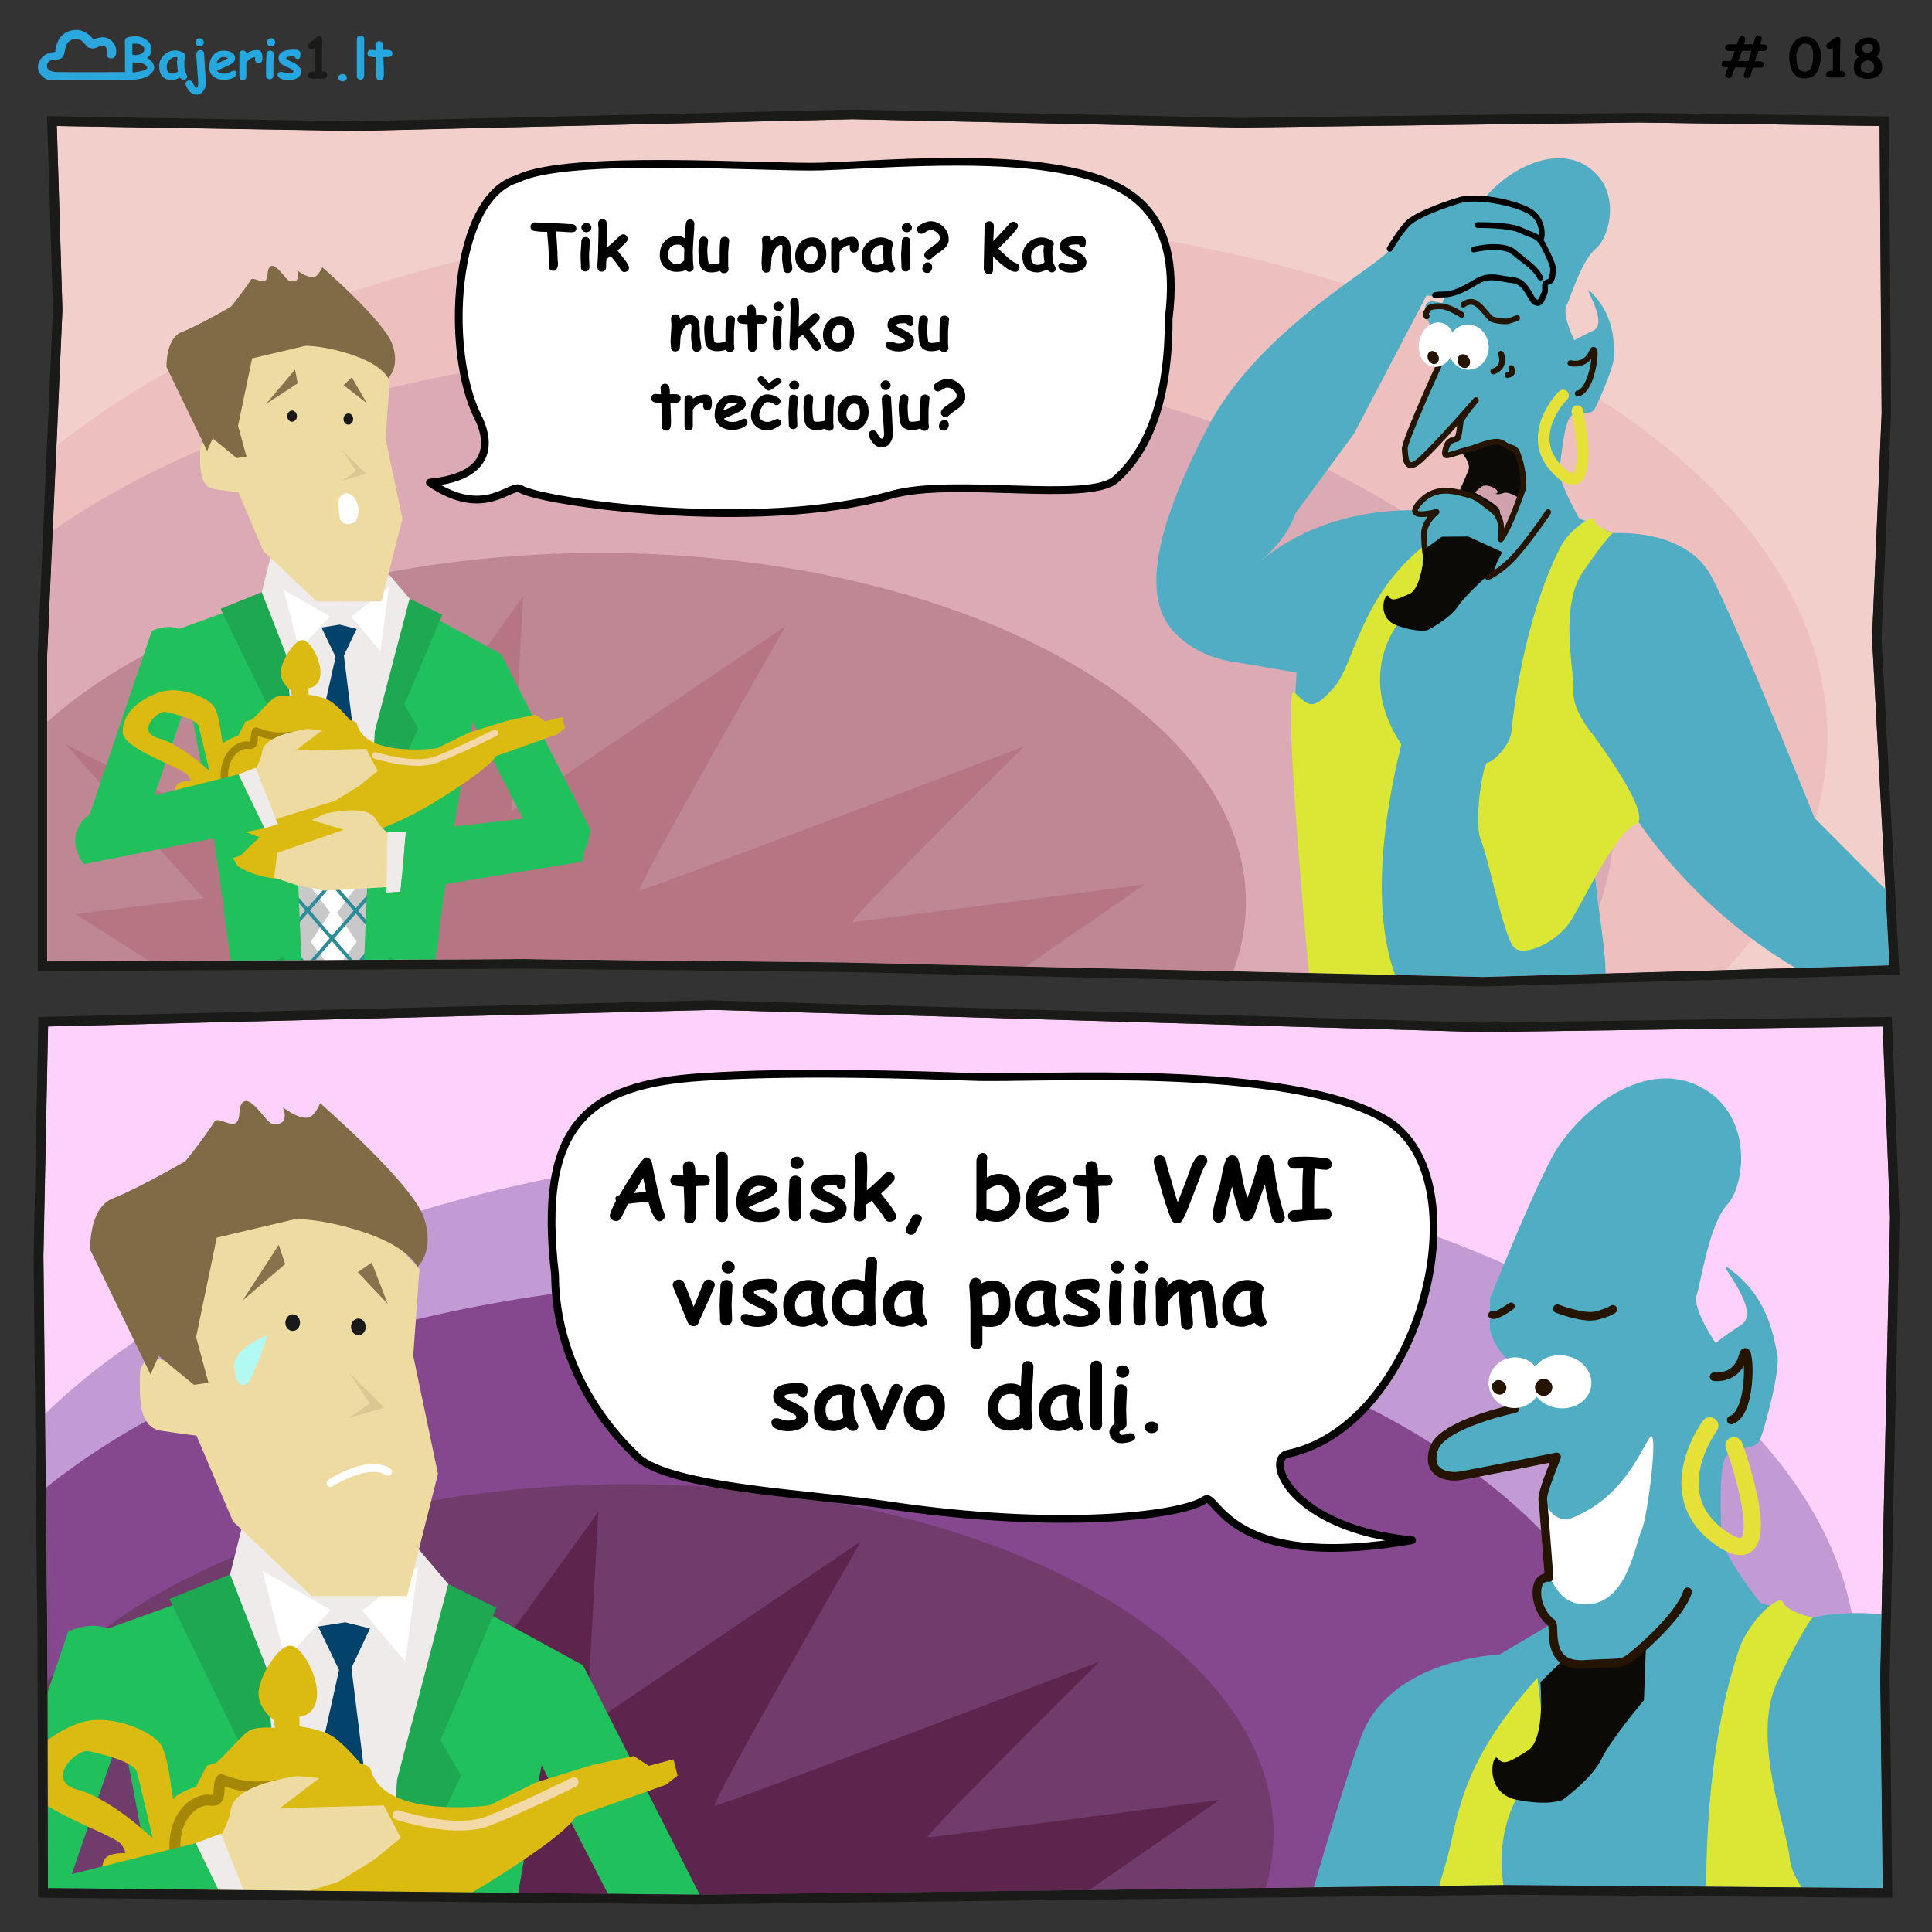 <?xml version="1.0" encoding="utf-8"?>
<!-- Generator: Adobe Illustrator 26.5.1, SVG Export Plug-In . SVG Version: 6.00 Build 0)  -->
<svg version="1.1" xmlns="http://www.w3.org/2000/svg" xmlns:xlink="http://www.w3.org/1999/xlink" x="0px" y="0px"
	 viewBox="0 0 1000 1000" style="enable-background:new 0 0 1000 1000;" xml:space="preserve">
<rect x="0" y="0" width="1000" height="1000" fill="#333333" stroke="none"/>
<style type="text/css">
	.st0{clip-path:url(#SVGID_00000136374147254273890870000014315764656345945989_);fill:#F3CFCC;}
	.st1{clip-path:url(#SVGID_00000136374147254273890870000014315764656345945989_);fill:#EDBFBF;}
	.st2{clip-path:url(#SVGID_00000136374147254273890870000014315764656345945989_);fill:#DCAAB4;}
	.st3{clip-path:url(#SVGID_00000136374147254273890870000014315764656345945989_);fill:#BF8694;}
	.st4{clip-path:url(#SVGID_00000136374147254273890870000014315764656345945989_);fill:#B67582;}
	.st5{clip-path:url(#SVGID_00000136374147254273890870000014315764656345945989_);}
	.st6{fill:#D3B618;}
	.st7{fill:#02314F;}
	.st8{fill:#C8C8C8;}
	.st9{fill:#FFFFFF;}
	.st10{fill:#2D8C9A;}
	.st11{fill:#EFEBEB;}
	.st12{fill:#03426B;}
	.st13{fill:#20C05C;}
	.st14{fill:#1DA851;}
	.st15{fill:#EEDBA2;}
	.st16{fill:#7F6B45;}
	.st17{fill:#DAC893;}
	.st18{fill:#86734E;}
	.st19{fill:#191919;}
	.st20{display:none;stroke:#000000;stroke-width:6.606;stroke-miterlimit:10;}
	.st21{display:none;fill:#FFFFFF;stroke:#FFFFFF;stroke-width:3.303;stroke-miterlimit:10;}
	.st22{fill:#DBBA12;}
	.st23{fill:#A58708;}
	.st24{fill:#F2D9A7;}
	
		.st25{clip-path:url(#SVGID_00000136374147254273890870000014315764656345945989_);fill:#FFFFFF;stroke:#000000;stroke-width:4;stroke-linecap:round;stroke-linejoin:round;stroke-miterlimit:10;}
	.st26{fill:#51ADC4;}
	.st27{fill:#0C0A07;}
	.st28{fill:#D2A1AE;}
	.st29{fill:#51ADC3;}
	.st30{fill:#DCE635;}
	.st31{fill:#241400;}
	.st32{fill:#E5E139;}
	.st33{fill:#CB2436;}
	.st34{clip-path:url(#SVGID_00000006709802865602549350000016119624331725495988_);fill:#FED1FB;}
	.st35{clip-path:url(#SVGID_00000006709802865602549350000016119624331725495988_);fill:#C29BD4;}
	.st36{clip-path:url(#SVGID_00000006709802865602549350000016119624331725495988_);fill:#85478E;}
	.st37{clip-path:url(#SVGID_00000006709802865602549350000016119624331725495988_);fill:#703C6C;}
	.st38{clip-path:url(#SVGID_00000006709802865602549350000016119624331725495988_);}
	.st39{display:none;fill:#51ADC4;}
	
		.st40{display:none;fill:none;stroke:#241400;stroke-width:4.448;stroke-linecap:round;stroke-linejoin:round;stroke-miterlimit:10;}
	.st41{fill:none;stroke:#E5E139;stroke-width:8.896;stroke-linecap:round;stroke-linejoin:round;stroke-miterlimit:10;}
	.st42{fill:none;stroke:#241400;stroke-width:4.448;stroke-linecap:round;stroke-linejoin:round;stroke-miterlimit:10;}
	.st43{display:none;}
	.st44{display:inline;}
	.st45{fill:none;stroke:#241400;stroke-width:3.828;stroke-linecap:round;stroke-linejoin:round;stroke-miterlimit:10;}
	
		.st46{clip-path:url(#SVGID_00000006709802865602549350000016119624331725495988_);fill:#FFFFFF;stroke:#000000;stroke-width:4;stroke-linecap:round;stroke-linejoin:round;stroke-miterlimit:10;}
	.st47{clip-path:url(#SVGID_00000006709802865602549350000016119624331725495988_);fill:#5D244E;}
	.st48{display:none;stroke:#000000;stroke-width:9.744;stroke-miterlimit:10;}
	.st49{display:none;fill:#FFFFFF;stroke:#FFFFFF;stroke-width:4.872;stroke-miterlimit:10;}
	.st50{fill:#B2F9F4;}
	.st51{fill:#1A1A18;}
	.st52{fill:#2BA7DE;}
	.st53{fill:#27A7DF;}
</style>
<g id="Слой_3">
	<g>
		<defs>
			<polygon id="SVGID_1_" points="969,330.2 974,214.1 972.9,65.2 848.1,63.4 641.7,66 441.2,61.7 183.7,67.7 29.4,65.2 32.3,160.4 
				24.5,339.7 24.5,497.6 270.2,496.4 436.3,498.2 767.4,505.7 978,499.7 			"/>
		</defs>
		<clipPath id="SVGID_00000128467246978240986290000008552090904211397566_">
			<use xlink:href="#SVGID_1_"  style="overflow:visible;"/>
		</clipPath>
		
			<rect x="-3.9" y="25.8" style="clip-path:url(#SVGID_00000128467246978240986290000008552090904211397566_);fill:#F3CFCC;" width="998.8" height="523.9"/>
		
			<ellipse style="clip-path:url(#SVGID_00000128467246978240986290000008552090904211397566_);fill:#EDBFBF;" cx="445.5" cy="381.2" rx="500.4" ry="270.6"/>
		
			<ellipse style="clip-path:url(#SVGID_00000128467246978240986290000008552090904211397566_);fill:#DCAAB4;" cx="384.2" cy="424.1" rx="451.3" ry="244.1"/>
		
			<ellipse style="clip-path:url(#SVGID_00000128467246978240986290000008552090904211397566_);fill:#BF8694;" cx="310.7" cy="467" rx="334.2" ry="180.8"/>
		<path style="clip-path:url(#SVGID_00000128467246978240986290000008552090904211397566_);fill:#B67582;" d="M106.4,516L39,473.1
			l66.4-8.2l-71.5-79.7c0,0,128,66.8,137,58.4c9-8.4,99.9-135,99.9-135L264.7,420l142-96c0,0-78.6,136.9-75.6,136.9
			c3.1,0,199.1-74.6,199.1-74.6s-91.9,90.9-88.9,90.9c3.1,0,151.1-19.4,151.1-19.4l-102.1,70.5L106.4,516z"/>
		<g style="clip-path:url(#SVGID_00000128467246978240986290000008552090904211397566_);">
			<g>
				<g>
					<polygon class="st6" points="192.7,783.7 216.7,781.5 247.9,801.8 245.7,804 196.3,796 189.8,789.5 					"/>
				</g>
				<g>
					<polygon class="st6" points="130.7,783.7 154.7,781.5 186,801.8 183.8,804 134.4,796 127.8,789.5 					"/>
				</g>
				<g>
					<polygon class="st7" points="135,525.6 212,523.5 212.8,527.8 208.8,571.2 136.5,573 					"/>
				</g>
				<g>
					<path class="st7" d="M165,573l-8.6,102c0,0-4.6,3.2-8.7,3.2s-9.1-6.5-9.1-6.5l-2-98.8C136.5,573,148.5,557,165,573z"/>
				</g>
				<g>
					<path class="st7" d="M180.4,571.9l8.2,98c0,0,5,6.5,9.2,6.5c4.2,0,9.1-8.4,9.1-8.4l2-96.8C208.8,571.2,196.8,555.9,180.4,571.9
						z"/>
				</g>
				<g>
					<path class="st7" d="M153.7,778.6c0,0,4.7-68.8,2.7-103.5c-0.7-12.6-2.2-17.9-5.4-17.8c-11.9,0.5-12.3,10.2-12.8,19.6
						s-8.5,104.6-8.5,104.6L153.7,778.6z"/>
				</g>
				<g>
					<path class="st7" d="M192.3,778.6c0,0-6.3-74.7-3.7-108.6c0.8-11.1,3.5-12.9,6.4-12.7c11.9,0.5,12.3,10.2,12.8,19.6
						s8.5,104.6,8.5,104.6L192.3,778.6z"/>
				</g>
			</g>
			<g>
				<g>
					<g>
						<rect x="135.7" y="388.4" class="st8" width="73.3" height="149.3"/>
					</g>
					<g>
						<polygon class="st9" points="170.9,443.7 160.8,430.3 172.7,412.4 184.6,430.3 174.5,443.7 184.6,458.9 174.5,472.3 
							184.6,487.5 174.5,500.9 184.6,516.1 172.7,531.9 160.8,516.1 170.9,500.9 160.8,487.5 170.9,472.3 160.8,458.9 						"/>
					</g>
					<g>
						
							<rect x="119.1" y="434.8" transform="matrix(0.655 -0.756 0.756 0.655 -271.571 276.869)" class="st10" width="96.4" height="1.8"/>
					</g>
					<g>
						
							<rect x="119.1" y="460.8" transform="matrix(0.655 -0.756 0.756 0.655 -291.171 285.821)" class="st10" width="96.4" height="1.8"/>
					</g>
					<g>
						
							<rect x="115.6" y="482.2" transform="matrix(0.655 -0.756 0.756 0.655 -305.102 298.187)" class="st10" width="116.5" height="1.8"/>
					</g>
					<g>
						
							<rect x="147.2" y="496.6" transform="matrix(0.655 -0.756 0.756 0.655 -311.685 312.601)" class="st10" width="78.4" height="1.8"/>
					</g>
					<g>
						
							<rect x="171.8" y="383.9" transform="matrix(0.756 -0.655 0.655 0.756 -240.81 218.743)" class="st10" width="1.8" height="96.4"/>
					</g>
					<g>
						
							<rect x="171.8" y="409.8" transform="matrix(0.756 -0.655 0.655 0.756 -257.797 225.081)" class="st10" width="1.8" height="96.4"/>
					</g>
					<g>
						
							<rect x="165.3" y="421.2" transform="matrix(0.756 -0.655 0.655 0.756 -273.349 225.853)" class="st10" width="1.8" height="116.5"/>
					</g>
					<g>
						
							<rect x="155.4" y="453.7" transform="matrix(0.756 -0.654 0.654 0.756 -287.085 223.515)" class="st10" width="1.8" height="86.4"/>
					</g>
				</g>
				<g>
					<g>
						<polygon class="st11" points="153.3,327 177.8,311.3 201.3,297.3 217.3,316.1 198.9,389.3 172.7,412.4 148.7,392.3 
							138.8,317.5 						"/>
					</g>
					<g>
						<defs>
							<rect id="SVGID_00000044142787760087436060000007733129907643009694_" x="137.3" y="349.5" width="78.5" height="176.6"/>
						</defs>
						<clipPath id="SVGID_00000018915990209583831540000006420502159148868232_">
							<use xlink:href="#SVGID_00000044142787760087436060000007733129907643009694_"  style="overflow:visible;"/>
						</clipPath>
					</g>
					<g>
						<polygon class="st11" points="141.2,283.7 177.8,311.3 154.8,344.4 135.9,313.9 135.5,306.5 						"/>
					</g>
					<g>
						<polygon class="st9" points="170.8,319 154.8,336.4 146.9,305.3 						"/>
					</g>
					<g>
						<polygon class="st9" points="201.3,303.8 196.9,337.1 181.9,319.2 						"/>
					</g>
					<g>
						<polygon class="st12" points="166.4,324.8 175.8,323.3 184.6,325.5 178,339.3 184.6,392.3 172.7,408.3 162,392.3 173.7,340 
													"/>
					</g>
					<g>
						<path class="st13" d="M86.5,327.7L133,311l8.7,56.7l10.9,47.2l5.1,122.8l-31.2,4.4c-1.9,1.1-6.7-43.1-13.1-89.4
							c-5.5-39.6-13.8-80.7-13.8-80.7L86.5,327.7z"/>
					</g>
					<g>
						<path class="st13" d="M191.8,415.6l10.9-47.2l10.2-55.2l46.5,25.4l-14.5,34.2c0,0-8.3,41.1-13.8,80.7
							c-6.4,46.2-11.2,90.5-13.1,89.4l-31.2-4.4L191.8,415.6z"/>
					</g>
					<g>
						<polygon class="st14" points="114.2,315.1 135.5,306.5 148.2,339.2 154.8,420 153.3,430.1 129.8,377.5 140.6,369.5 						"/>
					</g>
					<g>
						<polygon class="st14" points="146.8,495.5 148.2,497.7 128.6,505 127.9,502.1 						"/>
					</g>
					<g>
						<polygon class="st14" points="201.5,495.5 219.4,503.5 219,506.4 200.5,497.7 						"/>
					</g>
					<g>
						<polygon class="st14" points="191.1,430.9 194,378.5 212,309.9 228.9,318.2 209.3,364.7 216.5,377.1 						"/>
					</g>
				</g>
			</g>
			<g>
				<path class="st13" d="M78.6,326.5L45.9,423c0,0,7.2,29.6,27.6,7.4c7-20.8,30.1-87.2,30.1-87.2S100.8,317.3,78.6,326.5z"/>
			</g>
			<g>
				<path class="st13" d="M259.4,338.6l46.2,90.8c0,0-2.9,30.3-26.2,11.3c-10-19.6-42.2-82-42.2-82S236.1,332.6,259.4,338.6z"/>
			</g>
			<g>
				<g>
					<polygon class="st15" points="124.7,176.2 183.6,176.9 201.7,196.5 199.6,227.1 208.3,268.5 197.4,311.3 163.9,311.3 
						136.3,285.2 119.6,245.9 					"/>
				</g>
				<g>
					<path class="st15" d="M103.6,234.3c0-7.3,5.8-6.5,5.8-6.5l10.2,3.6l4.4,3.6l2.9,20.3c0,0-8.2-0.9-16-2.2
						C103.1,252,103.6,241.6,103.6,234.3"/>
				</g>
				<g>
					<path class="st16" d="M94.2,171.8c8.6-3.3,25.4-13.1,25.4-13.1s5.8-7,10.2-13.8c1.6-2.5,8.3,4.8,8.7-2.9
						c0.1-1.6,0.4-4.1,2.2-4.4c3-0.4,7.5,7.7,9.4,8c6.7,0.8,3.6-5.8,3.6-5.8s4.9,4.1,8.7,3.6c2.4-0.3,4.4-5.1,4.4-5.1
						s32.2,28,36.3,40c4.1,11.9-2.2,17.4-2.2,17.4s-2.7-6.4-17.4-11.6c-15.5-5.4-25.4-5.1-25.4-5.1l-27.6,6.5l-7.3,34.9l4.4,16
						l-5.1,0.7l-12.4-10.2l-2.9,6.5L86.2,190C86.2,190,85.6,175.1,94.2,171.8"/>
				</g>
				<g>
					<polygon class="st17" points="177,232.9 189.4,245.2 177,248.9 184.3,243.8 					"/>
				</g>
				<g>
					<polygon class="st18" points="152.7,191.3 154.1,198.4 137.7,209.1 					"/>
				</g>
				<g>
					<path class="st19" d="M151.2,212.5c1.4,0,2.5,1.3,2.5,2.9c0,1.6-1.1,2.9-2.5,2.9c-1.4,0-2.5-1.3-2.5-2.9
						C148.7,213.8,149.8,212.5,151.2,212.5"/>
				</g>
				<g>
					<path class="st19" d="M180.3,214c1.4,0,2.5,1.3,2.5,2.9c0,1.6-1.1,2.9-2.5,2.9c-1.4,0-2.5-1.3-2.5-2.9
						C177.8,215.3,178.9,214,180.3,214"/>
				</g>
				<g>
					<polygon class="st18" points="182.1,195.3 189.9,208.7 177.8,199.4 					"/>
				</g>
				<path class="st9" d="M175.2,259.6c0.1-3.4,4.5-6.6,8.2-1.9c3.7,4.7,1.9,11.9-0.2,12.8c-6,2.8-7.3-2.8-7.1-1.5
					C175.6,266.3,175.1,263.1,175.2,259.6z"/>
			</g>
			<g>
				<path class="st20" d="M93.5,401.5c2.4,3.9,0.6,3,0.6,3s-5.4-0.2-6.9,2.2c-1.5,2.4-2,8.6,2.7,13.1c4.8,4.5,11.7,0.4,14.8-1.3
					c3-1.7,6.1-4.6,6.7-7.9c0.6-3.3-0.8,9.6,4.4,15.4c5.2,5.8,16.6,9.2,16.6,9.2s-7.6,6.7-8.8,8.5c-1.2,1.8-5.8,2.7-5.8,2.7l2.4,4.3
					c0,0,10.3,8.2,32.5,7.6c22.2-0.6,29.5-7,29.8-9.1c0.3-2.1-4.9-5.2-4.9-5.2l-5.5-6.7c0,0,24-1.8,55.6-21.3
					c31.6-19.4,33.1-24.9,33.1-24.9l33.4-11.8l4.3-3.3l-1.5-6.1l-9.1,2.4l-5.5-3.6l-15.5,3.3l-20.7,6.4L229,387
					c0,0-38.3,5.2-43.4-12.8c-0.7-2.5-3.6-2.4-3.6-2.4s-6.4-7.6-10.6-10.3c-4.3-2.7-12.2-3.6-12.2-3.6v-3.6c0,0,5.5,0,6.4-7
					c0.9-7-5.2-18.8-9.7-19.1c-4.6-0.3-11.8,11.8-11.8,17.6s5.5,9.7,5.5,9.7l0.6,3c0,0-7.3-0.9-10.3,1.5c-3,2.4-10.6,11.2-11.8,11.5
					c-1.2,0.3-3,0.9-3,0.9l-3.9,7.6c0,0-7.6,2.7-8.2,4.6c-0.6,1.8-1.5-14.9-4.9-20.1c-3.3-5.2-19.4-12.2-31-7.6
					c-11.5,4.6-18.8,11.8-18.8,21.3C57.9,387.6,91.1,397.6,93.5,401.5z M77.3,381.2c-12.5-3.3-0.6-15.2,3.9-14.3
					c4.6,0.9,17,3.9,17.9,7.9c0.9,3.9,5.8,24.3,5.8,24.3S89.8,384.6,77.3,381.2z"/>
				<path class="st21" d="M94.3,401.5c2.4,3.9,0.6,3,0.6,3s-5.4-0.2-6.9,2.2c-1.5,2.4-2,8.6,2.7,13.1s11.7,0.4,14.8-1.3
					c3-1.7,6.1-4.6,6.7-7.9c0.6-3.3-0.8,9.6,4.4,15.4c5.2,5.8,16.6,9.2,16.6,9.2s-7.6,6.7-8.8,8.5c-1.2,1.8-5.8,2.7-5.8,2.7l2.4,4.3
					c0,0,10.3,8.2,32.5,7.6c22.2-0.6,29.5-7,29.8-9.1c0.3-2.1-4.9-5.2-4.9-5.2l-5.5-6.7c0,0,24-1.8,55.6-21.3
					c31.6-19.4,33.1-24.9,33.1-24.9l33.4-11.8l4.3-3.3l-1.5-6.1l-9.1,2.4l-5.5-3.6l-15.5,3.3l-20.7,6.4l-17.3,8.5
					c0,0-38.3,5.2-43.4-12.8c-0.7-2.5-3.6-2.4-3.6-2.4s-6.4-7.6-10.6-10.3c-4.3-2.7-12.2-3.6-12.2-3.6v-3.6c0,0,5.5,0,6.4-7
					c0.9-7-5.2-18.8-9.7-19.1c-4.6-0.3-11.8,11.8-11.8,17.6s5.5,9.7,5.5,9.7l0.6,3c0,0-7.3-0.9-10.3,1.5c-3,2.4-10.6,11.2-11.8,11.5
					c-1.2,0.3-3,0.9-3,0.9l-3.9,7.6c0,0-7.6,2.7-8.2,4.6c-0.6,1.8-1.5-14.9-4.9-20.1c-3.3-5.2-19.4-12.2-31-7.6
					c-11.5,4.6-18.8,11.8-18.8,21.3C58.8,387.6,91.9,397.6,94.3,401.5z M78.2,381.2c-12.5-3.3-0.6-15.2,3.9-14.3
					c4.6,0.9,17,3.9,17.9,7.9c0.9,3.9,5.8,24.3,5.8,24.3S90.6,384.6,78.2,381.2z"/>
				<g>
					<path class="st22" d="M97.4,401.4c2.3,3.8,0.6,2.9,0.6,2.9s-5.1-0.2-6.6,2.1c-1.4,2.3-1.9,8.2,2.6,12.4
						c4.5,4.2,11.2,0.4,14.1-1.3c2.9-1.6,5.8-4.3,6.4-7.5c0.6-3.2-0.8,9.2,4.1,14.6c4.9,5.5,15.8,8.8,15.8,8.8s-7.2,6.4-8.4,8.1
						c-1.2,1.7-5.5,2.6-5.5,2.6l2.3,4c0,0,9.8,7.8,30.9,7.2c21.1-0.6,28-6.6,28.3-8.7c0.3-2-4.6-4.9-4.6-4.9l-5.2-6.4
						c0,0,22.8-1.7,52.9-20.2c30.1-18.5,31.5-23.7,31.5-23.7l31.8-11.3l4-3.2l-1.4-5.8l-8.7,2.3l-5.2-3.5l-14.7,3.2l-19.7,6.1
						l-16.5,8.1c0,0-36.4,4.9-41.3-12.1c-0.7-2.4-3.5-2.3-3.5-2.3s-6.1-7.2-10.1-9.8c-4-2.6-11.6-3.5-11.6-3.5v-3.5
						c0,0,5.2,0,6.1-6.6c0.9-6.6-4.9-17.9-9.2-18.2c-4.3-0.3-11.3,11.3-11.3,16.8s5.2,9.2,5.2,9.2l0.6,2.9c0,0-6.9-0.9-9.8,1.4
						c-2.9,2.3-10.1,10.7-11.3,11c-1.2,0.3-2.9,0.9-2.9,0.9l-3.8,7.2c0,0-7.2,2.6-7.8,4.3s-1.4-14.2-4.6-19.1
						c-3.2-4.9-18.5-11.6-29.5-7.2c-11,4.3-17.9,11.3-17.9,20.2S95.1,397.7,97.4,401.4z M82,382.1c-11.8-3.2-0.6-14.5,3.8-13.6
						c4.3,0.9,16.2,3.8,17.1,7.5c0.9,3.8,5.5,23.1,5.5,23.1S93.9,385.3,82,382.1z"/>
				</g>
				<g>
					<path class="st23" d="M158.7,381.3c-4.5,0.8-9.2,1.7-13.8,1.7c-4.5,0-8.8-1-13-2.7c0.7-0.3,1.4-0.6,2.2-0.9
						c-0.7,1.1-0.5,2.8-0.7,4.1c-0.2,1.6-0.7,3.1-2.2,3.9c-1.5,0.7-3.1,0-4.7,0.3c-1.5,0.3-2.8,1.1-4,2.2
						c-5.4,5.1-5.7,14.7-2.1,20.9c1.2,2.1-2.1,4.1-3.3,1.9c-4.1-7-4-17.2,1-23.7c2.2-2.9,5.5-5.1,9.2-5.3c0.3,0,2.3,0.1,2.1,0.3
						c0.3-0.3,0.3-1,0.3-1.4c0.2-1.7,0.1-3.6,1.1-5.1c0.4-0.7,1.4-1.2,2.2-0.9c3.9,1.5,7.8,2.5,12,2.5c4.3,0,8.5-0.8,12.8-1.5
						C160.1,377.1,161.2,380.8,158.7,381.3L158.7,381.3z"/>
				</g>
				<g>
					<path class="st24" d="M215.8,396.4c3.9,0,7.7-0.5,11.1-1.8c12.4-4.9,29.7-13.5,29.9-13.6c0.8-0.4,1.2-1.4,0.8-2.3
						c-0.4-0.8-1.4-1.2-2.3-0.8c-0.2,0.1-17.4,8.6-29.6,13.5c-6.7,2.6-17.1,1.9-31-2c-0.9-0.3-1.8,0.3-2.1,1.2
						c-0.3,0.9,0.3,1.8,1.2,2.1C197.6,393.7,206.8,396.4,215.8,396.4z"/>
				</g>
			</g>
			<g>
				<path class="st15" d="M129.7,402.1c0,0,5-6.6,6-13.1c1.4-9.2,23.5-11.7,23.5-11.7l7.6,0.7L153,388.5l36.5-0.9l6,11.4l-9.6,7.8
					l-12.5,7.7L139.4,425C139.4,425,119.3,420.3,129.7,402.1z"/>
			</g>
			<g>
				<g>
					<polygon class="st11" points="123.4,400.8 132.3,397.4 143.9,426.6 136.9,428.7 					"/>
				</g>
				<g>
					<path class="st13" d="M49.4,419.3l74-18.5l13.5,27.9l-93.4,18.6C43.4,447.2,30,431.5,49.4,419.3z"/>
				</g>
			</g>
			<g>
				<path class="st15" d="M204.6,434.1c0,0-7-4.4-10.2-10.2c-4.5-8.2-26.2-2.7-26.2-2.7l-6.8,3.3l16.6,5l-34.5,11.9l-1.6,12.8
					l11.7,4l14.4,2.8l35.4-2C203.6,459,220.8,447.5,204.6,434.1z"/>
			</g>
			<g>
				<g>
					<polygon class="st11" points="210.1,430.7 200.6,430.7 200,462 207.3,461.5 					"/>
				</g>
				<g>
					<path class="st13" d="M285.9,422l-75.8,8.6l-2.8,30.8l94-15.4C301.3,446.1,308.3,426.7,285.9,422z"/>
				</g>
			</g>
		</g>
		
			<path style="clip-path:url(#SVGID_00000128467246978240986290000008552090904211397566_);fill:#FFFFFF;stroke:#000000;stroke-width:4;stroke-linecap:round;stroke-linejoin:round;stroke-miterlimit:10;" d="
			M267.8,92.6c25.7-13.1,129.9-5.5,157.4-6.4c24.7-0.8,78.5-5.3,116.8,0.3s70.5,18.4,62.9,78.5c0.1,24.7-3.6,62.3-27.5,83.2
			c-13.9,12.2-83.8-1.1-115.6,7.8c-70.5,19.9-182,3.7-192.3-2.9c-5.2-3.4-18.4,16.2-47-3.3c35.4-3.5,29.7-24.4,24.9-33.9
			C230.2,182,234.2,102.3,267.8,92.6z"/>
		<g style="clip-path:url(#SVGID_00000128467246978240986290000008552090904211397566_);">
			<path d="M295.9,120.2c-0.9,0-2.2-0.1-4-0.2c-1.8-0.1-3.1-0.2-4-0.2c0,1.3,0.2,3.5,0.4,6.7c0.2,2.9,0.3,5.1,0.3,6.8
				c0,0.4,0,0.9,0.1,1.7s0.1,1.3,0.1,1.7c0,0.8-0.2,1.6-0.5,2.2c-0.5,0.9-1.1,1.3-1.9,1.3c-0.6,0-1.1-0.2-1.6-0.6
				c-0.5-0.4-0.8-1-0.8-1.6c0-0.2,0-0.4,0.1-0.7c0.1-0.3,0.1-0.6,0.1-0.7c0-0.5,0-1.3-0.1-2.3c-0.1-1-0.1-1.8-0.1-2.3
				c0-1.5-0.1-3.5-0.3-6c-0.3-2.9-0.4-4.9-0.5-6h-0.9c-2.5,0-4.4-0.2-5.9-0.5c-1.2-0.3-1.8-1-1.8-2.2c0-0.6,0.2-1.1,0.6-1.5
				c0.5-0.5,1.1-0.8,1.8-0.7c0.4,0,1.3,0.1,2.6,0.3c1.1,0.1,2,0.2,2.7,0.2s1.7,0,3,0c1.3,0,2.4,0,3,0c0.8,0,2.1,0.1,3.8,0.2
				c1.7,0.1,2.9,0.2,3.8,0.2c0.7,0,1.2,0.2,1.7,0.6c0.4,0.4,0.7,1,0.7,1.6s-0.2,1.2-0.7,1.6C297.1,120,296.5,120.2,295.9,120.2z"/>
			<path d="M304.9,132.3c0,0.6,0,1.6,0.1,3c0,1.4,0.1,2.4,0.1,3c0,0.6-0.2,1.2-0.6,1.6c-0.4,0.4-1,0.6-1.6,0.6s-1.2-0.2-1.6-0.6
				c-0.4-0.4-0.6-0.9-0.6-1.6c0-0.6,0-1.6-0.1-3c0-1.4-0.1-2.4-0.1-3c0-1,0.1-2.2,0.2-3.7s0.2-2.7,0.2-3.7c0-0.6,0.2-1.2,0.6-1.6
				c0.4-0.4,1-0.6,1.6-0.6s1.2,0.2,1.6,0.6c0.4,0.4,0.6,0.9,0.6,1.6c0,1-0.1,2.2-0.2,3.7S304.9,131.4,304.9,132.3z M303.5,120.2
				c-0.7,0-1.3-0.2-1.8-0.7s-0.8-1.1-0.8-1.7s0.3-1.3,0.8-1.7s1.1-0.7,1.8-0.7s1.3,0.2,1.8,0.7c0.5,0.5,0.8,1.1,0.8,1.7
				s-0.3,1.3-0.8,1.7C304.8,119.9,304.2,120.2,303.5,120.2z"/>
			<path d="M323.2,140.8c-0.9,0-1.5-0.4-2-1.3c-0.5-1-1.4-2.2-2.4-3.6c-1.7-2.1-2.6-3.3-2.7-3.4c-0.9,0.7-1.6,1.2-2.2,1.5
				c-0.1,1.5-0.2,3-0.2,4.4c0,0.6-0.2,1.2-0.6,1.6s-1,0.6-1.6,0.6c-1.6,0-2.3-0.9-2.3-2.8c0-0.9,0.1-2.2,0.2-3.9
				c0.1-1.7,0.2-3.1,0.2-3.9c0-1.6,0-3.4,0.1-5.5c0-2.1,0.1-3.9,0.1-5.5c0-0.5,0-1-0.1-1.7c-0.1-0.6-0.1-1.2-0.1-1.7
				c0-0.6,0.2-1.2,0.6-1.6c0.4-0.4,1-0.6,1.6-0.6s1.2,0.2,1.6,0.6c0.4,0.4,0.6,0.9,0.6,1.6c0,0.5,0,1.1,0.1,1.7s0.1,1.2,0.1,1.7
				c0,1.3,0,2.9-0.1,4.7c-0.1,1.7-0.1,3.3-0.1,4.6c1.5-1.2,3.8-3.3,6.9-6.3c0.5-0.5,1-0.7,1.7-0.7s1.2,0.2,1.6,0.7s0.7,1,0.7,1.6
				c0,0.5-0.2,1-0.6,1.5c-1.3,1.5-2.9,3-4.7,4.6l3.5,4.4c1.7,2.2,2.5,3.7,2.5,4.4c0,0.6-0.2,1.1-0.7,1.6
				C324.4,140.6,323.8,140.8,323.2,140.8z"/>
			<path d="M354.5,123.4c0.1-3.8,0.3-6.4,0.5-7.8c0.2-1.3,0.9-2,2.2-2c0.7,0,1.2,0.2,1.6,0.6c0.4,0.4,0.6,0.9,0.6,1.6
				c0,1.6-0.1,4-0.4,7.2c-0.2,3.2-0.4,5.6-0.4,7.2c0,4,0.1,6.6,0.4,7.9c0,0.2,0,0.3,0,0.5c0,0.6-0.2,1.1-0.7,1.5
				c-0.4,0.4-1,0.6-1.5,0.6c-0.8,0-1.4-0.4-1.8-1.1c-0.8,0.5-1.5,0.8-2.3,0.9c-0.8,0.1-1.6,0.2-2.5,0.2c-2.5,0-4.5-0.8-6.2-2.4
				c-1.7-1.6-2.5-3.7-2.5-6.2c0-3,0.8-5.4,2.5-7.2c1.7-1.8,3.9-2.7,6.6-2.7c0.8,0,1.6,0.1,2.2,0.3S354,123.1,354.5,123.4z
				 M354.2,128.7c-0.4-0.7-0.8-1.2-1.4-1.6s-1.3-0.5-2.1-0.5c-1.6,0-2.9,0.5-3.7,1.4c-0.8,0.9-1.2,2.4-1.2,4.3
				c0,1.2,0.4,2.2,1.3,3.1s1.9,1.3,3.1,1.3c0.9,0,1.5-0.1,1.9-0.3c0.3-0.1,0.8-0.5,1.5-1.1c0.2-0.2,0.4-0.3,0.5-0.5
				C354.1,134.2,354.1,132.2,354.2,128.7z"/>
			<path d="M376.9,130.5c0,0.7,0,1.9,0,3.4s0,2.6,0,3.4c0,0.2,0,0.6,0.1,1c0,0.5,0.1,0.8,0.1,1c0,0.6-0.2,1.1-0.7,1.5
				c-0.4,0.4-1,0.6-1.7,0.6c-0.9,0-1.6-0.4-2-1.2c-1.4,0.5-2.9,0.8-4.4,0.8c-1.6,0-2.9-0.3-4-1c-1.2-0.8-1.9-1.9-2.2-3.3
				c-0.4-2.8-0.6-5.2-0.6-7.4c0-1.4,0.2-3.1,0.5-4.9c0.2-1.2,1-1.9,2.2-1.9c0.6,0,1.2,0.2,1.6,0.6c0.5,0.4,0.7,0.9,0.7,1.5
				c0,0.5-0.1,1.2-0.2,2.3c-0.2,1-0.2,1.8-0.2,2.4c0,1.5,0.1,2.9,0.2,4.1c0.1,1.2,0.3,2.1,0.5,2.9c0.3,0.1,0.5,0.2,0.8,0.3
				c0.3,0.1,0.5,0.1,0.8,0.1c1.2,0,2.6-0.2,4.1-0.5c0-0.9,0-1.8,0-2.9c0-1.3,0-2.2,0-2.8c0-2.3,0.1-4.2,0.3-5.9c0.2-1.3,0.9-2,2.3-2
				c0.7,0,1.2,0.2,1.7,0.6s0.7,0.9,0.6,1.5C377,128.9,376.9,130.8,376.9,130.5z"/>
			<path d="M407.8,141.3c-1.4,0-2.1-0.7-2.3-2c-0.2-1.1-0.3-2.3-0.5-3.4c-0.2-1.2-0.2-2.4-0.2-3.4c0-0.3,0-0.8,0.1-1.5
				c0-0.7,0.1-1.2,0.1-1.5c0-0.1,0-0.3,0-0.6c0-0.3,0-0.6,0-0.8c0-0.9-0.2-1.4-0.7-1.4c-0.9,0-1.9,0.6-2.8,1.8
				c-0.9,1.2-1.6,2.8-2.1,4.6c0,0.4-0.1,0.9-0.1,1.5c-0.1,0.5-0.1,1-0.1,1.5c0,0.3,0,0.8-0.1,1.4c-0.1,0.6-0.1,1.1-0.1,1.4
				c0,0.6-0.2,1.2-0.7,1.6c-0.4,0.4-1,0.6-1.7,0.6s-1.2-0.2-1.6-0.6s-0.6-1-0.6-1.6c0-0.3,0-0.8-0.1-1.4s-0.1-1.1-0.1-1.4
				c0-1.1,0.1-2.6,0.2-4.5c0.2-1.9,0.2-3.4,0.2-4.5c0-0.3,0-0.8-0.1-1.5c0-0.7-0.1-1.2-0.1-1.5c0-0.6,0.2-1.2,0.7-1.6
				c0.4-0.4,1-0.6,1.7-0.6c1.5,0,2.2,0.9,2.3,2.6l0,0.2c1.6-1.6,3.3-2.4,5.1-2.4c2.1,0,3.5,0.9,4.3,2.6c0.5,1.2,0.8,2.9,0.8,5.3v1.2
				c0,0.5,0,0.9,0,1.1c0,0.9,0.1,2,0.4,3.3c0.2,1.4,0.4,2.5,0.4,3.3c0,0.6-0.2,1.1-0.7,1.5S408.5,141.3,407.8,141.3z"/>
			<path d="M419.4,141.1c-2,0-3.8-0.7-5.3-2.1c-1.6-1.5-2.5-3.6-2.5-6.2c-0.1-2.4,0.6-4.6,2-6.5c1.7-2.3,4-3.4,7-3.4
				c2.2,0,4,0.9,5.3,2.7c1.2,1.6,1.8,3.6,1.8,5.9c0,2.6-0.7,4.8-2.1,6.6C424,140.1,422,141.1,419.4,141.1z M420.4,127.3
				c-1.4,0-2.4,0.6-3.2,1.9c-0.7,1.1-1,2.3-1,3.7c0,1.3,0.4,2.3,1.1,3.1c0.6,0.6,1.3,0.8,2.1,0.8c1,0,1.8-0.3,2.5-1
				c0.8-0.8,1.2-1.8,1.3-3.1C423.3,129.1,422.4,127.3,420.4,127.3z"/>
			<path d="M444.3,128.2c-0.1,1.7-0.9,2.5-2.3,2.5c-1.4,0-2.1-0.7-2.1-2.2l-0.1-1.7c-2.5,0.4-4.3,1.7-5.3,3.8l0,8.4
				c0,0.6-0.2,1.2-0.6,1.6c-0.4,0.4-1,0.6-1.6,0.6c-0.7,0-1.2-0.2-1.6-0.7c-0.4-0.4-0.5-0.9-0.5-1.5v-10.9c0-0.3,0-0.9,0-1.5
				c0-0.7,0-1.2,0-1.5c0-0.6,0.2-1.1,0.6-1.6c0.4-0.4,0.9-0.6,1.6-0.6c1.2,0,2,0.6,2.2,1.9c2-1.5,4.1-2.2,6.5-2.2
				c2.2,0,3.3,1.5,3.3,4.4C444.3,127.6,444.3,128,444.3,128.2z"/>
			<path d="M461.1,141c-0.5,0-1.3-0.5-2.4-1.5c-1,0.5-1.9,0.9-2.7,1.1c-0.8,0.2-1.4,0.4-2,0.4c-2.7,0-4.7-0.7-6-2.1
				c-1.3-1.4-2-3.6-2-6.4c0-2.7,1-5,3-6.8c2-1.9,4.3-2.8,7.1-2.8c1.1,0,2.3,0.3,3.7,0.9c1.7,0.7,2.5,1.5,2.5,2.5
				c0,0.4-0.1,0.7-0.4,1c-0.1,0.4-0.2,1-0.3,1.7c-0.1,0.7-0.1,1.4-0.1,2.3c0,2.1,0.1,3.6,0.4,4.5c0,0.1,0.3,0.7,0.8,1.7
				c0.4,0.9,0.6,1.5,0.6,1.6c0,0.6-0.2,1.1-0.7,1.4C462.2,140.8,461.7,141,461.1,141z M457,129.8c0-0.4,0-0.8,0.1-1.2
				c0-0.5,0.1-1,0.2-1.5c-0.2-0.1-0.4-0.2-0.6-0.2c-0.2-0.1-0.3-0.1-0.4-0.1c-1.5,0-2.8,0.6-4,1.8c-1.1,1.2-1.7,2.5-1.7,4.1
				c0,1.5,0.3,2.6,0.8,3.3c0.5,0.7,1.3,1.1,2.4,1.1c0.7,0,1.3-0.1,2-0.3c0.6-0.2,1.2-0.6,1.7-1C457.1,133.1,457,131.1,457,129.8z"/>
			<path d="M470.8,132.3c0,0.6,0,1.6,0.1,3c0,1.4,0.1,2.4,0.1,3c0,0.6-0.2,1.2-0.6,1.6c-0.4,0.4-1,0.6-1.6,0.6s-1.2-0.2-1.6-0.6
				c-0.4-0.4-0.6-0.9-0.6-1.6c0-0.6,0-1.6-0.1-3c0-1.4-0.1-2.4-0.1-3c0-1,0.1-2.2,0.2-3.7s0.2-2.7,0.2-3.7c0-0.6,0.2-1.2,0.6-1.6
				c0.4-0.4,1-0.6,1.6-0.6s1.2,0.2,1.6,0.6c0.4,0.4,0.6,0.9,0.6,1.6c0,1-0.1,2.2-0.2,3.7S470.8,131.4,470.8,132.3z M469.4,120.2
				c-0.7,0-1.3-0.2-1.8-0.7s-0.8-1.1-0.8-1.7s0.3-1.3,0.8-1.7s1.1-0.7,1.8-0.7s1.3,0.2,1.8,0.7c0.5,0.5,0.8,1.1,0.8,1.7
				s-0.3,1.3-0.8,1.7C470.8,119.9,470.1,120.2,469.4,120.2z"/>
			<path d="M487.9,129.4c-0.1,0.1-1,0.7-2.7,1.9c-1.1,0.8-2,1.5-2.6,2.1c-0.5,0.6-1.1,0.9-1.8,0.9c-0.6,0-1.2-0.2-1.7-0.7
				c-0.5-0.5-0.7-1-0.7-1.6c0-0.9,0.7-1.9,2.1-3c1.3-0.9,2.6-1.9,4-2.8c1.4-1.1,2.1-2.1,2.1-2.9c0-1-0.5-2-1.6-2.9
				c-1-0.9-2.1-1.4-3.3-1.4c-0.6,0-1.4,0.3-2.5,1c-1,0.7-1.8,1-2.2,1c-0.7,0-1.2-0.2-1.7-0.7c-0.4-0.5-0.7-1-0.7-1.6
				c0-1.1,1-2.1,2.9-3c1.6-0.8,3-1.2,4.1-1.2c2.4,0,4.6,0.9,6.5,2.7c1.9,1.8,2.9,3.8,2.9,6.1C491.3,125.6,490.2,127.6,487.9,129.4z
				 M479.9,141.3c-0.6,0-1.2-0.2-1.7-0.6c-0.6-0.4-0.8-1-0.8-1.6c0-0.8,0.2-1.5,0.7-2.1c0.5-0.8,1.2-1.2,2.1-1.2
				c0.8,0,1.3,0.3,1.8,0.8c0.3,0.5,0.5,1,0.5,1.6c0,0.7-0.2,1.3-0.5,1.9C481.4,140.9,480.8,141.3,479.9,141.3z"/>
			<path d="M514,132.8l0,7c0,0.5-0.1,0.9-0.4,1.3c-0.4,0.6-1,0.8-1.7,0.8c-0.9,0-1.6-0.4-2.1-1.1c-0.4-0.6-0.6-1.1-0.6-1.8
				c0-2.5,0.1-6.1,0.2-11.1s0.2-8.6,0.2-11.1c0-0.6,0.2-1.2,0.7-1.6s1-0.7,1.7-0.7s1.2,0.2,1.7,0.7c0.4,0.4,0.7,1,0.7,1.6
				c0,1,0,2.3-0.1,4c-0.1,2-0.2,3.3-0.2,4c0.8-0.7,3.6-3.8,8.6-9.2c0.5-0.6,1.1-0.8,1.8-0.8c0.6,0,1.2,0.2,1.7,0.7
				c0.5,0.4,0.7,1,0.7,1.6c0,0.7-1.3,2.5-4,5.3c-1.9,2.1-4,4.2-6.2,6.3c1.2,1.1,2.4,2.3,3.6,3.4c1.4,1.3,2.7,2.4,3.8,3.2
				c0.6,0.4,1.2,0.7,1.8,0.9c1.2,0.4,1.8,1.1,1.8,2.2c0,0.5-0.1,0.9-0.4,1.4c-0.4,0.6-1,0.9-1.7,0.9c-1.6,0-3.6-1-6.2-3.1
				C518.6,137.1,516.8,135.5,514,132.8z"/>
			<path d="M544.3,141c-0.5,0-1.3-0.5-2.4-1.5c-1,0.5-1.9,0.9-2.7,1.1c-0.8,0.2-1.4,0.4-2,0.4c-2.7,0-4.7-0.7-6-2.1
				c-1.3-1.4-2-3.6-2-6.4c0-2.7,1-5,3-6.8c2-1.9,4.3-2.8,7.1-2.8c1.1,0,2.3,0.3,3.7,0.9c1.7,0.7,2.5,1.5,2.5,2.5
				c0,0.4-0.1,0.7-0.4,1c-0.1,0.4-0.2,1-0.3,1.7c-0.1,0.7-0.1,1.4-0.1,2.3c0,2.1,0.1,3.6,0.4,4.5c0,0.1,0.3,0.7,0.8,1.7
				c0.4,0.9,0.6,1.5,0.6,1.6c0,0.6-0.2,1.1-0.7,1.4C545.4,140.8,544.8,141,544.3,141z M540.1,129.8c0-0.4,0-0.8,0.1-1.2
				c0-0.5,0.1-1,0.2-1.5c-0.2-0.1-0.4-0.2-0.6-0.2c-0.2-0.1-0.3-0.1-0.4-0.1c-1.5,0-2.8,0.6-4,1.8c-1.1,1.2-1.7,2.5-1.7,4.1
				c0,1.5,0.3,2.6,0.8,3.3c0.5,0.7,1.3,1.1,2.4,1.1c0.7,0,1.3-0.1,2-0.3c0.6-0.2,1.2-0.6,1.7-1C540.3,133.1,540.1,131.1,540.1,129.8
				z"/>
			<path d="M560.5,128c-1.1,0-1.8-0.5-2-1.4c-0.4-0.1-0.9-0.1-1.4-0.1c-2.7,0-4,0.4-4,1.1c0,0.4,0.8,1,2.4,1.7
				c2.2,1,3.7,1.8,4.4,2.4c1.6,1.2,2.4,2.5,2.4,3.9c0,1.9-0.9,3.3-2.7,4.3c-1.4,0.8-3.2,1.2-5.3,1.2c-1.5,0-2.8-0.2-4-0.7
				c-1.7-0.6-2.5-1.5-2.5-2.7c0-1.1,0.7-1.7,2-1.7c0.5,0,1.2,0.2,2.2,0.5s1.7,0.5,2.2,0.5c2.2,0,3.4-0.5,3.4-1.4
				c0-0.6-0.8-1.2-2.3-1.9c-2.3-1-3.7-1.7-4.4-2.2c-1.6-1.1-2.3-2.4-2.3-4c0-2.2,1.2-3.7,3.5-4.5c1.4-0.5,3.5-0.7,6.3-0.7
				c1.1,0,1.9,0.1,2.5,0.4c0.7,0.4,1.1,1.1,1.1,2.1C562.1,127,561.6,128,560.5,128z"/>
			<path d="M360.7,182.1c-1.4,0-2.1-0.7-2.3-2c-0.2-1.1-0.3-2.3-0.5-3.4c-0.2-1.2-0.2-2.4-0.2-3.4c0-0.3,0-0.8,0.1-1.5
				c0-0.7,0.1-1.2,0.1-1.5c0-0.1,0-0.3,0-0.6c0-0.3,0-0.6,0-0.8c0-0.9-0.2-1.4-0.7-1.4c-0.9,0-1.9,0.6-2.8,1.8
				c-0.9,1.2-1.6,2.8-2.1,4.6c0,0.4-0.1,0.9-0.1,1.5c-0.1,0.5-0.1,1-0.1,1.5c0,0.3,0,0.8-0.1,1.4c-0.1,0.6-0.1,1.1-0.1,1.4
				c0,0.6-0.2,1.2-0.7,1.6c-0.4,0.4-1,0.6-1.7,0.6s-1.2-0.2-1.6-0.6s-0.6-1-0.6-1.6c0-0.3,0-0.8-0.1-1.4s-0.1-1.1-0.1-1.4
				c0-1.1,0.1-2.6,0.2-4.5c0.2-1.9,0.2-3.4,0.2-4.5c0-0.3,0-0.8-0.1-1.5c0-0.7-0.1-1.2-0.1-1.5c0-0.6,0.2-1.2,0.7-1.6
				c0.4-0.4,1-0.6,1.7-0.6c1.5,0,2.2,0.9,2.3,2.6l0,0.2c1.6-1.6,3.3-2.4,5.1-2.4c2.1,0,3.5,0.9,4.3,2.6c0.5,1.2,0.8,2.9,0.8,5.3v1.2
				c0,0.5,0,0.9,0,1.1c0,0.9,0.1,2,0.4,3.3c0.2,1.4,0.4,2.5,0.4,3.3c0,0.6-0.2,1.1-0.7,1.5S361.3,182.1,360.7,182.1z"/>
			<path d="M379.9,171.3c0,0.7,0,1.9,0,3.4s0,2.6,0,3.4c0,0.2,0,0.6,0.1,1c0,0.5,0.1,0.8,0.1,1c0,0.6-0.2,1.1-0.7,1.5
				c-0.4,0.4-1,0.6-1.7,0.6c-0.9,0-1.6-0.4-2-1.2c-1.4,0.5-2.9,0.8-4.4,0.8c-1.6,0-2.9-0.3-4-1c-1.2-0.8-1.9-1.9-2.2-3.3
				c-0.4-2.8-0.6-5.2-0.6-7.4c0-1.4,0.2-3.1,0.5-4.9c0.2-1.2,1-1.9,2.2-1.9c0.6,0,1.2,0.2,1.6,0.6c0.5,0.4,0.7,0.9,0.7,1.5
				c0,0.5-0.1,1.2-0.2,2.3c-0.2,1-0.2,1.8-0.2,2.4c0,1.5,0.1,2.9,0.2,4.1c0.1,1.2,0.3,2.1,0.5,2.9c0.3,0.1,0.5,0.2,0.8,0.3
				c0.3,0.1,0.5,0.1,0.8,0.1c1.2,0,2.6-0.2,4.1-0.5c0-0.9,0-1.8,0-2.9c0-1.3,0-2.2,0-2.8c0-2.3,0.1-4.2,0.3-5.9c0.2-1.3,0.9-2,2.3-2
				c0.7,0,1.2,0.2,1.7,0.6s0.7,0.9,0.6,1.5C380,169.7,379.9,171.6,379.9,171.3z"/>
			<path d="M394.8,167.6c-0.2,0-0.5,0-0.8,0c-0.3,0-0.6,0-0.8,0c-0.5,0-1,0-1.6,0.1c0.2,4.5,0.3,7.4,0.3,8.8c0,0.1,0,0.4,0,0.8
				c0,0.4,0,0.7,0,1c0,2.5-0.8,3.8-2.4,3.8c-0.6,0-1.1-0.2-1.6-0.6c-0.5-0.4-0.7-0.9-0.7-1.5c0-0.4,0-1,0-1.8s0-1.4,0-1.8
				c0-1.3-0.1-4.2-0.3-8.6c-0.7,0-1.7-0.1-3.1-0.3c-1.4-0.2-2.1-0.9-2.1-2.2c0-0.6,0.2-1.1,0.6-1.6s1-0.6,1.6-0.6
				c0.4,0,1.4,0.1,2.8,0.2c0-0.4,0-0.9-0.1-1.8c0-0.7-0.1-1.3-0.1-1.6c0-0.6,0.2-1.1,0.7-1.5s1-0.6,1.6-0.6c1.6,0,2.5,1.4,2.5,4.1
				l0,1.4c0.7-0.1,1.2-0.1,1.7-0.1c1.3,0,2.1,0.1,2.6,0.2c0.9,0.3,1.3,1,1.3,2c0,0.6-0.2,1.2-0.6,1.6S395.5,167.6,394.8,167.6z"/>
			<path d="M404.3,173.1c0,0.6,0,1.6,0.1,3c0,1.4,0.1,2.4,0.1,3c0,0.6-0.2,1.2-0.6,1.6c-0.4,0.4-1,0.6-1.6,0.6s-1.2-0.2-1.6-0.6
				c-0.4-0.4-0.6-0.9-0.6-1.6c0-0.6,0-1.6-0.1-3c0-1.4-0.1-2.4-0.1-3c0-1,0.1-2.2,0.2-3.7s0.2-2.7,0.2-3.7c0-0.6,0.2-1.2,0.6-1.6
				c0.4-0.4,1-0.6,1.6-0.6s1.2,0.2,1.6,0.6c0.4,0.4,0.6,0.9,0.6,1.6c0,1-0.1,2.2-0.2,3.7S404.3,172.2,404.3,173.1z M402.9,161
				c-0.7,0-1.3-0.2-1.8-0.7s-0.8-1.1-0.8-1.7s0.3-1.3,0.8-1.7s1.1-0.7,1.8-0.7s1.3,0.2,1.8,0.7c0.5,0.5,0.8,1.1,0.8,1.7
				s-0.3,1.3-0.8,1.7C404.2,160.7,403.6,161,402.9,161z"/>
			<path d="M422.6,181.6c-0.9,0-1.5-0.4-2-1.3c-0.5-1-1.4-2.2-2.4-3.6c-1.7-2.1-2.6-3.3-2.7-3.4c-0.9,0.7-1.6,1.2-2.2,1.5
				c-0.1,1.5-0.2,3-0.2,4.4c0,0.6-0.2,1.2-0.6,1.6s-1,0.6-1.6,0.6c-1.6,0-2.3-0.9-2.3-2.8c0-0.9,0.1-2.2,0.2-3.9
				c0.1-1.7,0.2-3.1,0.2-3.9c0-1.6,0-3.4,0.1-5.5c0-2.1,0.1-3.9,0.1-5.5c0-0.5,0-1-0.1-1.7c-0.1-0.6-0.1-1.2-0.1-1.7
				c0-0.6,0.2-1.2,0.6-1.6c0.4-0.4,1-0.6,1.6-0.6s1.2,0.2,1.6,0.6c0.4,0.4,0.6,0.9,0.6,1.6c0,0.5,0,1.1,0.1,1.7s0.1,1.2,0.1,1.7
				c0,1.3,0,2.9-0.1,4.7c-0.1,1.7-0.1,3.3-0.1,4.6c1.5-1.2,3.8-3.3,6.9-6.3c0.5-0.5,1-0.7,1.7-0.7s1.2,0.2,1.6,0.7s0.7,1,0.7,1.6
				c0,0.5-0.2,1-0.6,1.5c-1.3,1.5-2.9,3-4.7,4.6l3.5,4.4c1.7,2.2,2.5,3.7,2.5,4.4c0,0.6-0.2,1.1-0.7,1.6
				C423.8,181.4,423.2,181.6,422.6,181.6z"/>
			<path d="M433.8,181.9c-2,0-3.8-0.7-5.3-2.1c-1.6-1.5-2.5-3.6-2.5-6.2c-0.1-2.4,0.6-4.6,2-6.5c1.7-2.3,4-3.4,7-3.4
				c2.2,0,4,0.9,5.3,2.7c1.2,1.6,1.8,3.6,1.8,5.9c0,2.6-0.7,4.8-2.1,6.6C438.5,180.9,436.4,181.9,433.8,181.9z M434.8,168.1
				c-1.4,0-2.4,0.6-3.2,1.9c-0.7,1.1-1,2.3-1,3.7c0,1.3,0.4,2.3,1.1,3.1c0.6,0.6,1.3,0.8,2.1,0.8c1,0,1.8-0.3,2.5-1
				c0.8-0.8,1.2-1.8,1.3-3.1C437.8,169.9,436.8,168.1,434.8,168.1z"/>
			<path d="M471.3,168.8c-1.1,0-1.8-0.5-2-1.4c-0.4-0.1-0.9-0.1-1.4-0.1c-2.7,0-4,0.4-4,1.1c0,0.4,0.8,1,2.4,1.7
				c2.2,1,3.7,1.8,4.4,2.4c1.6,1.2,2.4,2.5,2.4,3.9c0,1.9-0.9,3.3-2.7,4.3c-1.4,0.8-3.2,1.2-5.3,1.2c-1.5,0-2.8-0.2-4-0.7
				c-1.7-0.6-2.5-1.5-2.5-2.7c0-1.1,0.7-1.7,2-1.7c0.5,0,1.2,0.2,2.2,0.5s1.7,0.5,2.2,0.5c2.2,0,3.4-0.5,3.4-1.4
				c0-0.6-0.8-1.2-2.3-1.9c-2.3-1-3.7-1.7-4.4-2.2c-1.6-1.1-2.3-2.4-2.3-4c0-2.2,1.2-3.7,3.5-4.5c1.4-0.5,3.5-0.7,6.3-0.7
				c1.1,0,1.9,0.1,2.5,0.4c0.7,0.4,1.1,1.1,1.1,2.1C472.9,167.8,472.4,168.8,471.3,168.8z"/>
			<path d="M490.7,171.3c0,0.7,0,1.9,0,3.4s0,2.6,0,3.4c0,0.2,0,0.6,0.1,1c0,0.5,0.1,0.8,0.1,1c0,0.6-0.2,1.1-0.7,1.5
				c-0.4,0.4-1,0.6-1.7,0.6c-0.9,0-1.6-0.4-2-1.2c-1.4,0.5-2.9,0.8-4.4,0.8c-1.6,0-2.9-0.3-4-1c-1.2-0.8-1.9-1.9-2.2-3.3
				c-0.4-2.8-0.6-5.2-0.6-7.4c0-1.4,0.2-3.1,0.5-4.9c0.2-1.2,1-1.9,2.2-1.9c0.6,0,1.2,0.2,1.6,0.6c0.5,0.4,0.7,0.9,0.7,1.5
				c0,0.5-0.1,1.2-0.2,2.3c-0.2,1-0.2,1.8-0.2,2.4c0,1.5,0.1,2.9,0.2,4.1c0.1,1.2,0.3,2.1,0.5,2.9c0.3,0.1,0.5,0.2,0.8,0.3
				c0.3,0.1,0.5,0.1,0.8,0.1c1.2,0,2.6-0.2,4.1-0.5c0-0.9,0-1.8,0-2.9c0-1.3,0-2.2,0-2.8c0-2.3,0.1-4.2,0.3-5.9c0.2-1.3,0.9-2,2.3-2
				c0.7,0,1.2,0.2,1.7,0.6s0.7,0.9,0.6,1.5C490.8,169.7,490.7,171.6,490.7,171.3z"/>
			<path d="M350.2,208.4c-0.2,0-0.5,0-0.8,0c-0.3,0-0.6,0-0.8,0c-0.5,0-1,0-1.6,0.1c0.2,4.5,0.3,7.4,0.3,8.8c0,0.1,0,0.4,0,0.8
				c0,0.4,0,0.7,0,1c0,2.5-0.8,3.8-2.4,3.8c-0.6,0-1.1-0.2-1.6-0.6c-0.5-0.4-0.7-0.9-0.7-1.5c0-0.4,0-1,0-1.8s0-1.4,0-1.8
				c0-1.3-0.1-4.2-0.3-8.6c-0.7,0-1.7-0.1-3.1-0.3c-1.4-0.2-2.1-0.9-2.1-2.2c0-0.6,0.2-1.1,0.6-1.6s1-0.6,1.6-0.6
				c0.4,0,1.4,0.1,2.8,0.2c0-0.4,0-0.9-0.1-1.8c0-0.7-0.1-1.3-0.1-1.6c0-0.6,0.2-1.1,0.7-1.5s1-0.6,1.6-0.6c1.6,0,2.5,1.4,2.5,4.1
				l0,1.4c0.7-0.1,1.2-0.1,1.7-0.1c1.3,0,2.1,0.1,2.6,0.2c0.9,0.3,1.3,1,1.3,2c0,0.6-0.2,1.2-0.6,1.6S350.8,208.4,350.2,208.4z"/>
			<path d="M368.4,209.8c-0.1,1.7-0.9,2.5-2.3,2.5c-1.4,0-2.1-0.7-2.1-2.2l-0.1-1.7c-2.5,0.4-4.3,1.7-5.3,3.8l0,8.4
				c0,0.6-0.2,1.2-0.6,1.6c-0.4,0.4-1,0.6-1.6,0.6c-0.7,0-1.2-0.2-1.6-0.7c-0.4-0.4-0.5-0.9-0.5-1.5v-10.9c0-0.3,0-0.9,0-1.5
				c0-0.7,0-1.2,0-1.5c0-0.6,0.2-1.1,0.6-1.6c0.4-0.4,0.9-0.6,1.6-0.6c1.2,0,2,0.6,2.2,1.9c2-1.5,4.1-2.2,6.5-2.2
				c2.2,0,3.3,1.5,3.3,4.4C368.4,209.2,368.4,209.6,368.4,209.8z"/>
			<path d="M379.2,222.5c-2.6,0-4.8-0.6-6.5-1.9c-1.9-1.4-2.8-3.4-2.8-5.9c0-2.8,0.7-5.2,2.2-7.1c1.6-2.1,3.8-3.2,6.6-3.2
				c1.9,0,3.5,0.3,4.8,0.9c1.7,0.8,2.5,2.1,2.5,3.8c0,1.2-0.7,2.3-2,3.2c-0.6,0.4-1.9,1.1-3.7,1.9l-5.6,2.5c0.5,0.6,1.2,1,1.9,1.3
				s1.6,0.4,2.6,0.4c1.5,0,2.7-0.3,3.8-0.9c0.9-0.5,1.7-0.8,2.2-0.8c1.2,0,1.7,0.6,1.7,1.7c0,1.3-0.9,2.3-2.8,3.1
				C382.5,222.2,380.9,222.5,379.2,222.5z M378.7,208.4c-1,0-1.9,0.3-2.6,1s-1.3,1.7-1.8,3.1c1.3-0.5,2.5-1.1,3.7-1.6
				c1.5-0.7,2.7-1.3,3.6-1.9C380.9,208.6,379.9,208.4,378.7,208.4z"/>
			<path d="M397.4,222.8c-2.4,0-4.5-0.7-6.1-2.1c-1.7-1.5-2.6-3.4-2.6-5.8c0-2.2,0.8-4.5,2.3-6.8c1.8-2.7,3.8-4,6.2-4
				c1.2,0,2.5,0.3,4,0.9c1.9,0.8,2.8,1.6,2.8,2.6c0,0.5-0.2,1-0.6,1.4c-0.4,0.5-0.9,0.7-1.5,0.7c-0.5,0-1-0.3-1.7-0.8
				c-0.7-0.5-1.7-0.8-3-0.8c-0.9,0-1.8,0.8-2.8,2.5c-1,1.6-1.4,3-1.4,4.2c0,1.2,0.4,2.1,1.3,2.7c0.8,0.6,1.8,0.9,3.2,0.9
				c0.7,0,1.6-0.3,2.7-0.8s1.8-0.8,2-0.8c0.6,0,1.1,0.2,1.5,0.6c0.4,0.4,0.6,0.9,0.6,1.5c0,0.9-0.9,1.7-2.8,2.6
				C399.9,222.4,398.5,222.8,397.4,222.8z M403.9,198.3c-3.3,2.6-5.2,3.9-5.9,3.9c-0.5,0-1-0.2-1.4-0.6c-0.3-0.3-0.7-0.7-1-1
				c-0.7-0.7-1.4-1.4-2.1-2c-0.9-1-1.4-1.8-1.4-2.2c0-0.5,0.2-0.8,0.6-1.2c0.4-0.3,0.8-0.4,1.3-0.4c0.7,0,1.2,0.3,1.6,0.8
				c0.4,0.6,1.3,1.5,2.5,2.7c0.7-0.6,1.8-1.4,3.2-2.4c0.4-0.3,0.8-0.4,1.2-0.4c0.5,0,1,0.2,1.4,0.5c0.4,0.3,0.6,0.7,0.6,1.2
				S404.4,197.9,403.9,198.3z"/>
			<path d="M412.5,213.9c0,0.6,0,1.6,0.1,3c0,1.4,0.1,2.4,0.1,3c0,0.6-0.2,1.2-0.6,1.6c-0.4,0.4-1,0.6-1.6,0.6s-1.2-0.2-1.6-0.6
				c-0.4-0.4-0.6-0.9-0.6-1.6c0-0.6,0-1.6-0.1-3c0-1.4-0.1-2.4-0.1-3c0-1,0.1-2.2,0.2-3.7s0.2-2.7,0.2-3.7c0-0.6,0.2-1.2,0.6-1.6
				c0.4-0.4,1-0.6,1.6-0.6s1.2,0.2,1.6,0.6c0.4,0.4,0.6,0.9,0.6,1.6c0,1-0.1,2.2-0.2,3.7S412.5,213,412.5,213.9z M411.1,201.8
				c-0.7,0-1.3-0.2-1.8-0.7s-0.8-1.1-0.8-1.7s0.3-1.3,0.8-1.7s1.1-0.7,1.8-0.7s1.3,0.2,1.8,0.7c0.5,0.5,0.8,1.1,0.8,1.7
				s-0.3,1.3-0.8,1.7C412.4,201.5,411.8,201.8,411.1,201.8z"/>
			<path d="M431.3,212.1c0,0.7,0,1.9,0,3.4s0,2.6,0,3.4c0,0.2,0,0.6,0.1,1c0,0.5,0.1,0.8,0.1,1c0,0.6-0.2,1.1-0.7,1.5
				c-0.4,0.4-1,0.6-1.7,0.6c-0.9,0-1.6-0.4-2-1.2c-1.4,0.5-2.9,0.8-4.4,0.8c-1.6,0-2.9-0.3-4-1c-1.2-0.8-1.9-1.9-2.2-3.3
				c-0.4-2.8-0.6-5.2-0.6-7.4c0-1.4,0.2-3.1,0.5-4.9c0.2-1.2,1-1.9,2.2-1.9c0.6,0,1.2,0.2,1.6,0.6c0.5,0.4,0.7,0.9,0.7,1.5
				c0,0.5-0.1,1.2-0.2,2.3c-0.2,1-0.2,1.8-0.2,2.4c0,1.5,0.1,2.9,0.2,4.1c0.1,1.2,0.3,2.1,0.5,2.9c0.3,0.1,0.5,0.2,0.8,0.3
				c0.3,0.1,0.5,0.1,0.8,0.1c1.2,0,2.6-0.2,4.1-0.5c0-0.9,0-1.8,0-2.9c0-1.3,0-2.2,0-2.8c0-2.3,0.1-4.2,0.3-5.9c0.2-1.3,0.9-2,2.3-2
				c0.7,0,1.2,0.2,1.7,0.6s0.7,0.9,0.6,1.5C431.4,210.5,431.3,212.4,431.3,212.1z"/>
			<path d="M441.3,222.7c-2,0-3.8-0.7-5.3-2.1c-1.6-1.5-2.5-3.6-2.5-6.2c-0.1-2.4,0.6-4.6,2-6.5c1.7-2.3,4-3.4,7-3.4
				c2.2,0,4,0.9,5.3,2.7c1.2,1.6,1.8,3.6,1.8,5.9c0,2.6-0.7,4.8-2.1,6.6C446,221.7,443.9,222.7,441.3,222.7z M442.3,208.9
				c-1.4,0-2.4,0.6-3.2,1.9c-0.7,1.1-1,2.3-1,3.7c0,1.3,0.4,2.3,1.1,3.1c0.6,0.6,1.3,0.8,2.1,0.8c1,0,1.8-0.3,2.5-1
				c0.8-0.8,1.2-1.8,1.3-3.1C445.3,210.7,444.3,208.9,442.3,208.9z"/>
			<path d="M457.6,224.8c0-1.2-0.2-4.2-0.6-9.2s-0.6-7.9-0.6-8.8c0-0.7,0.2-1.3,0.6-1.8c0.5-0.6,1-0.9,1.8-0.9c0.5,0,1,0.2,1.5,0.5
				c0.6,0.4,0.8,0.8,0.9,1.3c0.1,2.1,0.3,5.2,0.5,9.2c0.3,5.4,0.4,8.7,0.4,9.9c0,1.6-0.5,3.1-1.5,4.4c-1.1,1.5-2.5,2.2-4.2,2.2
				c-2.7,0-4.9-1.9-6.6-5.7c-0.2-0.4-0.2-0.7-0.2-1c0-0.6,0.2-1.1,0.7-1.6c0.5-0.4,1-0.6,1.6-0.6c0.7,0,1.3,0.4,1.9,1.1
				c0.4,0.7,0.8,1.4,1.2,2.1c0.4,0.8,0.9,1.1,1.4,1.1C457.1,227.2,457.5,226.4,457.6,224.8z M458.4,201.9c-0.7,0-1.3-0.2-1.8-0.7
				c-0.5-0.5-0.8-1.1-0.8-1.8s0.3-1.3,0.8-1.8c0.5-0.5,1.1-0.7,1.8-0.7s1.3,0.2,1.8,0.7c0.5,0.5,0.8,1.1,0.8,1.8s-0.3,1.3-0.8,1.8
				S459.1,201.9,458.4,201.9z"/>
			<path d="M480.6,212.1c0,0.7,0,1.9,0,3.4s0,2.6,0,3.4c0,0.2,0,0.6,0.1,1c0,0.5,0.1,0.8,0.1,1c0,0.6-0.2,1.1-0.7,1.5
				c-0.4,0.4-1,0.6-1.7,0.6c-0.9,0-1.6-0.4-2-1.2c-1.4,0.5-2.9,0.8-4.4,0.8c-1.6,0-2.9-0.3-4-1c-1.2-0.8-1.9-1.9-2.2-3.3
				c-0.4-2.8-0.6-5.2-0.6-7.4c0-1.4,0.2-3.1,0.5-4.9c0.2-1.2,1-1.9,2.2-1.9c0.6,0,1.2,0.2,1.6,0.6c0.5,0.4,0.7,0.9,0.7,1.5
				c0,0.5-0.1,1.2-0.2,2.3c-0.2,1-0.2,1.8-0.2,2.4c0,1.5,0.1,2.9,0.2,4.1c0.1,1.2,0.3,2.1,0.5,2.9c0.3,0.1,0.5,0.2,0.8,0.3
				c0.3,0.1,0.5,0.1,0.8,0.1c1.2,0,2.6-0.2,4.1-0.5c0-0.9,0-1.8,0-2.9c0-1.3,0-2.2,0-2.8c0-2.3,0.1-4.2,0.3-5.9c0.2-1.3,0.9-2,2.3-2
				c0.7,0,1.2,0.2,1.7,0.6s0.7,0.9,0.6,1.5C480.7,210.5,480.6,212.4,480.6,212.1z"/>
			<path d="M496.5,211c-0.1,0.1-1,0.7-2.7,1.9c-1.1,0.8-2,1.5-2.6,2.1c-0.5,0.6-1.1,0.9-1.8,0.9c-0.6,0-1.2-0.2-1.7-0.7
				c-0.5-0.5-0.7-1-0.7-1.6c0-0.9,0.7-1.9,2.1-3c1.3-0.9,2.6-1.9,4-2.8c1.4-1.1,2.1-2.1,2.1-2.9c0-1-0.5-2-1.6-2.9
				c-1-0.9-2.1-1.4-3.3-1.4c-0.6,0-1.4,0.3-2.5,1c-1,0.7-1.8,1-2.2,1c-0.7,0-1.2-0.2-1.7-0.7c-0.4-0.5-0.7-1-0.7-1.6
				c0-1.1,1-2.1,2.9-3c1.6-0.8,3-1.2,4.1-1.2c2.4,0,4.6,0.9,6.5,2.7c1.9,1.8,2.9,3.8,2.9,6.1C499.9,207.2,498.7,209.2,496.5,211z
				 M488.5,222.9c-0.6,0-1.2-0.2-1.7-0.6c-0.6-0.4-0.8-1-0.8-1.6c0-0.8,0.2-1.5,0.7-2.1c0.5-0.8,1.2-1.2,2.1-1.2
				c0.8,0,1.3,0.3,1.8,0.8c0.3,0.5,0.5,1,0.5,1.6c0,0.7-0.2,1.3-0.5,1.9C490,222.5,489.3,222.9,488.5,222.9z"/>
		</g>
		<g style="clip-path:url(#SVGID_00000128467246978240986290000008552090904211397566_);">
			<path class="st26" d="M818.8,278l-4.4-14.7l-21.6-7.9L718.9,297l-41.7,103l14,129.1l5.7,20c0,0,69.1,16.3,95.5-2.6
				s33.2-28.4,37.5-35.8s-5.1-48.6-5.2-70.7c-0.1-22.1,25.4-82.9,25.4-82.9l-41.9-44.6L818.8,278z"/>
			<path class="st27" d="M755.7,233.4c0,0,5.9,5.8,4.4,9.8c-1.5,4-6,13.9-6,13.9l23.1,24.2l18.3-25.2l-8.4-31.1l-28.7,0.2
				L755.7,233.4z"/>
			<path class="st28" d="M773.3,255.7c0,0,2.6-0.1,1.6-1.8c-1-1.6-5.8-3.6-8-2c-2.2,1.6-3.6,3-3.6,3s12.7,6.4,13,9.6
				c0.3,3.2,2.1,10,2.1,10l8.2-16.4c0,0-5.8-4.1-8.5-2.9C775.2,256.4,773.5,255.2,773.3,255.7z"/>
			<path class="st29" d="M745.1,188.1c0,0-18.4,40.6-18.1,44c0.4,3.4,0.1,11.3,5.9,7.6c5.9-3.7,31-32.7,31-32.7s-7.8,8.9-8.1,11.7
				c-0.3,2.8-0.8,8.2-2,8.3s-3.9,1.1-4.6,2.7s-2.1,5.4-0.9,5.8c1.3,0.5,7.7-2.3,12-3.2c4.3-1,13.6-5.9,17.7-2.8s5.7,0.8,7.4,5.4
				c1.8,4.6,4,14.3,2.2,19.3s-5.7,16.2-9.8,22.9c-4.1,6.7,3-6.9-5.4-13.4s-8.3-6.6-14.7-8.3c-6.5-1.6-15.8-3.9-23.4,5
				c-7.6,9,9.1,4.2,9.1,4.2s-6.8,5.1-6.5,11.8s0.5,15.6,4.1,15.6c3.6,0,6-4,8.3-3.3s1,5.1,4.6,6.4c3.5,1.3,12.2-3.2,17.8-7.6
				c5.6-4.5-1.6,10.8-1.6,10.8s5.3-2.2,11.9-8.7c6.5-6.5,17.9-22.6,19.2-24.9l17.1,5.2c0,0-11.9-20.1-11.1-26.9
				c0.8-6.8,2.5-23.8,5.6-27.3c3.2-3.5,10.3,0,12.6-4.1s10.6-23,10.2-28.6c-0.4-5.6,0-18.5-10.3-29.9c-10.3-11.4,8.6,13.7-0.6,18
				s-9.8,5.1-9.8,5.1s-6.4-12.9-4.2-17.6s7.9-23.8,15.2-29.8s13.9-30.5-4.3-42.6s-43.7,3.6-54,17.5s-21.1,53.4-21.1,53.4
				s-8.2-3.5-8.8,1.9c-0.6,5.4,5.3,16.7,10.7,14.5C754,171.8,745.1,188.1,745.1,188.1z"/>
			<path class="st26" d="M743.5,264.8c0,0-50.9-7.5-91.2,25.6c14.4-11.6,18.3-24.8,18.3-24.8l30.2-41.1l37.6-71.6
				c0,0,12.4,1.8,17.8-1.1s3.6-6.8,10.6-8.1c7-1.3,9-3.8,15.7,0.3c6.7,4.1,3.2,12,9.7,12.2c6.5,0.2,8.2-9,4.7-13
				c-3.4-4,5.2,4.3,6.7-0.5c1.5-4.9-6.3-18.4-6.3-18.4s3.7-10.1-3.8-13.4s-22.2-7-22.2-7s-8.2-2.2-22.6,1.5
				c-14.4,3.7-26.5,15.9-29.2,23.3c-2.7,7.4-67.2,40.4-94.4,92.5c-27.2,52.1-29.4,78.2-24.5,93.8c4.9,15.6,21.8,25.1,37.3,27.5
				s33.2,5.7,33.2,5.7l-1.1,18.8l12.1,20.4l37.1-6.4L743.5,264.8z"/>
			<path class="st30" d="M736.6,282.8l-0.8,23.1L723,323.8c0,0-21,26.3,2.3,61.5c-20.2,83-5.5,120.4,4.6,135
				c2.6,3.7,0.2,8.8-4.3,9.2l-45.2,4.7c0,0-17-171.5-10.9-176.3c7.9,7.5,9.7,10.6,20.8-1.9C701.4,343.4,703.2,310.3,736.6,282.8z"/>
			<g>
				<path class="st31" d="M739.9,293.5c-3.7-1.3-4-8.7-4.3-15.7l0-1.1c-0.2-3.7,1.6-7,3.4-9.3c-3.1,0.4-6.4,0.4-7.6-1.5
					c-1.5-2.3,1.1-5.3,1.9-6.3c8.3-9.7,18.3-7.2,24.9-5.5c6.3,1.6,6.7,1.9,13.5,7.2l1.8,1.4c3.9,3,4.9,7.2,5,10.7
					c3-5.9,5.8-13.6,7.4-18.1l0.5-1.4c1.6-4.3-0.4-13.4-2.2-18.2c-0.8-2.1-1.2-2.2-2.5-2.6c-1.1-0.3-2.5-0.8-4.4-2.2
					c-2.4-1.8-7.9,0.2-12,1.6c-1.7,0.6-3.2,1.2-4.5,1.4c-1.7,0.4-3.8,1.1-5.9,1.7c-4.3,1.4-5.9,1.8-7,1.4c-0.6-0.2-1-0.7-1.3-1.3
					c-0.8-2.1,1.1-6.2,1.3-6.6c1-2,3.8-3.1,5.3-3.4c0.4-0.9,0.8-3.5,1-5.3c-7.6,8.5-17,18.5-20.4,20.7c-2,1.2-3.7,1.5-5.1,0.8
					c-2.5-1.3-2.8-5-3-8c0-0.5-0.1-1-0.1-1.5c-0.4-3.5,13.8-35.2,18.2-44.8c0.3-0.8,1.2-1.1,2-0.7c0.8,0.3,1.1,1.2,0.7,2
					c-8.7,19.1-17.9,40.7-17.9,43.2c0,0.4,0.1,0.9,0.1,1.5c0.1,1.6,0.4,5.1,1.4,5.6c0.4,0.2,1.2-0.1,2.1-0.7
					c4.5-2.8,22.8-23.4,30.1-31.8c0.2-0.2,0.4-0.4,0.5-0.6c0.5-0.6,1.5-0.7,2.1-0.1c0.6,0.5,0.7,1.5,0.2,2.1
					c-0.1,0.1-0.2,0.2-0.4,0.5c-3.5,4-7.2,9-7.3,10.4l0,0.3c-0.7,6.7-1.3,9.2-3.3,9.4c-1,0.1-3,1-3.4,1.8c-0.6,1.3-1.1,2.8-1.2,3.7
					c1.1-0.2,3-0.9,4.6-1.4c2-0.6,4.3-1.4,6.1-1.8c1.1-0.2,2.5-0.8,4.1-1.3c5-1.8,11.1-4,14.8-1.2c1.4,1.1,2.5,1.4,3.4,1.7
					c1.9,0.6,3.3,1.2,4.5,4.4c1.9,5,4.2,14.9,2.2,20.3l-0.5,1.4c-2,5.4-5.6,15.5-9.4,21.8c-1.1,1.9-1.8,2.9-3.1,2.4
					c-1.3-0.5-1.1-1.7-1-2.9c0.3-2.7,1.1-8.9-3.6-12.5l-1.8-1.4c-6.6-5.1-6.7-5.2-12.4-6.7c-6.3-1.6-14.8-3.8-21.9,4.6
					c-1.7,2-1.6,2.7-1.6,2.8c0.7,0.6,5.2,0.2,9.2-0.9c0.7-0.2,1.4,0.1,1.8,0.8c0.3,0.6,0.1,1.4-0.4,1.9c-0.1,0-6.1,4.8-5.9,10.5
					l0,1.1c0.2,3.9,0.6,13.1,2.6,13.1c1.4,0,2.7-0.9,3.9-1.7c1.5-1,3-2.1,4.8-1.6c1.8,0.5,2.3,2.2,2.7,3.6c0.4,1.5,0.8,2.4,1.9,2.8
					c2.5,0.9,10.3-2.6,16.4-7.4c0.6-0.5,2.3-1.9,3.7-0.7c0.6,0.5,1.9,1.5-1.2,9.2c2-1.3,4.7-3.4,7.6-6.2c6.4-6.3,17.7-22.4,19-24.6
					c0.4-0.7,1.4-0.9,2.1-0.5c0.7,0.4,0.9,1.4,0.5,2.1c-1.4,2.3-12.8,18.5-19.5,25.2c-6.7,6.6-12.1,8.9-12.4,9
					c-0.6,0.2-1.2,0.1-1.7-0.4c-0.4-0.4-0.5-1.1-0.3-1.7c1.4-3,2.8-6.5,3.4-8.6c-5.4,4.2-14.4,9-18.7,7.4c-2.6-1-3.3-3.3-3.8-4.8
					c-0.2-0.7-0.4-1.5-0.7-1.5c-0.4-0.1-1.4,0.5-2.3,1.1c-1.5,1-3.3,2.3-5.6,2.2C740.7,293.7,740.3,293.6,739.9,293.5z"/>
			</g>
			<g>
				<path class="st32" d="M811.2,250.4c-2.9-1-5.3-3.4-6.4-4.4c-5.8-5.5-8.8-11.8-8.8-18.8c-0.2-13.4,10.4-24.2,10.9-24.6
					c1.2-1.2,3.1-1.2,4.2,0c1.2,1.2,1.2,3.1,0,4.2c-0.1,0.1-9.3,9.5-9.1,20.4c0.1,5.3,2.4,10.2,7,14.5c3.8,3.6,5.2,3.3,5.2,3.3
					c0,0,2.6-1.7,1.6-15.3c-0.6-8.1-2.1-15.5-2.3-16.1c-0.4-1.6,0.5-3.2,2.1-3.7c1.6-0.4,3.2,0.5,3.7,2.1c0.1,0.3,7.3,32.6-2,38.1
					C815.2,251.2,813.1,251.1,811.2,250.4z"/>
			</g>
			<g>
				<path class="st31" d="M816.1,205c-0.5-0.2-0.9-0.6-1-1.1c-0.1-0.8,0.4-1.6,1.2-1.7c1.6-0.3,2.8-2,3.6-3.4
					c2.2-3.8,3.4-9.5,3.8-13.2c-3.4,4.5-8.6,4.5-11.3,3.8c-0.8-0.2-1.2-1.1-1-1.9c0.2-0.8,1.1-1.2,1.9-1c0.3,0.1,6.4,1.7,9.2-4.7
					c0.3-0.8,1.1-2.6,2.7-2.2c1.7,0.4,1.7,2.7,1.7,4c-0.1,5.1-2.7,20.2-10,21.6C816.6,205.1,816.3,205.1,816.1,205z"/>
			</g>
			<g>
				<path class="st31" d="M772.4,193.7c-0.4-0.1-0.7-0.5-0.9-0.9c-0.3-0.8,0.1-1.6,0.9-1.9c1.7-0.6,2.8-1.6,3.3-2.8
					c0.8-2-0.2-4.4-0.2-4.4c-0.3-0.8,0-1.6,0.7-2c0.8-0.3,1.6,0,2,0.7c0.1,0.1,1.6,3.5,0.3,6.8c-0.8,2-2.5,3.5-5,4.5
					C773.1,193.8,772.7,193.8,772.4,193.7z"/>
			</g>
			<g>
				<path class="st31" d="M779.9,195.6c-0.5-0.2-0.9-0.6-1-1.2c-0.1-0.8,0.4-1.6,1.2-1.7c0.9-0.2,1.2-0.4,1.2-0.5
					c0-0.1-0.1-0.6-0.3-0.8c-0.5-0.7-0.3-1.6,0.3-2.1c0.7-0.5,1.6-0.3,2.1,0.3c0.1,0.2,1.4,1.9,0.6,3.7c-0.5,1.2-1.7,2-3.5,2.3
					C780.4,195.7,780.1,195.6,779.9,195.6z"/>
			</g>
			<path class="st27" d="M737.3,284.4c0,0-1.1,20-7.8,23c-6.8,3-9.1,4-10.8,1.2c-1.7-2.8-6.8,11.1,4.3,15.1c11,4,16,2.4,16,2.4
				s11.3-5.8,15.5-12.1c4.2-6.3,17.7-18.2,17.7-18.2l5.4-10l-17.6-8.1l-13.7,0.1L737.3,284.4z"/>
			<path class="st26" d="M813.7,266.7l21.1,9.3c0,0,37.6-3.1,51.1,22.5c13.5,25.6,53.3,124.9,53.3,124.9l113.7,114.4
				c0,0-43.1,4.9-110-29.3s-98.9-89.4-98.9-89.4l-43.2-24.5l-3.2-56.6L813.7,266.7z"/>
			<path class="st30" d="M834.7,276c0,0-8.6-3.2-9.5-6.7c-0.9-3.6-13.1,5.1-17.6,14c-19.4,38.3-24.6,88.1-25.3,95.4
				s-10,16.2-12.3,15.9c-2.3-0.3-7.5,31-3.4,40.6c4.1,9.6,11.7,49.9,17.1,55.2s22.9-3.1,29.6-14.2c6.8-11.1,23.2-45.6,33.3-49.5
				c10.1-3.9-22.7-47.2-22.7-47.2s-10.1-11.8-9.5-21.7c0.6-9.8-7.5-43.5,4.8-61.6C831.5,278.1,834.7,276,834.7,276z"/>
			<g>
				<path d="M763.2,130.6c3.9-1,14.9-2.6,19.4,1.1c1.5,1.3,3,2.4,4.4,3.5c4,3.1,7.2,5.6,8.9,9.1c0.2,0.4,0.5,0.6,0.8,0.8
					c0.4,0.1,0.8,0.1,1.1,0c0.8-0.3,1.1-1.2,0.7-2c-1.9-4.1-5.5-6.9-9.7-10.2c-1.4-1.1-2.8-2.2-4.3-3.5c-6.5-5.5-21.4-1.9-22-1.7
					c-0.8,0.2-1.3,1-1.1,1.8C761.5,130.3,762.3,130.8,763.2,130.6z"/>
				<path d="M801.2,147.5c0,0,0.1-0.1,0.3-0.1c3.1-0.7,3.4-3.4,3.6-5.2c0.1-0.5,0.1-1,0.2-1.4c0.6-2.5-1-6.3-4.9-14
					c-0.5-1.1-1.1-2-1.6-2.7c0.3-0.2,0.5-0.5,0.5-0.9c0.7-3.5,0-11.3-7.1-15.3c-8.5-4.8-28-8.5-37.1-5.8
					c-7.7,2.3-23.5,7.9-27.9,12.8c-3.9,4.4-7,9.5-9.1,12.9l-0.1,0.2c-0.4,0.7-0.2,1.6,0.5,2.1c0.1,0.1,0.2,0.1,0.3,0.1
					c0.7,0.2,1.4,0,1.8-0.6l0.1-0.2c2-3.3,5-8.2,8.8-12.4c3.2-3.6,16.1-8.9,26.5-11.9c8.4-2.4,27,1.1,34.8,5.5
					c5.7,3.2,5.9,9,5.8,11.2c-1.3-0.9-2.7-1.5-4.3-2.1c-1.2-0.5-2.6-1-4.3-1.8c-6.5-3.2-22.5-2.9-23.2-2.9c-0.8,0-1.5,0.7-1.5,1.5
					c0,0.8,0.7,1.5,1.5,1.5c0.2,0,16-0.3,21.8,2.6c1.8,0.9,3.3,1.4,4.6,1.9c3.2,1.2,4.6,1.7,6.6,5.6c1.9,3.8,5.1,10.2,4.6,12
					c-0.1,0.6-0.2,1.2-0.3,1.8c-0.2,1.9-0.4,2.4-1.3,2.7c-2.8,0.7-2.7,3.1-2.6,4.4c0,0.8,0.1,1.5-0.2,2.1c-0.2,0.5-0.5,1-0.7,1.6
					c-1,2.6-1.3,2.5-1.9,2.3c-0.5-0.2-1.5-1.9-2.1-3c-1.9-3.4-4.6-8-10-8.5c-1.7-0.2-3.3-0.5-4.8-0.7c-5-0.9-9.6-1.7-15.3,1.8
					c-6.7,4.2-11.9,6.3-15.6,6.3c-3,0-4.9,0.2-5.6,0.6c-0.7,0.4-0.9,1.4-0.5,2.1c0.2,0.3,0.5,0.5,0.8,0.6c0.4,0.1,0.8,0.1,1.1,0
					c0.2,0,1.1-0.3,4.2-0.3c4.3,0,9.9-2.2,17.2-6.7c4.7-2.9,8.5-2.3,13.2-1.4c1.6,0.3,3.2,0.6,5,0.8c3.8,0.4,6,4.1,7.7,7.1
					c1.2,2.1,2.2,3.8,3.7,4.3c3.6,1.3,4.9-2,5.7-4c0.2-0.5,0.4-0.9,0.6-1.4c0.6-1.3,0.5-2.6,0.5-3.6
					C801.1,148.2,801.1,147.6,801.2,147.5z"/>
			</g>
			<g>
				
					<ellipse transform="matrix(0.998 -5.999913e-02 5.999913e-02 0.998 -9.412 45.929)" class="st9" cx="760.1" cy="179.7" rx="10.6" ry="11.7"/>
				
					<ellipse transform="matrix(0.182 -0.983 0.983 0.182 432.994 877.213)" class="st9" cx="743.9" cy="178.3" rx="11.6" ry="9.2"/>
				
					<ellipse transform="matrix(0.907 -0.422 0.422 0.907 -9.008 329.954)" class="st31" cx="741.6" cy="185.3" rx="2.8" ry="3.5"/>
				
					<ellipse transform="matrix(0.887 -0.461 0.461 0.887 -0.707 370.62)" class="st31" cx="757.9" cy="186.8" rx="3.1" ry="3.7"/>
			</g>
			<g>
				<path class="st31" d="M771.9,166.7c-1.1-0.4-2.1-1.6-3.8-3.6c-1.5-1.8-3.4-4-5-4.9c-2.4-1.3-4.6,0.5-4.7,0.6
					c-0.6,0.5-1.6,0.5-2.1-0.1c-0.5-0.6-0.5-1.6,0.1-2.1c0.2-0.1,3.9-3.4,8.1-1c2.1,1.2,4.1,3.5,5.8,5.6c0.9,1.1,2.1,2.5,2.6,2.7
					c1.5,0.5,4.3,0.9,6.3,1c1.2,0.1,3.1-0.7,4.3-1.2c0.6-0.2,1.1-0.4,1.4-0.5c0.8-0.2,1.6,0.2,1.8,1c0.2,0.8-0.2,1.6-1,1.8
					c-0.2,0.1-0.7,0.2-1.1,0.4c-1.6,0.6-3.7,1.5-5.6,1.4C776.9,167.8,773.8,167.4,771.9,166.7z"/>
			</g>
			<g>
				<path class="st31" d="M737.9,165.2c-0.2-0.1-0.5-0.2-0.6-0.5c-1.6-1.9-0.3-3.9,0.3-4.8c0.1-0.2,0.3-0.4,0.3-0.6
					c0.9-1.7,3.4-2.5,8.1-2.3c4.3,0.1,10.7,4.2,11.4,4.7c0.7,0.5,0.9,1.4,0.4,2.1c-0.5,0.7-1.4,0.9-2.1,0.4
					c-1.7-1.1-6.9-4.1-9.8-4.2c-4.5-0.1-5.3,0.7-5.3,0.7c-0.1,0.2-0.3,0.5-0.5,0.8c-0.7,1-0.6,1.1-0.5,1.3c0.5,0.6,0.4,1.6-0.2,2.1
					C739,165.3,738.4,165.3,737.9,165.2z"/>
			</g>
			<path class="st33" d="M696.9,549.1c0,0,38,10.6,74.5,0c36.5-10.6,53.8-28.2,58.6-38.4c4.8-10.2-1.8,109.2,110.7,197
				s-159.2-25.5-159.2-25.5S716.9,615.1,696.9,549.1z"/>
		</g>
	</g>
	<g>
		<defs>
			<polygon id="SVGID_00000057127737703227737480000007774100778745849258_" points="978.3,630 974.5,531.3 766.5,534.2 
				369.1,522.7 24.8,531.3 22.4,650 24.5,850.8 24.8,977.3 360,980.7 779.6,975.7 974.5,977.3 973.2,867.8 			"/>
		</defs>
		<clipPath id="SVGID_00000023264140757614818820000000372588147065403785_">
			<use xlink:href="#SVGID_00000057127737703227737480000007774100778745849258_"  style="overflow:visible;"/>
		</clipPath>
		
			<rect x="10.4" y="507.8" style="clip-path:url(#SVGID_00000023264140757614818820000000372588147065403785_);fill:#FED1FB;" width="998.8" height="523.9"/>
		
			<ellipse style="clip-path:url(#SVGID_00000023264140757614818820000000372588147065403785_);fill:#C29BD4;" cx="460.8" cy="863.2" rx="500.4" ry="270.6"/>
		
			<ellipse style="clip-path:url(#SVGID_00000023264140757614818820000000372588147065403785_);fill:#85478E;" cx="398.5" cy="906.1" rx="451.3" ry="244.1"/>
		
			<ellipse style="clip-path:url(#SVGID_00000023264140757614818820000000372588147065403785_);fill:#703C6C;" cx="325" cy="949" rx="334.2" ry="180.8"/>
		<g style="clip-path:url(#SVGID_00000023264140757614818820000000372588147065403785_);">
			<path class="st26" d="M805.5,839l-29.4,17.4c0,0-55.9,1.9-71.3,41.8s-57,193.2-57,193.2l-147.8,188c0,0,64.3-0.2,156.9-62.1
				c92.6-61.9,130.3-148.7,130.3-148.7l59.5-43.5l-5-84L805.5,839z"/>
			<path class="st26" d="M915.3,843.7l-9.7-20.6l-33.4-6.9l-99.4,76.9L734,1053.2l48.4,186.3l12.7,28.1c0,0,104.8,8.9,139.6-24.5
				c34.7-33.4,42.6-48.8,47.3-60.6s-18-70.2-22.9-102.5c-4.9-32.3,19.3-127.1,19.3-127.1l-71.1-56.4L915.3,843.7z"/>
			<path class="st29" d="M787.8,727.7c0,0-46.4,12.8-45.6,24.6c0.8,11.9,10.7,12,20.7,9.6c10.6-2.5,42.8-7.8,42.8-7.8
				s-6,12.4-5.8,16.5c-0.8,4.6-0.3,7.3-0.3,7.3s15.4,44.2,9.5,41.8c-4.5-1.9-10-8.7-12,2.5c-2,11.2,5,18.2,5,18.2s-8.8,9-7,18.7
				s4.1,22.7,9.4,22c5.3-0.7,7.9-7.1,11.4-6.7c3.5,0.5,2.6,7.2,8.1,8.4c5.4,1.1,17.2-7.3,24.5-15c7.3-7.8,0,16.2,0,16.2
				s7.4-4.4,15.5-15.3c8.2-10.9,21.3-37.1,22.8-40.6l26.3,3.9c0,0-21.9-26.9-22.1-37c-0.2-10.1-1.5-35.5,2.4-41.3
				c3.9-5.8,15.2-2.3,17.7-8.7s10.6-36.1,8.8-44.2c-1.8-8.1-4.1-27.1-21.6-41.6c-17.5-14.4,15.5,18.3,3,26.5
				c-12.5,8.2-13.2,9.6-13.2,9.6s-12.2-17.6-9.9-24.9c2.3-7.3,6.4-36.6,15.9-47s13.8-47.8-15.5-61.6s-63.4,14.7-75.4,37.4
				c-12,22.6-31.9,72.8-31.9,72.8s-0.3,6.8-0.1,14.9s11.4,23.3,18.8,19C797.4,701.8,787.8,727.7,787.8,727.7z"/>
			<path class="st39" d="M802.1,840.5c0,0-76.3-0.1-128.3,57.2c18.6-20.1,21.5-40.4,21.5-40.4l35.5-66.9l39.6-113.2
				c0,0,18.6,0,25.9-5.5c7.3-5.4,3.8-10.8,13.8-14.2c10-3.3,12.4-7.5,23-3c10.7,4.5,7.3,17,16.8,15.9c9.5-1.1,10-14.9,4.1-20
				c-5.9-5.1,8.6,5.3,9.7-2.2c1.2-7.5-13.3-25.6-13.3-25.6s3.2-15.6-8.5-18.8s-34-5.5-34-5.5s-12.5-1.4-32.8,7.1
				c-20.3,8.6-35.4,29-37.8,40.5s-89.9,73.8-118.5,156c-28.6,82.2-26.2,121-15.6,142.9c10.5,21.9,37.4,32.1,60.6,32.2
				c23.2,0.2,49.9,1.2,49.9,1.2l2.5,27.8l22.2,27.3l53.1-17.4L802.1,840.5z"/>
			<path class="st30" d="M795.8,868.4l3.8,34l-14.9,29c0,0-25.2,43.1,16.6,89.6c-11.7,126.2,17.9,177.8,35.9,197
				c4.5,4.9,2.2,12.8-4.3,14.5l-65.3,16.6c0,0-48.1-241.7-40.1-250.1c13.2,9.3,12.6-8.3,20.1-32C755.1,943.4,752.7,916,795.8,868.4z
				"/>
			<path class="st40" d="M787.8,727.7c0,0-45.4,24-44.1,28.9c1.3,4.9,2.5,16.5,10.3,9.9s65.5-15.2,65.5-15.2s-19.1,10.3-18.9,14.4
				s10.1,16.7,8.5,17.2s-5.4,2.5-6.2,4.9c-0.8,2.4-2,8.4,0,8.8c2,0.4,10.8-5,17-7.3s18.6-11.6,25.3-7.9s8.5,0,12.1,6.4
				s9,20.2,7.4,27.8c-1.6,7.7-4.9,25-9.4,35.7c-4.5,10.7,3-10.7-10.9-18.5s-13.6-8-23.4-9c-9.8-1-24-2.4-33.2,12.5
				c-9.3,14.8,14.3,4.3,14.3,4.3s-8.8,9-7,18.7s4.1,22.7,9.4,22c5.3-0.7,7.9-7.1,11.4-6.7c3.5,0.5,2.6,7.2,8.1,8.4
				c5.4,1.1,17.2-7.3,24.5-15c7.3-7.8,0,16.2,0,16.2s7.4-4.4,15.5-15.3c8.2-10.9,21.3-37.1,22.8-40.6"/>
			<path class="st41" d="M885,738c0,0-26.3,35.5,5.4,57.9c31.7,22.4,8.5-44.6,7.1-47.6"/>
			<path class="st42" d="M887.2,712.6c0,0,11.6,1.6,14.9-10.4c3.3-12.1,6,28.7-6,32.8"/>
			<path class="st27" d="M797.3,870.7c0,0,2.8,29.6-6.5,35.4s-12.5,7.9-15.5,4.1s-7.5,17.8,9.5,21.3c17.1,3.5,24,0.1,24,0.1
				s15.3-11,20.1-21.1c4.8-10.1,22-30.5,22-30.5l1-26.9l-13.1,8.1l-29.8-2L797.3,870.7z"/>
			<path class="st26" d="M905.4,828.1l32.9,9.1c0,0,54.4-12.7,79.7,21.9c25.3,34.6,105.2,171.7,105.2,171.7l191.5,143.2
				c0,0-62.2,16.5-167.7-19.2c-105.5-35.7-164.4-109.8-164.4-109.8l-68.7-26.6l-17-82.4L905.4,828.1z"/>
			<path class="st30" d="M938.3,837.2c0,0-13.3-2.8-15.4-7.8s-18.1,10.3-22.8,24.3c-20.2,60.4-17,134.5-16.5,145.4
				c0.4,10.9-11.2,25.9-14.6,26c-3.5,0.1-4.3,47,3.8,60.3c8.1,13.3,27.9,70.7,37,77.2c9.1,6.5,32.9-9.4,40.4-27.2
				c7.5-17.8,24.2-71.9,38.2-79.9s-43.5-64.3-43.5-64.3s-17.3-15.2-18.6-29.7c-1.2-14.6-20.4-62.2-6.2-91.4
				C934.1,841,938.3,837.2,938.3,837.2z"/>
			<g class="st43">
				<path class="st44" d="M801.9,639.4c5.5-2.2,21.3-7,28.6-2.5c2.5,1.6,4.9,2.9,7.3,4.2c6.6,3.7,11.8,6.7,15,11.4
					c0.3,0.5,0.9,0.8,1.4,1c0.6,0.1,1.2,0,1.7-0.3c1-0.7,1.3-2.1,0.6-3.1c-3.7-5.6-9.6-9-16.5-12.9c-2.3-1.3-4.6-2.6-7.1-4.1
					c-10.8-6.6-31.8,1.8-32.6,2.2c-1.1,0.5-1.7,1.8-1.2,2.9C799.5,639.4,800.8,639.9,801.9,639.4z"/>
				<path class="st44" d="M861.3,655.9c0,0,0.1-0.1,0.4-0.2c4.3-1.8,4.2-5.8,4.1-8.4c0-0.8,0-1.5,0-2.1c0.3-3.7-2.9-9-10.2-19.5
					c-1-1.5-2-2.6-2.9-3.6c0.3-0.4,0.6-0.9,0.6-1.4c0.2-5.3-2.4-16.6-13.8-21c-13.5-5.2-42.9-6.4-55.7-0.5
					c-10.9,5-32.8,16.6-38.2,24.8c-4.8,7.3-8.3,15.5-10.5,20.8l-0.1,0.3c-0.5,1.1,0,2.4,1.2,2.9c0.1,0.1,0.3,0.1,0.4,0.1
					c1,0.2,2.1-0.3,2.5-1.3l0.1-0.3c2.2-5.2,5.6-13.1,10.2-20.1c4-6,21.7-16.5,36.3-23.2c11.7-5.4,39.8-4.2,52.3,0.6
					c9.1,3.5,10.6,11.9,10.9,15.3c-2.1-1.1-4.2-1.6-6.7-2.1c-1.9-0.4-4.1-0.9-6.7-1.7c-10.2-3.3-33.7,0.5-34.7,0.7
					c-1.2,0.2-2,1.3-1.8,2.6c0.2,1.2,1.3,2,2.6,1.8c0.2,0,23.4-3.8,32.5-0.9c2.8,0.9,5.1,1.4,7.1,1.9c4.9,1.1,7.1,1.6,10.8,6.9
					c3.6,5.2,9.6,13.9,9.4,16.6c-0.1,0.9-0.1,1.8,0,2.6c0.1,2.9-0.1,3.7-1.4,4.2c-4,1.6-3.3,5.1-2.9,7c0.2,1.1,0.5,2.2,0.2,3.1
					c-0.2,0.8-0.4,1.6-0.6,2.4c-1,4.1-1.4,4-2.3,3.8c-0.7-0.2-2.6-2.5-3.8-4c-3.6-4.5-8.5-10.7-16.5-10.4c-2.5,0.1-4.9,0-7.2,0
					c-7.5-0.2-14.5-0.5-22.1,6c-8.9,7.6-16.1,11.8-21.5,12.6c-4.4,0.6-7.1,1.4-8,2.2c-0.9,0.8-1.1,2.2-0.3,3.1
					c0.3,0.4,0.8,0.7,1.3,0.8c0.6,0.1,1.2,0,1.7-0.3c0.2-0.1,1.6-0.7,6-1.3c6.3-0.9,14.1-5.4,23.7-13.6c6.3-5.3,11.9-5.2,19.1-4.9
					c2.4,0.1,4.9,0.2,7.6,0c5.7-0.3,9.6,4.7,12.8,8.7c2.2,2.8,4,5.1,6.3,5.6c5.5,1.1,6.8-4,7.5-7.1c0.2-0.7,0.3-1.5,0.6-2.1
					c0.6-2,0.3-3.9,0-5.4C861.4,657.1,861.2,656.2,861.3,655.9z"/>
			</g>
			<path class="st9" d="M799.4,777.3c0,0,5,12.2,14.5,8.3c26.8-10.9,35.4-35.3,40.1-41.6c4.7-6.3-1.2,41.8-4.4,48.3
				c-3.2,6.5-7,36.2-26.8,38c-14.6,1.3-17.9-10.1-20.3-12.9C799.9,814.3,799.4,777.3,799.4,777.3z"/>
			<path class="st42" d="M784.1,729.1c0,0-37.6,7.8-41.9,20.7c-4.3,12.9,7.1,15.1,13.4,14.1c6.3-1,50.1-9.8,50.1-9.8
				s-7.7,18.7-7.2,22c0.5,3.3,3.3,40.4,3.3,40.4s-6.1-1-6.3,7.3c-0.3,8.3,5.3,14.9,7.6,16.2c2.3,1.3-3.8,22.7,16.7,21.5
				c20.4-1.3,19.2,0.5,25.7-4.8c6.6-5.3,24.7-21.7,28-32.8"/>
			
				<ellipse transform="matrix(0.156 -0.988 0.988 0.156 -25.115 1401.871)" class="st9" cx="808" cy="715.6" rx="13.7" ry="15.8"/>
			
				<ellipse transform="matrix(0.977 -0.213 0.213 0.977 -134.323 183.019)" class="st9" cx="783.9" cy="716.1" rx="13.6" ry="13.1"/>
			
				<ellipse transform="matrix(0.716 -0.699 0.699 0.716 -281.119 745.865)" class="st31" cx="775.3" cy="718.1" rx="3.6" ry="3.9"/>
			<path class="st31" d="M803.5,718.1c0,2.4-2,4.4-4.5,4.4c-2.5,0-4.5-2-4.5-4.4c0-2.4,2-4.4,4.5-4.4
				C801.5,713.7,803.5,715.7,803.5,718.1z"/>
			<path class="st42" d="M806.1,677.4c0,0,13.5,5.2,20,3.6c6.5-1.6,8.7-3.3,8.7-3.3"/>
			<path class="st45" d="M782.1,676.1c0,0-7.9,5.8-9.9,4.5"/>
		</g>
		
			<path style="clip-path:url(#SVGID_00000023264140757614818820000000372588147065403785_);fill:#FFFFFF;stroke:#000000;stroke-width:4;stroke-linecap:round;stroke-linejoin:round;stroke-miterlimit:10;" d="
			M717.7,579.8c-49.7-30.2-181.1-21.1-214.3-22.4c-29.7-1.1-94.1-3.1-140.6,0.1c-58,3.9-84.8,23.8-75.5,102.3
			c0,32.2,13.7,66.9,42.6,94.3c16.8,16,90.3,19.1,129.9,25c87,13,151.6,5.7,163.9-2.9c6.3-4.4,11.1,37.9,107.2,21
			c-62.6-5.9-76.7-42.1-64.3-44.7C736.3,737.6,767.4,610,717.7,579.8z"/>
		<path style="clip-path:url(#SVGID_00000023264140757614818820000000372588147065403785_);fill:#5D244E;" d="M145.3,989.9L77.9,947
			l66.4-8.2l-71.5-79.7c0,0,128,66.8,137,58.4c9-8.4,99.9-135,99.9-135l-6.1,111.3l142-96c0,0-78.6,136.9-75.6,136.9
			c3.1,0,199.1-74.6,199.1-74.6S477.2,951,480.2,951c3.1,0,151.1-19.4,151.1-19.4l-102.1,70.5L145.3,989.9z"/>
		<g style="clip-path:url(#SVGID_00000023264140757614818820000000372588147065403785_);">
			<g>
				<g>
					<g>
						<rect x="119.5" y="935.8" class="st8" width="108.1" height="220.2"/>
					</g>
					<g>
						<polygon class="st9" points="171.4,1017.3 156.5,997.5 174,971.2 191.6,997.5 176.6,1017.3 191.6,1039.7 176.6,1059.5 
							191.6,1081.9 176.6,1101.7 191.6,1124.1 174,1147.4 156.5,1124.1 171.4,1101.7 156.5,1081.9 171.4,1059.5 156.5,1039.7 						
							"/>
					</g>
					<g>
						
							<rect x="95" y="1004.2" transform="matrix(0.655 -0.756 0.756 0.655 -702.655 472.644)" class="st10" width="142.2" height="2.6"/>
					</g>
					<g>
						
							<rect x="95" y="1042.5" transform="matrix(0.655 -0.756 0.756 0.655 -731.566 485.849)" class="st10" width="142.2" height="2.6"/>
					</g>
					<g>
						
							<rect x="172.8" y="929" transform="matrix(0.756 -0.655 0.655 0.756 -612.587 358.465)" class="st10" width="2.6" height="142.2"/>
					</g>
					<g>
						
							<rect x="172.8" y="967.3" transform="matrix(0.756 -0.655 0.655 0.756 -637.644 367.814)" class="st10" width="2.6" height="142.2"/>
					</g>
				</g>
				<g>
					<g>
						<polygon class="st11" points="145.4,845.1 181.5,822.1 216.3,801.4 239.8,829 212.6,937.1 174,971.2 138.6,941.5 124,831.1 
													"/>
					</g>
					<g>
						<defs>
							<rect id="SVGID_00000039846038041911914060000011675215826723815853_" x="121.9" y="878.3" width="115.8" height="260.5"/>
						</defs>
						<clipPath id="SVGID_00000175294676017224382630000012683555755402358933_">
							<use xlink:href="#SVGID_00000039846038041911914060000011675215826723815853_"  style="overflow:visible;"/>
						</clipPath>
					</g>
					<g>
						<polygon class="st11" points="127.5,781.4 181.5,822.1 147.6,870.8 119.7,825.8 119.1,814.9 						"/>
					</g>
					<g>
						<polygon class="st9" points="171.2,833.3 147.6,859 135.9,813.1 						"/>
					</g>
					<g>
						<polygon class="st9" points="216.3,810.9 209.8,860.1 187.6,833.6 						"/>
					</g>
					<g>
						<polygon class="st12" points="164.7,841.9 178.7,839.7 191.5,842.9 181.9,863.3 191.6,941.5 174,965.1 158.3,941.5 
							175.5,864.4 						"/>
					</g>
					<g>
						<path class="st13" d="M46.8,846.2l68.6-24.7l12.9,83.6l16.1,69.7l7.5,181.1l-46.1,6.4c-2.8,1.7-9.9-63.6-19.3-131.8
							c-8.1-58.4-20.4-119-20.4-119L46.8,846.2z"/>
					</g>
					<g>
						<path class="st13" d="M202.3,975.8l16.1-69.7l15-81.5l68.6,37.5l-21.4,50.4c0,0-12.3,60.6-20.4,119
							c-9.4,68.2-16.5,133.5-19.3,131.8l-46.1-6.4L202.3,975.8z"/>
					</g>
					<g>
						<polygon class="st14" points="87.7,827.6 119.1,814.9 137.9,863.1 147.6,982.3 145.4,997.3 110.8,919.6 126.7,907.8 						"/>
					</g>
					<g>
						<polygon class="st14" points="201.2,998.4 205.5,921.2 232,819.9 256.9,832.2 228,900.8 238.7,919 						"/>
					</g>
				</g>
			</g>
			<g>
				<path class="st13" d="M35.3,844.4L-13,986.7c0,0,10.7,43.6,40.7,10.9c10.4-30.7,44.4-128.6,44.4-128.6S68,830.9,35.3,844.4z"/>
			</g>
			<g>
				<path class="st13" d="M301.9,862.2l68.1,133.9c0,0-4.3,44.7-38.7,16.6c-14.7-28.9-62.3-120.9-62.3-120.9
					S267.6,853.5,301.9,862.2z"/>
			</g>
			<g>
				<path class="st48" d="M57.2,955.1c3.6,5.8,0.9,4.5,0.9,4.5s-7.9-0.3-10.2,3.3c-2.2,3.6-3,12.7,4,19.3s17.3,0.6,21.8-1.9
					c4.5-2.5,9-6.7,9.9-11.7c0.9-4.9-1.2,14.2,6.4,22.7c7.6,8.5,24.5,13.6,24.5,13.6s-11.2,9.9-13,12.5c-1.8,2.7-8.5,4-8.5,4
					l3.6,6.3c0,0,15.2,12.1,47.9,11.2s43.5-10.3,43.9-13.4c0.4-3.1-7.2-7.6-7.2-7.6l-8.1-9.9c0,0,35.4-2.7,82-31.4
					c46.6-28.7,48.8-36.7,48.8-36.7l49.3-17.5l6.3-4.9l-2.2-9l-13.4,3.6l-8.1-5.4l-22.9,4.9l-30.5,9.4L257,933.6
					c0,0-56.5,7.6-64.1-18.8c-1-3.7-5.4-3.6-5.4-3.6s-9.4-11.2-15.7-15.2c-6.3-4-17.9-5.4-17.9-5.4v-5.4c0,0,8.1,0,9.4-10.3
					c1.3-10.3-7.6-27.8-14.3-28.2c-6.7-0.4-17.5,17.5-17.5,26c0,8.5,8.1,14.3,8.1,14.3l0.9,4.5c0,0-10.8-1.3-15.2,2.2
					c-4.5,3.6-15.7,16.6-17.5,17c-1.8,0.4-4.5,1.3-4.5,1.3l-5.8,11.2c0,0-11.2,4-12.1,6.7c-0.9,2.7-2.2-22-7.2-29.6
					c-4.9-7.6-28.7-17.9-45.7-11.2c-17,6.7-27.8,17.5-27.8,31.4S53.6,949.3,57.2,955.1z M33.4,925.1c-18.4-4.9-0.9-22.4,5.8-21.1
					c6.7,1.3,25.1,5.8,26.4,11.7c1.3,5.8,8.5,35.8,8.5,35.8S51.7,930,33.4,925.1z"/>
				<path class="st49" d="M58.4,955.1c3.6,5.8,0.9,4.5,0.9,4.5s-7.9-0.3-10.2,3.3c-2.2,3.6-3,12.7,4,19.3s17.3,0.6,21.8-1.9
					c4.5-2.5,9-6.7,9.9-11.7c0.9-4.9-1.2,14.2,6.4,22.7c7.6,8.5,24.5,13.6,24.5,13.6s-11.2,9.9-13,12.5c-1.8,2.7-8.5,4-8.5,4
					l3.6,6.3c0,0,15.2,12.1,47.9,11.2s43.5-10.3,43.9-13.4c0.4-3.1-7.2-7.6-7.2-7.6l-8.1-9.9c0,0,35.4-2.7,82-31.4
					c46.6-28.7,48.8-36.7,48.8-36.7l49.3-17.5l6.3-4.9l-2.2-9l-13.4,3.6l-8.1-5.4l-22.9,4.9l-30.5,9.4l-25.5,12.5
					c0,0-56.5,7.6-64.1-18.8c-1-3.7-5.4-3.6-5.4-3.6s-9.4-11.2-15.7-15.2c-6.3-4-17.9-5.4-17.9-5.4v-5.4c0,0,8.1,0,9.4-10.3
					c1.3-10.3-7.6-27.8-14.3-28.2c-6.7-0.4-17.5,17.5-17.5,26c0,8.5,8.1,14.3,8.1,14.3l0.9,4.5c0,0-10.8-1.3-15.2,2.2
					c-4.5,3.6-15.7,16.6-17.5,17c-1.8,0.4-4.5,1.3-4.5,1.3l-5.8,11.2c0,0-11.2,4-12.1,6.7c-0.9,2.7-2.2-22-7.2-29.6
					c-4.9-7.6-28.7-17.9-45.7-11.2C16.7,896,6,906.7,6,920.6S54.8,949.3,58.4,955.1z M34.6,925.1c-18.4-4.9-0.9-22.4,5.8-21.1
					c6.7,1.3,25.1,5.8,26.4,11.7c1.3,5.8,8.5,35.8,8.5,35.8S53,930,34.6,925.1z"/>
				<g>
					<path class="st22" d="M63,954.9c3.4,5.5,0.9,4.3,0.9,4.3s-7.5-0.3-9.7,3.1c-2.1,3.4-2.8,12.1,3.8,18.3
						c6.7,6.3,16.5,0.6,20.7-1.8c4.3-2.4,8.5-6.4,9.4-11.1c0.9-4.7-1.1,13.5,6.1,21.6c7.2,8.1,23.3,12.9,23.3,12.9
						s-10.7,9.4-12.4,11.9c-1.7,2.6-8.1,3.8-8.1,3.8l3.4,6c0,0,14.5,11.5,45.6,10.7c31.1-0.9,41.4-9.8,41.8-12.8
						c0.4-3-6.8-7.2-6.8-7.2l-7.7-9.4c0,0,33.7-2.6,78-29.8c44.3-27.3,46.5-35,46.5-35l46.9-16.6l6-4.7l-2.1-8.5l-12.8,3.4l-7.7-5.1
						l-21.7,4.7l-29,9l-24.3,11.9c0,0-53.7,7.2-61-17.9c-1-3.6-5.1-3.4-5.1-3.4s-9-10.7-14.9-14.5c-6-3.8-17.1-5.1-17.1-5.1v-5.1
						c0,0,7.7,0,9-9.8c1.3-9.8-7.2-26.4-13.6-26.9c-6.4-0.4-16.6,16.6-16.6,24.7s7.7,13.6,7.7,13.6l0.9,4.3c0,0-10.2-1.3-14.5,2.1
						c-4.3,3.4-14.9,15.8-16.6,16.2c-1.7,0.4-4.3,1.3-4.3,1.3l-5.5,10.7c0,0-10.7,3.8-11.5,6.4c-0.9,2.6-2.1-20.9-6.8-28.1
						c-4.7-7.2-27.3-17.1-43.5-10.7c-16.2,6.4-26.4,16.6-26.4,29.8S59.6,949.4,63,954.9z M40.3,926.4c-17.5-4.7-0.9-21.3,5.5-20
						c6.4,1.3,23.9,5.5,25.2,11.1c1.3,5.5,8.1,34.1,8.1,34.1S57.8,931.1,40.3,926.4z"/>
				</g>
				<g>
					<path class="st23" d="M153.4,925.2c-6.7,1.2-13.5,2.5-20.3,2.5c-6.7,0-13-1.5-19.2-3.9c1.1-0.4,2.1-0.9,3.2-1.3
						c-1.1,1.7-0.8,4.1-1,6c-0.3,2.3-1.1,4.6-3.3,5.7c-2.2,1-4.6,0-7,0.5c-2.2,0.5-4.2,1.7-5.8,3.2c-8,7.5-8.4,21.7-3.1,30.9
						c1.8,3.2-3.1,6-4.9,2.9c-6-10.4-5.9-25.3,1.5-35c3.3-4.3,8.1-7.5,13.6-7.8c0.5,0,3.4,0.1,3,0.4c0.4-0.4,0.4-1.5,0.4-2.1
						c0.2-2.6,0.2-5.3,1.6-7.5c0.6-1,2-1.8,3.2-1.3c5.7,2.3,11.5,3.7,17.7,3.7c6.3,0,12.6-1.1,18.8-2.3
						C155.5,919.1,157,924.6,153.4,925.2L153.4,925.2z"/>
				</g>
				<g>
					<path class="st24" d="M237.7,947.5c5.7,0,11.4-0.7,16.3-2.7c18.2-7.2,43.8-19.9,44.1-20.1c1.2-0.6,1.7-2.1,1.1-3.4
						c-0.6-1.2-2.1-1.7-3.4-1.1c-0.3,0.1-25.7,12.8-43.7,19.9c-9.8,3.9-25.2,2.9-45.7-3c-1.3-0.4-2.7,0.4-3.1,1.7
						c-0.4,1.3,0.4,2.7,1.7,3.1C210.7,943.6,224.4,947.5,237.7,947.5z"/>
				</g>
			</g>
			<g>
				<path class="st15" d="M110.6,955.9c0,0,7.4-9.8,8.9-19.3c2-13.6,34.7-17.3,34.7-17.3l11.1,1.1l-20.4,15.5l53.8-1.4l8.8,16.8
					l-14.1,11.5L175,974.1l-50,15.6C125,989.7,95.3,982.8,110.6,955.9z"/>
			</g>
			<g>
				<g>
					<polygon class="st11" points="101.3,954 114.4,949.1 131.5,992.1 121.2,995.1 					"/>
				</g>
				<g>
					<path class="st13" d="M-7.9,981.3L101.3,954l19.9,41.1l-137.8,27.4C-16.6,1022.5-36.4,999.3-7.9,981.3z"/>
				</g>
			</g>
			<g>
				<path class="st15" d="M221.2,1003.1c0,0-10.4-6.5-15.1-15c-6.7-12-38.6-4-38.6-4l-10.1,4.9l24.5,7.4l-50.9,17.6l-2.3,18.8
					l17.3,5.9l21.3,4.1l52.2-3C219.6,1039.8,245,1022.9,221.2,1003.1z"/>
			</g>
			<g>
				<g>
					<polygon class="st11" points="229.2,998.1 215.2,998 214.3,1044.3 225,1043.5 					"/>
				</g>
				<g>
					<path class="st13" d="M341,985.3l-111.8,12.7l-4.2,45.4l138.7-22.7C363.7,1020.8,374.1,992.2,341,985.3z"/>
				</g>
			</g>
			<g>
				<g>
					<polygon class="st15" points="103.5,626.7 190.3,627.8 217.1,656.8 213.9,701.8 226.7,762.9 210.7,826.1 161.3,826.1 
						120.6,787.5 96,729.7 					"/>
				</g>
				<g>
					<path class="st15" d="M72.4,712.5c0-10.8,8.6-9.6,8.6-9.6l15,5.4l6.4,5.4l4.3,30c0,0-12.1-1.4-23.6-3.2
						C71.6,738.5,72.4,723.3,72.4,712.5"/>
				</g>
				<g>
					<path class="st16" d="M58.4,620.3C71.1,615.4,96,601,96,601s8.5-10.4,15-20.4c2.4-3.7,12.3,7.1,12.9-4.3
						c0.1-2.3,0.6-6.1,3.2-6.4c4.4-0.6,11,11.4,13.9,11.8c9.8,1.2,5.4-8.6,5.4-8.6s7.3,6,12.9,5.4c3.6-0.4,6.4-7.5,6.4-7.5
						s47.5,41.3,53.6,59c6.1,17.6-3.2,25.7-3.2,25.7s-4-9.5-25.7-17.2c-22.8-8-37.5-7.5-37.5-7.5l-40.7,9.6l-10.7,51.5l6.4,23.6
						l-7.5,1.1l-18.2-15l-4.3,9.6l-31.1-64.3C46.6,647.1,45.8,625.2,58.4,620.3"/>
				</g>
				<g>
					<polygon class="st17" points="180.6,710.4 198.9,728.6 180.6,733.9 191.4,726.4 					"/>
				</g>
				<g>
					<polygon class="st18" points="144.3,644.3 147.6,654.3 125.6,673.1 					"/>
				</g>
				<g>
					<path class="st19" d="M151.5,680.3c2.1,0,3.8,1.9,3.8,4.3c0,2.4-1.7,4.3-3.8,4.3c-2.1,0-3.8-1.9-3.8-4.3
						C147.8,682.3,149.5,680.3,151.5,680.3"/>
				</g>
				<g>
					<path class="st19" d="M185.5,682.5c2.1,0,3.8,1.9,3.8,4.3c0,2.4-1.7,4.3-3.8,4.3c-2.1,0-3.8-1.9-3.8-4.3
						C181.7,684.4,183.4,682.5,185.5,682.5"/>
				</g>
				<g>
					<polygon class="st18" points="192.4,653.5 200.7,674.9 185.2,658.5 					"/>
				</g>
				<g>
					<path class="st9" d="M171.1,769.6c-0.6,0-1.3-0.3-1.7-0.9c-0.6-0.9-0.4-2.2,0.6-2.8c0.8-0.5,20.3-13.2,32-5.8
						c0.9,0.6,1.2,1.8,0.6,2.8c-0.6,0.9-1.8,1.2-2.8,0.6c-7.9-5-22.6,2.5-27.6,5.8C171.9,769.4,171.5,769.6,171.1,769.6z"/>
				</g>
				<path class="st50" d="M138.1,691.2c0,0-18.7,7-16.8,17.6c0.3,5.8,3.2,9.4,6.3,7.6c3.1-1.8,10.5-24.1,10.5-24.1"/>
			</g>
		</g>
		<g style="clip-path:url(#SVGID_00000023264140757614818820000000372588147065403785_);">
			<path d="M341.1,632.1c-1.2,0-2.3-1.4-3.5-4.1c-0.8-1.7-1.4-3.7-2-6c-1.1,0.2-2.9,0.3-5.3,0.5c-2.3,0.2-4.1,0.4-5.3,0.6
				c-0.7,1.6-1.8,4-3.5,7.3c-0.6,1.1-1.5,1.6-2.7,1.6c-0.8,0-1.5-0.3-2.2-0.8c-0.6-0.5-1-1.2-1-2.1c0-0.7,1.1-3.3,3.2-7.6
				c-0.2-0.5-0.3-0.9-0.3-1.3c0.1-0.7,0.8-1.3,2.1-1.6c2.1-3.6,4.4-7.3,6.9-11.2c3.7-5.6,5.9-8.3,6.8-8.3c1.6,0,2.7,1,3.2,2.9
				c0.3,1.6,0.8,3.9,1.4,7.1c0.9,4.2,2,9,3.3,14.5c0.1,0.4,0.5,1.4,1.1,2.9c0.5,1.3,0.8,2.2,0.8,2.8c0,0.8-0.3,1.6-1,2.1
				C342.6,631.9,341.9,632.2,341.1,632.1z M332.9,609.6c-1.1,2-2.7,4.6-4.7,8c0.7-0.1,1.7-0.3,3.1-0.4c1.6-0.1,2.7-0.2,3.1-0.2
				C334,615.1,333.5,612.7,332.9,609.6z"/>
			<path d="M364.3,613.8c-0.3,0-0.7,0-1.1,0c-0.4,0-0.8,0-1.1,0c-0.6,0-1.3,0.1-2.1,0.2c0.3,5.9,0.4,9.8,0.4,11.6c0,0.2,0,0.5,0,1.1
				c0,0.5,0,0.9,0,1.3c0,3.4-1.1,5.1-3.2,5.1c-0.8,0-1.5-0.2-2.1-0.7c-0.6-0.5-1-1.2-1-2c0-0.5,0-1.3,0.1-2.4c0-1.1,0.1-1.8,0.1-2.4
				c0-1.8-0.1-5.6-0.4-11.4c-0.9,0-2.3-0.2-4.1-0.4c-1.8-0.2-2.8-1.1-2.8-2.8c0-0.8,0.3-1.5,0.8-2.1c0.6-0.6,1.3-0.9,2.2-0.9
				c0.5,0,1.8,0.1,3.7,0.3c0-0.5-0.1-1.2-0.1-2.3c-0.1-0.9-0.1-1.7-0.1-2.2c0-0.8,0.3-1.5,0.9-2c0.6-0.5,1.3-0.8,2.2-0.8
				c2.2,0,3.3,1.8,3.3,5.5l0,1.8c0.9-0.1,1.6-0.2,2.2-0.2c1.7,0,2.8,0.1,3.5,0.3c1.2,0.4,1.8,1.3,1.8,2.7c0,0.8-0.3,1.5-0.9,2.1
				C365.9,613.5,365.2,613.8,364.3,613.8z"/>
			<path d="M376.8,628.3c0,2.8-1,4.2-3,4.2c-0.9,0-1.6-0.3-2.2-0.8c-0.6-0.6-0.9-1.3-0.9-2.2v-30.4c0-0.8,0.3-1.5,0.9-2.1
				c0.6-0.5,1.3-0.7,2.2-0.7c0.9,0,1.6,0.3,2.1,0.8c0.6,0.5,0.8,1.2,0.8,2.1V628.3z"/>
			<path d="M393.4,632.5c-3.5,0-6.4-0.8-8.6-2.5c-2.5-1.8-3.7-4.4-3.7-7.8c0-3.7,1-6.8,2.9-9.4c2.2-2.8,5.1-4.3,8.8-4.3
				c2.5,0,4.7,0.4,6.3,1.2c2.2,1.1,3.3,2.8,3.3,5.1c0,1.6-0.9,3-2.7,4.3c-0.8,0.6-2.5,1.4-4.9,2.5l-7.4,3.3c0.7,0.8,1.6,1.3,2.5,1.7
				c1,0.4,2.1,0.6,3.4,0.6c2,0,3.6-0.4,5-1.2c1.2-0.7,2.2-1.1,2.9-1.1c1.5,0,2.3,0.7,2.3,2.2c0,1.7-1.2,3-3.7,4.1
				C397.9,632.1,395.7,632.5,393.4,632.5z M392.8,613.8c-1.4,0-2.5,0.5-3.5,1.4s-1.7,2.3-2.3,4.1c1.7-0.7,3.3-1.4,4.9-2.1
				c2-0.9,3.6-1.7,4.7-2.5C395.7,614.1,394.4,613.8,392.8,613.8z"/>
			<path d="M414.4,621.2c0,0.8,0,2.2,0.1,4c0.1,1.8,0.1,3.2,0.1,4c0,0.9-0.3,1.5-0.9,2.1c-0.6,0.5-1.3,0.8-2.2,0.8s-1.6-0.3-2.2-0.8
				c-0.6-0.5-0.9-1.2-0.9-2.1c0-0.8,0-2.2-0.1-4c-0.1-1.8-0.1-3.2-0.1-4c0-1.3,0.1-2.9,0.2-4.9s0.2-3.6,0.2-4.9
				c0-0.8,0.3-1.5,0.9-2.1c0.6-0.5,1.3-0.8,2.2-0.8s1.6,0.3,2.2,0.8c0.6,0.5,0.9,1.2,0.9,2.1c0,1.3-0.1,2.9-0.2,4.9
				S414.4,619.9,414.4,621.2z M412.5,605.1c-0.9,0-1.8-0.3-2.4-0.9c-0.7-0.6-1-1.4-1-2.3s0.3-1.7,1-2.3c0.7-0.6,1.5-0.9,2.4-0.9
				s1.7,0.3,2.4,0.9c0.7,0.6,1,1.4,1,2.3s-0.3,1.7-1,2.3C414.2,604.8,413.4,605.1,412.5,605.1z"/>
			<path d="M435.6,615.4c-1.5,0-2.3-0.6-2.6-1.8c-0.6-0.1-1.2-0.2-1.8-0.2c-3.5,0-5.3,0.5-5.3,1.5c0,0.6,1.1,1.3,3.2,2.3
				c2.9,1.3,4.9,2.4,5.9,3.1c2.1,1.5,3.2,3.3,3.2,5.2c0,2.5-1.2,4.4-3.5,5.7c-1.9,1-4.2,1.6-7,1.6c-1.9,0-3.7-0.3-5.3-0.9
				c-2.2-0.8-3.3-2-3.3-3.6c0-1.5,0.9-2.2,2.6-2.2c0.7,0,1.6,0.2,2.9,0.6s2.3,0.6,2.9,0.6c3,0,4.5-0.6,4.5-1.8c0-0.7-1-1.6-3.1-2.5
				c-3-1.3-5-2.3-5.8-2.9c-2.1-1.5-3.1-3.2-3.1-5.3c0-2.9,1.6-4.9,4.7-6c1.8-0.6,4.6-0.9,8.3-0.9c1.5,0,2.5,0.2,3.3,0.6
				c1,0.5,1.5,1.5,1.5,2.8C437.7,614.1,437,615.4,435.6,615.4z"/>
			<path d="M460.5,632.4c-1.2,0-2-0.6-2.6-1.7c-0.7-1.3-1.8-2.9-3.2-4.7c-2.2-2.8-3.4-4.3-3.5-4.5c-1.2,0.9-2.1,1.5-2.9,2
				c-0.1,2-0.2,4-0.2,5.8c0,0.9-0.3,1.6-0.9,2.1c-0.6,0.6-1.3,0.8-2.2,0.8c-2.1,0-3.1-1.2-3.1-3.7c0-1.2,0.1-2.9,0.3-5.2
				c0.2-2.3,0.3-4,0.3-5.2c0-2.1,0-4.6,0.1-7.3c0.1-2.7,0.1-5.1,0.1-7.2c0-0.6,0-1.4-0.1-2.2c-0.1-0.9-0.1-1.6-0.1-2.2
				c0-0.8,0.3-1.5,0.9-2.1c0.6-0.5,1.3-0.8,2.2-0.8s1.6,0.3,2.2,0.8c0.6,0.5,0.9,1.2,0.9,2.1c0,0.6,0,1.4,0.1,2.3s0.1,1.6,0.1,2.3
				c0,1.7,0,3.8-0.1,6.2c-0.1,2.3-0.1,4.3-0.1,6.1c2-1.5,5-4.3,9.1-8.4c0.6-0.6,1.4-1,2.2-1s1.5,0.3,2.2,0.9
				c0.6,0.6,0.9,1.3,0.9,2.1c0,0.7-0.3,1.3-0.9,2c-1.7,1.9-3.8,4-6.2,6.1l4.6,5.9c2.2,2.9,3.3,4.9,3.3,5.9c0,0.8-0.3,1.5-1,2.1
				C462,632.1,461.3,632.4,460.5,632.4z"/>
			<path d="M475.7,634.2c-0.7,1.4-1.3,2.6-1.7,3.4c-0.5,1-1.3,1.5-2.4,1.5c-0.8,0-1.4-0.2-2-0.7c-0.5-0.5-0.8-1.1-0.8-1.7
				c0-0.4,0.5-1.5,1.4-3.4c0.8-1.7,1.5-2.8,1.9-3.5c0.5-0.9,1.3-1.3,2.3-1.3c0.8,0,1.4,0.2,2,0.7s0.8,1.1,0.8,1.7
				C477.2,631.1,476.7,632.3,475.7,634.2z"/>
			<path d="M515.8,632.4c-2.1,0-4-0.4-5.8-1.1c-0.5,0.5-1.2,0.8-2,0.8c-0.8,0-1.5-0.3-2-0.8c-0.6-0.5-0.8-1.2-0.8-2
				c0-0.4,0-0.9,0.1-1.6c0-0.7,0.1-1.3,0.1-1.6v-24.9c0-1.1,0.2-2,0.7-2.8c0.6-1,1.4-1.6,2.5-1.6c1.6,0,2.4,0.9,2.4,2.5
				c0,0.2,0,0.5-0.1,0.9c-0.1,0.4-0.1,0.7-0.1,0.9v8.4c1.1-0.6,2.1-1.1,3.1-1.4c1-0.3,2-0.5,2.9-0.5c3.4,0,6.2,1.3,8.3,3.8
				c2,2.3,3,5.2,3,8.5c0,3.4-1.2,6.3-3.5,8.6C522.1,631.2,519.2,632.4,515.8,632.4z M516.6,613.5c-0.8,0-1.6,0.2-2.6,0.7
				c-1,0.4-2.1,1.1-3.4,2c0,1.4,0,4.5,0,9.3c2,0.9,3.7,1.3,5.2,1.3c1.9,0,3.4-0.6,4.6-1.9c1.2-1.3,1.8-2.8,1.8-4.7s-0.5-3.5-1.5-4.7
				C519.7,614.1,518.3,613.5,516.6,613.5z"/>
			<path d="M543.1,632.5c-3.5,0-6.4-0.8-8.6-2.5c-2.5-1.8-3.7-4.4-3.7-7.8c0-3.7,1-6.8,2.9-9.4c2.2-2.8,5.1-4.3,8.8-4.3
				c2.5,0,4.7,0.4,6.3,1.2c2.2,1.1,3.3,2.8,3.3,5.1c0,1.6-0.9,3-2.7,4.3c-0.8,0.6-2.5,1.4-4.9,2.5l-7.4,3.3c0.7,0.8,1.6,1.3,2.5,1.7
				c1,0.4,2.1,0.6,3.4,0.6c2,0,3.6-0.4,5-1.2c1.2-0.7,2.2-1.1,2.9-1.1c1.5,0,2.3,0.7,2.3,2.2c0,1.7-1.2,3-3.7,4.1
				C547.6,632.1,545.4,632.5,543.1,632.5z M542.5,613.8c-1.4,0-2.5,0.5-3.5,1.4s-1.7,2.3-2.3,4.1c1.7-0.7,3.3-1.4,4.9-2.1
				c2-0.9,3.6-1.7,4.7-2.5C545.4,614.1,544.1,613.8,542.5,613.8z"/>
			<path d="M572.7,613.8c-0.3,0-0.7,0-1.1,0c-0.4,0-0.8,0-1.1,0c-0.6,0-1.3,0.1-2.1,0.2c0.3,5.9,0.4,9.8,0.4,11.6c0,0.2,0,0.5,0,1.1
				c0,0.5,0,0.9,0,1.3c0,3.4-1.1,5.1-3.2,5.1c-0.8,0-1.5-0.2-2.1-0.7c-0.6-0.5-1-1.2-1-2c0-0.5,0-1.3,0.1-2.4c0-1.1,0.1-1.8,0.1-2.4
				c0-1.8-0.1-5.6-0.4-11.4c-0.9,0-2.3-0.2-4.1-0.4c-1.8-0.2-2.8-1.1-2.8-2.8c0-0.8,0.3-1.5,0.8-2.1c0.6-0.6,1.3-0.9,2.2-0.9
				c0.5,0,1.8,0.1,3.7,0.3c0-0.5-0.1-1.2-0.1-2.3c-0.1-0.9-0.1-1.7-0.1-2.2c0-0.8,0.3-1.5,0.9-2c0.6-0.5,1.3-0.8,2.2-0.8
				c2.2,0,3.3,1.8,3.3,5.5l0,1.8c0.9-0.1,1.6-0.2,2.2-0.2c1.7,0,2.8,0.1,3.5,0.3c1.2,0.4,1.8,1.3,1.8,2.7c0,0.8-0.3,1.5-0.9,2.1
				C574.3,613.5,573.6,613.8,572.7,613.8z"/>
			<path d="M609.6,622.3c2.2-5.6,3.9-10,5.1-13.3c0.6-1.7,1.3-3.5,1.9-5.3c0.9-2.1,1.8-3.7,2.8-4.8c0.7-0.7,1.5-1.1,2.4-1.1
				c0.8,0,1.6,0.3,2.2,0.9c0.6,0.6,0.9,1.3,0.9,2.1c0,0.6-0.2,1.2-0.6,1.7c-0.8,1.1-1.5,2.5-2.2,4.1c0,0.1-0.6,1.5-1.6,4.4
				c-1.3,3.4-3.3,8.5-5.9,15.2c-0.7,1.8-1.5,3.5-2.5,5.3c-0.6,1.1-1.5,1.7-2.7,1.7c-1.5,0-2.6-0.7-3.2-2.2c-1.8-4.3-3.8-10.4-6-18.4
				c-0.6-2-1.2-4-1.8-5.9c-0.8-2.8-1.2-4.7-1.2-5.7c0-0.9,0.3-1.6,1-2.2c0.6-0.5,1.3-0.8,2.2-0.8c1.4,0,2.4,0.7,2.9,2.2
				c0.3,1.3,0.6,2.5,0.9,3.8c0.5,1.6,1.2,4,2.1,7.1C607.4,615.4,608.5,619.1,609.6,622.3z"/>
			<path d="M637.7,614.1c-0.7,2.4-1.6,6-2.8,10.7c-0.3,1.7-0.5,3.3-0.8,4.9c-0.6,2.1-1.7,3.1-3.3,3.1c-1,0-1.8-0.3-2.4-1
				c-0.5-0.6-0.7-1.3-0.7-2.1c0-2.4,0.5-5.3,1.5-8.7c1.5-5.1,2.3-7.9,2.4-8.5c0.4-2.3,0.9-4.5,1.3-6.8c0.7-3.1,1.4-5.2,2.1-6.2
				c0.8-1,1.7-1.5,2.9-1.5c1.3,0,2.3,0.7,2.9,2c0.6,1.3,1.2,3.9,1.9,7.8c0.6,3.8,1.6,7.9,2.9,12.3c1.7-4.4,3.2-9.1,4.7-14.3l1.2-5.1
				c0.8-2.1,2-3.1,3.7-3.1c1.6,0,2.8,1.2,3.6,3.6c0.3,1,0.7,2.8,1,5.5c0.8,6.2,1.9,11.6,3.2,16c1.3,4.5,2,7,2,7.4
				c0,0.9-0.3,1.6-1,2.2c-0.6,0.5-1.4,0.8-2.2,0.8c-1.6,0-2.8-1.1-3.6-3.4l-1.2-5.3c-0.7-2.6-1.5-6.4-2.3-11.4c-0.7,2-1.8,5-3.3,9.2
				l-1.3,4c-0.5,1.6-1.1,2.9-1.7,3.9c-0.8,1.4-1.9,2-3.3,2c-1.4,0-2.4-0.8-3.2-2.4l-1.2-4.1C639.6,622.2,638.6,618.3,637.7,614.1z"
				/>
			<path d="M686.3,605.5c-0.7,0-2.6-0.2-5.8-0.6c-0.2,2.7-0.3,6.3-0.3,10.7l0,9.9c1.9,0,3.9-0.1,6-0.1c0.9,0,1.6,0.3,2.2,0.9
				c0.6,0.6,0.9,1.3,0.9,2.1c0,0.8-0.3,1.5-0.9,2.1c-0.6,0.6-1.3,0.9-2.2,0.9c-0.8,0-2.1,0-3.8,0.1c-1.7,0-2.9,0.1-3.8,0.1
				c-1,0-2.5,0.1-4.4,0.4c-2,0.3-3.5,0.4-4.4,0.4c-0.9,0-1.6-0.3-2.2-0.9c-0.6-0.6-0.9-1.3-0.9-2.1c0-0.8,0.3-1.5,0.9-2.1
				c0.6-0.6,1.4-0.9,2.3-0.9c1.1,0,2.5-0.1,4.2-0.3c0-1.7,0-5,0-9.9c0-4,0.1-7.8,0.4-11.4l-4.8,0.1c-0.9,0-1.6-0.3-2.2-0.9
				c-0.6-0.6-0.9-1.3-0.9-2.1c0-0.9,0.3-1.6,0.9-2.1c0.5-0.5,1.2-0.8,1.9-0.9c1.2-0.1,3.4-0.2,6.5-0.2c2.8,0,6.4,0.3,10.8,0.9
				c1.7,0.2,2.6,1.3,2.6,3c0,0.9-0.3,1.7-1,2.2C687.6,605.3,687,605.5,686.3,605.5z"/>
			<path d="M361.8,683.9c-0.1,0.7-0.4,1.3-0.9,1.8s-1.2,0.7-2,0.7c-1.5,0-2.5-0.8-3.1-2.3c-1.6-4-4-9.9-7.3-17.7
				c-0.2-0.4-0.3-0.9-0.3-1.3c0-0.8,0.3-1.5,1-2c0.6-0.5,1.4-0.8,2.2-0.8c1.3,0,2.2,0.6,2.7,1.7c0.8,1.8,2.5,5.9,4.9,12.4
				c0.8-1.7,1.8-4.2,3.2-7.6c0.4-1.1,1-2.7,1.9-4.7c0.6-1.2,1.5-1.8,2.7-1.8c0.8,0,1.5,0.3,2.2,0.8c0.6,0.5,1,1.2,1,2
				c0,0.5-1.2,3.4-3.6,8.7C364.4,678.3,362.9,681.6,361.8,683.9z"/>
			<path d="M378.7,675.2c0,0.8,0,2.2,0.1,4c0.1,1.8,0.1,3.2,0.1,4c0,0.9-0.3,1.5-0.9,2.1c-0.6,0.5-1.3,0.8-2.2,0.8s-1.6-0.3-2.2-0.8
				c-0.6-0.5-0.9-1.2-0.9-2.1c0-0.8,0-2.2-0.1-4c-0.1-1.8-0.1-3.2-0.1-4c0-1.3,0.1-2.9,0.2-4.9s0.2-3.6,0.2-4.9
				c0-0.8,0.3-1.5,0.9-2.1c0.6-0.5,1.3-0.8,2.2-0.8s1.6,0.3,2.2,0.8c0.6,0.5,0.9,1.2,0.9,2.1c0,1.3-0.1,2.9-0.2,4.9
				S378.7,673.9,378.7,675.2z M376.9,659.1c-0.9,0-1.8-0.3-2.4-0.9c-0.7-0.6-1-1.4-1-2.3s0.3-1.7,1-2.3c0.7-0.6,1.5-0.9,2.4-0.9
				s1.7,0.3,2.4,0.9c0.7,0.6,1,1.4,1,2.3s-0.3,1.7-1,2.3C378.6,658.8,377.8,659.1,376.9,659.1z"/>
			<path d="M399.9,669.4c-1.5,0-2.3-0.6-2.6-1.8c-0.6-0.1-1.2-0.2-1.8-0.2c-3.5,0-5.3,0.5-5.3,1.5c0,0.6,1.1,1.3,3.2,2.3
				c2.9,1.3,4.9,2.4,5.9,3.1c2.1,1.5,3.2,3.3,3.2,5.2c0,2.5-1.2,4.4-3.5,5.7c-1.9,1-4.2,1.6-7,1.6c-1.9,0-3.7-0.3-5.3-0.9
				c-2.2-0.8-3.3-2-3.3-3.6c0-1.5,0.9-2.2,2.6-2.2c0.7,0,1.6,0.2,2.9,0.6s2.3,0.6,2.9,0.6c3,0,4.5-0.6,4.5-1.8c0-0.7-1-1.6-3.1-2.5
				c-3-1.3-5-2.3-5.8-2.9c-2.1-1.5-3.1-3.2-3.1-5.3c0-2.9,1.6-4.9,4.7-6c1.8-0.6,4.6-0.9,8.3-0.9c1.5,0,2.5,0.2,3.3,0.6
				c1,0.5,1.5,1.5,1.5,2.8C402.1,668.1,401.4,669.4,399.9,669.4z"/>
			<path d="M425.3,686.7c-0.7,0-1.7-0.7-3.2-2c-1.3,0.6-2.5,1.1-3.6,1.5c-1,0.3-1.9,0.5-2.6,0.5c-3.5,0-6.2-0.9-7.9-2.8
				c-1.8-1.9-2.6-4.7-2.6-8.5c0-3.5,1.3-6.6,3.9-9.1c2.6-2.5,5.7-3.8,9.4-3.8c1.4,0,3,0.4,4.8,1.2c2.2,0.9,3.3,2,3.3,3.3
				c0,0.5-0.2,1-0.5,1.4c-0.1,0.6-0.3,1.3-0.3,2.2c-0.1,0.9-0.1,1.9-0.1,3.1c0,2.8,0.2,4.8,0.6,6c0,0.1,0.4,0.9,1,2.3
				c0.6,1.2,0.9,2,0.9,2.1c0,0.8-0.3,1.4-0.9,1.9C426.8,686.4,426.1,686.7,425.3,686.7z M419.9,671.9c0-0.5,0-1,0.1-1.6
				c0.1-0.6,0.2-1.3,0.3-2c-0.3-0.1-0.6-0.3-0.8-0.3c-0.2-0.1-0.4-0.1-0.6-0.1c-2,0-3.7,0.8-5.2,2.3c-1.5,1.6-2.2,3.4-2.2,5.4
				c0,2,0.4,3.4,1.1,4.4c0.7,1,1.8,1.5,3.2,1.5c0.9,0,1.8-0.1,2.6-0.5c0.8-0.3,1.6-0.7,2.3-1.3C420.1,676.2,419.9,673.6,419.9,671.9
				z"/>
			<path d="M447.5,663.4c0.2-5,0.4-8.4,0.7-10.3c0.2-1.7,1.2-2.6,2.9-2.6c0.9,0,1.6,0.3,2.1,0.8c0.5,0.6,0.8,1.2,0.8,2.1
				c0,2.1-0.2,5.3-0.5,9.6c-0.3,4.2-0.5,7.4-0.5,9.6c0,5.2,0.2,8.7,0.5,10.5c0,0.2,0.1,0.5,0.1,0.6c0,0.8-0.3,1.5-0.9,2
				c-0.6,0.5-1.3,0.8-2,0.8c-1.1,0-1.9-0.5-2.4-1.5c-1,0.6-2,1-3.1,1.2c-1.1,0.2-2.2,0.3-3.3,0.3c-3.3,0-6-1-8.2-3.1
				c-2.2-2.1-3.3-4.9-3.3-8.2c0-3.9,1.1-7.1,3.3-9.5c2.2-2.4,5.1-3.6,8.7-3.6c1.1,0,2.1,0.1,2.9,0.4S446.8,662.9,447.5,663.4z
				 M447,670.3c-0.5-0.9-1.1-1.6-1.9-2.1s-1.7-0.7-2.8-0.7c-2.2,0-3.8,0.6-4.9,1.9c-1.1,1.3-1.6,3.1-1.6,5.6c0,1.6,0.6,2.9,1.8,4.1
				s2.5,1.7,4.1,1.7c1.1,0,2-0.1,2.6-0.4c0.4-0.2,1.1-0.6,2-1.4c0.2-0.2,0.5-0.4,0.7-0.7C447,677.7,447,675,447,670.3z"/>
			<path d="M476.8,686.7c-0.7,0-1.7-0.7-3.2-2c-1.3,0.6-2.5,1.1-3.6,1.5c-1,0.3-1.9,0.5-2.6,0.5c-3.5,0-6.2-0.9-7.9-2.8
				c-1.8-1.9-2.6-4.7-2.6-8.5c0-3.5,1.3-6.6,3.9-9.1c2.6-2.5,5.7-3.8,9.4-3.8c1.4,0,3,0.4,4.8,1.2c2.2,0.9,3.3,2,3.3,3.3
				c0,0.5-0.2,1-0.5,1.4c-0.1,0.6-0.3,1.3-0.3,2.2c-0.1,0.9-0.1,1.9-0.1,3.1c0,2.8,0.2,4.8,0.6,6c0,0.1,0.4,0.9,1,2.3
				c0.6,1.2,0.9,2,0.9,2.1c0,0.8-0.3,1.4-0.9,1.9C478.2,686.4,477.6,686.7,476.8,686.7z M471.3,671.9c0-0.5,0-1,0.1-1.6
				c0.1-0.6,0.2-1.3,0.3-2c-0.3-0.1-0.6-0.3-0.8-0.3c-0.2-0.1-0.4-0.1-0.6-0.1c-2,0-3.7,0.8-5.2,2.3c-1.5,1.6-2.2,3.4-2.2,5.4
				c0,2,0.4,3.4,1.1,4.4c0.7,1,1.8,1.5,3.2,1.5c0.9,0,1.8-0.1,2.6-0.5c0.8-0.3,1.6-0.7,2.3-1.3C471.6,676.2,471.3,673.6,471.3,671.9
				z"/>
			<path d="M512.5,686.8c-1.3,0-2.6-0.1-4-0.4l0,9c0,0.8-0.3,1.6-0.9,2.1c-0.6,0.6-1.3,0.8-2.2,0.8s-1.6-0.3-2.2-0.8
				c-0.6-0.6-0.9-1.3-0.9-2.1c0-0.7,0-3.4,0-8.2c0-3.5,0-6.4,0-8.7c0-3.2-0.1-5.9-0.3-8.2c-0.2-3.1-0.3-4.6-0.3-4.3
				c0-1.2,0.3-2.3,0.8-3.1c0.6-1,1.5-1.5,2.5-1.5c0.8,0,1.5,0.3,2.1,0.8s0.8,1.2,0.8,2l0,0.2c1-0.6,2-1,3-1.2c1-0.3,2-0.4,3-0.4
				c3.4,0,5.8,1.4,7.4,4.3c1.2,2.2,1.7,4.9,1.7,8.4c0,3.2-0.9,5.9-2.7,8C518.4,685.7,515.8,686.8,512.5,686.8z M514,668.6
				c-0.9,0-1.9,0.2-2.8,0.6c-1,0.4-1.9,1.1-2.9,1.9c0.2,3,0.3,6,0.3,9.1c1.3,0.4,2.6,0.6,3.9,0.6c1.5,0,2.7-0.5,3.5-1.6
				c0.7-1,1.1-2.3,1.1-3.9c0-2-0.1-3.3-0.3-4.1C516.4,669.5,515.4,668.6,514,668.6z"/>
			<path d="M545.4,686.7c-0.7,0-1.7-0.7-3.2-2c-1.3,0.6-2.5,1.1-3.6,1.5c-1,0.3-1.9,0.5-2.6,0.5c-3.5,0-6.2-0.9-7.9-2.8
				c-1.8-1.9-2.6-4.7-2.6-8.5c0-3.5,1.3-6.6,3.9-9.1c2.6-2.5,5.7-3.8,9.4-3.8c1.4,0,3,0.4,4.8,1.2c2.2,0.9,3.3,2,3.3,3.3
				c0,0.5-0.2,1-0.5,1.4c-0.1,0.6-0.3,1.3-0.3,2.2c-0.1,0.9-0.1,1.9-0.1,3.1c0,2.8,0.2,4.8,0.6,6c0,0.1,0.4,0.9,1,2.3
				c0.6,1.2,0.9,2,0.9,2.1c0,0.8-0.3,1.4-0.9,1.9C546.8,686.4,546.1,686.7,545.4,686.7z M539.9,671.9c0-0.5,0-1,0.1-1.6
				c0.1-0.6,0.2-1.3,0.3-2c-0.3-0.1-0.6-0.3-0.8-0.3c-0.2-0.1-0.4-0.1-0.6-0.1c-2,0-3.7,0.8-5.2,2.3c-1.5,1.6-2.2,3.4-2.2,5.4
				c0,2,0.4,3.4,1.1,4.4c0.7,1,1.8,1.5,3.2,1.5c0.9,0,1.8-0.1,2.6-0.5c0.8-0.3,1.6-0.7,2.3-1.3C540.1,676.2,539.9,673.6,539.9,671.9
				z"/>
			<path d="M566.9,669.4c-1.5,0-2.3-0.6-2.6-1.8c-0.6-0.1-1.2-0.2-1.8-0.2c-3.5,0-5.3,0.5-5.3,1.5c0,0.6,1.1,1.3,3.2,2.3
				c2.9,1.3,4.9,2.4,5.9,3.1c2.1,1.5,3.2,3.3,3.2,5.2c0,2.5-1.2,4.4-3.5,5.7c-1.9,1-4.2,1.6-7,1.6c-1.9,0-3.7-0.3-5.3-0.9
				c-2.2-0.8-3.3-2-3.3-3.6c0-1.5,0.9-2.2,2.6-2.2c0.7,0,1.6,0.2,2.9,0.6s2.3,0.6,2.9,0.6c3,0,4.5-0.6,4.5-1.8c0-0.7-1-1.6-3.1-2.5
				c-3-1.3-5-2.3-5.8-2.9c-2.1-1.5-3.1-3.2-3.1-5.3c0-2.9,1.6-4.9,4.7-6c1.8-0.6,4.6-0.9,8.3-0.9c1.5,0,2.5,0.2,3.3,0.6
				c1,0.5,1.5,1.5,1.5,2.8C569,668.1,568.3,669.4,566.9,669.4z"/>
			<path d="M580.2,675.2c0,0.8,0,2.2,0.1,4c0.1,1.8,0.1,3.2,0.1,4c0,0.9-0.3,1.5-0.9,2.1c-0.6,0.5-1.3,0.8-2.2,0.8s-1.6-0.3-2.2-0.8
				c-0.6-0.5-0.9-1.2-0.9-2.1c0-0.8,0-2.2-0.1-4c-0.1-1.8-0.1-3.2-0.1-4c0-1.3,0.1-2.9,0.2-4.9s0.2-3.6,0.2-4.9
				c0-0.8,0.3-1.5,0.9-2.1c0.6-0.5,1.3-0.8,2.2-0.8s1.6,0.3,2.2,0.8c0.6,0.5,0.9,1.2,0.9,2.1c0,1.3-0.1,2.9-0.2,4.9
				S580.2,673.9,580.2,675.2z M578.3,659.1c-0.9,0-1.8-0.3-2.4-0.9c-0.7-0.6-1-1.4-1-2.3s0.3-1.7,1-2.3c0.7-0.6,1.5-0.9,2.4-0.9
				s1.7,0.3,2.4,0.9c0.7,0.6,1,1.4,1,2.3s-0.3,1.7-1,2.3C580.1,658.8,579.3,659.1,578.3,659.1z"/>
			<path d="M592.8,675.2c0,0.8,0,2.2,0.1,4c0.1,1.8,0.1,3.2,0.1,4c0,0.9-0.3,1.5-0.9,2.1c-0.6,0.5-1.3,0.8-2.2,0.8s-1.6-0.3-2.2-0.8
				c-0.6-0.5-0.9-1.2-0.9-2.1c0-0.8,0-2.2-0.1-4c-0.1-1.8-0.1-3.2-0.1-4c0-1.3,0.1-2.9,0.2-4.9s0.2-3.6,0.2-4.9
				c0-0.8,0.3-1.5,0.9-2.1c0.6-0.5,1.3-0.8,2.2-0.8s1.6,0.3,2.2,0.8c0.6,0.5,0.9,1.2,0.9,2.1c0,1.3-0.1,2.9-0.2,4.9
				S592.8,673.9,592.8,675.2z M590.9,659.1c-0.9,0-1.8-0.3-2.4-0.9c-0.7-0.6-1-1.4-1-2.3s0.3-1.7,1-2.3c0.7-0.6,1.5-0.9,2.4-0.9
				s1.7,0.3,2.4,0.9c0.7,0.6,1,1.4,1,2.3s-0.3,1.7-1,2.3C592.7,658.8,591.9,659.1,590.9,659.1z"/>
			<path d="M604.2,666c2.2-2.6,4.3-3.8,6.3-3.8c2.3,0,3.9,0.9,5,2.6c0.9-0.8,1.9-1.4,3-1.8s2.3-0.6,3.5-0.6c2.9,0,4.8,1.4,5.8,4.3
				c0.2,0.6,0.5,2.6,0.9,6c0.4,2.4,0.9,6.3,1.6,11.9c0.1,0.8-0.2,1.5-0.9,2.1s-1.4,0.8-2.2,0.8c-1.7,0-2.7-0.8-3-2.5
				c-0.3-1.5-0.5-3.6-0.8-6.4c-0.3-3-0.5-5.2-0.7-6.4c-0.4-2.6-0.9-3.9-1.5-3.9c-0.3,0-1.1,0.3-2.3,1s-2.1,1.3-2.6,1.7
				c0,1.7,0.2,4.1,0.6,7.2c0.4,3.2,0.6,5.6,0.6,7.2c0,0.8-0.3,1.5-0.9,2.1s-1.3,0.8-2.2,0.8s-1.6-0.3-2.2-0.8s-0.9-1.3-0.9-2.1
				c0-1.7-0.2-4.1-0.5-7.4c-0.4-3.2-0.5-5.7-0.5-7.4c0-0.9-0.1-1.7-0.2-2.2c-1.7,1-3.4,2.6-5.1,4.9c-0.1,0.1-0.2,0.3-0.4,0.5
				c-0.1,3-0.1,5.3-0.1,7c0,0.4,0,1,0,1.7c0,0.7,0,1.2,0,1.5c0,0.8-0.3,1.4-1,1.9c-0.6,0.4-1.3,0.6-2.2,0.6c-1.2,0-2.1-0.5-2.5-1.6
				c-0.3-0.7-0.5-1.9-0.5-3.5v-8.2c0-0.7,0-1.8-0.1-3.2c-0.1-1.4-0.1-2.5-0.1-3.2c0-1.3,0.2-2.5,0.7-3.5c0.6-1.3,1.4-2,2.4-2
				c0.8,0,1.6,0.3,2.2,1c0.6,0.6,1,1.3,1,2.1C604.4,663.8,604.4,664.5,604.2,666z"/>
			<path d="M652.5,686.7c-0.7,0-1.7-0.7-3.2-2c-1.3,0.6-2.5,1.1-3.6,1.5c-1,0.3-1.9,0.5-2.6,0.5c-3.5,0-6.2-0.9-7.9-2.8
				c-1.8-1.9-2.6-4.7-2.6-8.5c0-3.5,1.3-6.6,3.9-9.1c2.6-2.5,5.7-3.8,9.4-3.8c1.4,0,3,0.4,4.8,1.2c2.2,0.9,3.3,2,3.3,3.3
				c0,0.5-0.2,1-0.5,1.4c-0.1,0.6-0.3,1.3-0.3,2.2c-0.1,0.9-0.1,1.9-0.1,3.1c0,2.8,0.2,4.8,0.6,6c0,0.1,0.4,0.9,1,2.3
				c0.6,1.2,0.9,2,0.9,2.1c0,0.8-0.3,1.4-0.9,1.9C653.9,686.4,653.2,686.7,652.5,686.7z M647,671.9c0-0.5,0-1,0.1-1.6
				c0.1-0.6,0.2-1.3,0.3-2c-0.3-0.1-0.6-0.3-0.8-0.3c-0.2-0.1-0.4-0.1-0.6-0.1c-2,0-3.7,0.8-5.2,2.3c-1.5,1.6-2.2,3.4-2.2,5.4
				c0,2,0.4,3.4,1.1,4.4c0.7,1,1.8,1.5,3.2,1.5c0.9,0,1.8-0.1,2.6-0.5c0.8-0.3,1.6-0.7,2.3-1.3C647.2,676.2,647,673.6,647,671.9z"/>
			<path d="M415.8,723.4c-1.5,0-2.3-0.6-2.6-1.8c-0.6-0.1-1.2-0.2-1.8-0.2c-3.5,0-5.3,0.5-5.3,1.5c0,0.6,1.1,1.3,3.2,2.3
				c2.9,1.3,4.9,2.4,5.9,3.1c2.1,1.5,3.2,3.3,3.2,5.2c0,2.5-1.2,4.4-3.5,5.7c-1.9,1-4.2,1.6-7,1.6c-1.9,0-3.7-0.3-5.3-0.9
				c-2.2-0.8-3.3-2-3.3-3.6c0-1.5,0.9-2.2,2.6-2.2c0.7,0,1.6,0.2,2.9,0.6s2.3,0.6,2.9,0.6c3,0,4.5-0.6,4.5-1.8c0-0.7-1-1.6-3.1-2.5
				c-3-1.3-5-2.3-5.8-2.9c-2.1-1.5-3.1-3.2-3.1-5.3c0-2.9,1.6-4.9,4.7-6c1.8-0.6,4.6-0.9,8.3-0.9c1.5,0,2.5,0.2,3.3,0.6
				c1,0.5,1.5,1.5,1.5,2.8C417.9,722.1,417.2,723.4,415.8,723.4z"/>
			<path d="M441.2,740.7c-0.7,0-1.7-0.7-3.2-2c-1.3,0.6-2.5,1.1-3.6,1.5c-1,0.3-1.9,0.5-2.6,0.5c-3.5,0-6.2-0.9-7.9-2.8
				c-1.8-1.9-2.6-4.7-2.6-8.5c0-3.5,1.3-6.6,3.9-9.1c2.6-2.5,5.7-3.8,9.4-3.8c1.4,0,3,0.4,4.8,1.2c2.2,0.9,3.3,2,3.3,3.3
				c0,0.5-0.2,1-0.5,1.4c-0.1,0.6-0.3,1.3-0.3,2.2c-0.1,0.9-0.1,1.9-0.1,3.1c0,2.8,0.2,4.8,0.6,6c0,0.1,0.4,0.9,1,2.3
				c0.6,1.2,0.9,2,0.9,2.1c0,0.8-0.3,1.4-0.9,1.9C442.6,740.4,442,740.7,441.2,740.7z M435.7,725.9c0-0.5,0-1,0.1-1.6
				c0.1-0.6,0.2-1.3,0.3-2c-0.3-0.1-0.6-0.3-0.8-0.3c-0.2-0.1-0.4-0.1-0.6-0.1c-2,0-3.7,0.8-5.2,2.3c-1.5,1.6-2.2,3.4-2.2,5.4
				c0,2,0.4,3.4,1.1,4.4c0.7,1,1.8,1.5,3.2,1.5c0.9,0,1.8-0.1,2.6-0.5c0.8-0.3,1.6-0.7,2.3-1.3C435.9,730.2,435.7,727.6,435.7,725.9
				z"/>
			<path d="M459,737.9c-0.1,0.7-0.4,1.3-0.9,1.8s-1.2,0.7-2,0.7c-1.5,0-2.5-0.8-3.1-2.3c-1.6-4-4-9.9-7.3-17.7
				c-0.2-0.4-0.3-0.9-0.3-1.3c0-0.8,0.3-1.5,1-2c0.6-0.5,1.4-0.8,2.2-0.8c1.3,0,2.2,0.6,2.7,1.7c0.8,1.8,2.5,5.9,4.9,12.4
				c0.8-1.7,1.8-4.2,3.2-7.6c0.4-1.1,1-2.7,1.9-4.7c0.6-1.2,1.5-1.8,2.7-1.8c0.8,0,1.5,0.3,2.2,0.8c0.6,0.5,1,1.2,1,2
				c0,0.5-1.2,3.4-3.6,8.7C461.7,732.3,460.1,735.6,459,737.9z"/>
			<path d="M478.2,740.8c-2.7,0-5-0.9-7-2.8c-2.1-2-3.3-4.8-3.4-8.2c-0.1-3.2,0.8-6.1,2.7-8.7c2.2-3,5.3-4.5,9.3-4.5
				c2.9,0,5.3,1.2,7,3.5c1.6,2.1,2.3,4.7,2.3,7.8c0,3.4-0.9,6.3-2.7,8.7C484.3,739.4,481.6,740.8,478.2,740.8z M479.5,722.5
				c-1.8,0-3.2,0.8-4.3,2.5c-0.9,1.4-1.3,3-1.3,4.9c0,1.8,0.5,3.1,1.5,4c0.8,0.7,1.7,1.1,2.8,1.1c1.3,0,2.4-0.4,3.3-1.3
				c1.1-1,1.6-2.4,1.7-4.1C483.4,724.9,482.1,722.5,479.5,722.5z"/>
			<path d="M528.4,717.4c0.2-5,0.4-8.4,0.7-10.3c0.2-1.7,1.2-2.6,2.9-2.6c0.9,0,1.6,0.3,2.1,0.8c0.5,0.6,0.8,1.2,0.8,2.1
				c0,2.1-0.2,5.3-0.5,9.6c-0.3,4.2-0.5,7.4-0.5,9.6c0,5.2,0.2,8.7,0.5,10.5c0,0.2,0.1,0.5,0.1,0.6c0,0.8-0.3,1.5-0.9,2
				c-0.6,0.5-1.3,0.8-2,0.8c-1.1,0-1.9-0.5-2.4-1.5c-1,0.6-2,1-3.1,1.2c-1.1,0.2-2.2,0.3-3.3,0.3c-3.3,0-6-1-8.2-3.1
				c-2.2-2.1-3.3-4.9-3.3-8.2c0-3.9,1.1-7.1,3.3-9.5c2.2-2.4,5.1-3.6,8.7-3.6c1.1,0,2.1,0.1,2.9,0.4S527.7,716.9,528.4,717.4z
				 M527.9,724.3c-0.5-0.9-1.1-1.6-1.9-2.1s-1.7-0.7-2.8-0.7c-2.2,0-3.8,0.6-4.9,1.9c-1.1,1.3-1.6,3.1-1.6,5.6
				c0,1.6,0.6,2.9,1.8,4.1s2.5,1.7,4.1,1.7c1.1,0,2-0.1,2.6-0.4c0.4-0.2,1.1-0.6,2-1.4c0.2-0.2,0.5-0.4,0.7-0.7
				C527.9,731.7,527.9,729,527.9,724.3z"/>
			<path d="M557.7,740.7c-0.7,0-1.7-0.7-3.2-2c-1.3,0.6-2.5,1.1-3.6,1.5c-1,0.3-1.9,0.5-2.6,0.5c-3.5,0-6.2-0.9-7.9-2.8
				c-1.8-1.9-2.6-4.7-2.6-8.5c0-3.5,1.3-6.6,3.9-9.1c2.6-2.5,5.7-3.8,9.4-3.8c1.4,0,3,0.4,4.8,1.2c2.2,0.9,3.3,2,3.3,3.3
				c0,0.5-0.2,1-0.5,1.4c-0.1,0.6-0.3,1.3-0.3,2.2c-0.1,0.9-0.1,1.9-0.1,3.1c0,2.8,0.2,4.8,0.6,6c0,0.1,0.4,0.9,1,2.3
				c0.6,1.2,0.9,2,0.9,2.1c0,0.8-0.3,1.4-0.9,1.9C559.1,740.4,558.5,740.7,557.7,740.7z M552.2,725.9c0-0.5,0-1,0.1-1.6
				c0.1-0.6,0.2-1.3,0.3-2c-0.3-0.1-0.6-0.3-0.8-0.3c-0.2-0.1-0.4-0.1-0.6-0.1c-2,0-3.7,0.8-5.2,2.3c-1.5,1.6-2.2,3.4-2.2,5.4
				c0,2,0.4,3.4,1.1,4.4c0.7,1,1.8,1.5,3.2,1.5c0.9,0,1.8-0.1,2.6-0.5c0.8-0.3,1.6-0.7,2.3-1.3C552.4,730.2,552.2,727.6,552.2,725.9
				z"/>
			<path d="M570.5,736.3c0,2.8-1,4.2-3,4.2c-0.9,0-1.6-0.3-2.2-0.8c-0.6-0.6-0.9-1.3-0.9-2.2v-30.4c0-0.8,0.3-1.5,0.9-2.1
				c0.6-0.5,1.3-0.7,2.2-0.7c0.9,0,1.6,0.3,2.1,0.8c0.6,0.5,0.8,1.2,0.8,2.1V736.3z"/>
			<path d="M580.3,747c-1.7,0-3.2-0.6-4.4-1.9c-1.1-1.2-1.7-2.5-1.7-3.9c0-1.2,0.6-2.4,1.8-3.6c1.3-1.2,2.6-1.8,4.1-1.8
				c0.7,0,1.3,0.2,1.8,0.7c0.4,0.4,0.7,0.9,0.7,1.5c0,0.8-0.5,1.5-1.6,2c-1.1,0.5-1.6,0.9-1.6,1.2s0.1,0.7,0.4,1
				c0.3,0.3,0.5,0.5,0.6,0.5c1.3,0,2.5-0.2,3.4-0.6c0.4-0.2,0.8-0.3,1.3-0.3c0.7,0,1.3,0.2,1.8,0.7c0.5,0.5,0.7,1,0.7,1.6
				c0,1-1,1.7-2.9,2.3C583.1,746.8,581.6,747,580.3,747z M582.9,729.2c0,0.8,0,2.2,0.1,4c0.1,1.8,0.1,3.2,0.1,4
				c0,0.9-0.3,1.5-0.9,2.1c-0.6,0.5-1.3,0.8-2.2,0.8s-1.6-0.3-2.2-0.8c-0.6-0.5-0.9-1.2-0.9-2.1c0-0.8,0-2.2-0.1-4
				c-0.1-1.8-0.1-3.2-0.1-4c0-1.3,0.1-2.9,0.2-4.9s0.2-3.6,0.2-4.9c0-0.8,0.3-1.5,0.9-2.1c0.6-0.5,1.3-0.8,2.2-0.8s1.6,0.3,2.2,0.8
				c0.6,0.5,0.9,1.2,0.9,2.1c0,1.3-0.1,2.9-0.2,4.9S582.9,727.9,582.9,729.2z M581.1,713.1c-0.9,0-1.8-0.3-2.4-0.9
				c-0.7-0.6-1-1.4-1-2.3s0.3-1.7,1-2.3c0.7-0.6,1.5-0.9,2.4-0.9s1.7,0.3,2.4,0.9c0.7,0.6,1,1.4,1,2.3s-0.3,1.7-1,2.3
				C582.8,712.8,582,713.1,581.1,713.1z"/>
			<path d="M596.1,741.8c-1,0-1.8-0.3-2.5-0.9c-0.7-0.6-1.1-1.3-1.1-2.1c0-0.8,0.4-1.5,1.1-2.1c0.7-0.6,1.6-0.9,2.5-0.9
				c1,0,1.9,0.3,2.6,0.9s1,1.3,1,2.2c0,0.8-0.4,1.5-1.1,2.1C597.9,741.5,597.1,741.8,596.1,741.8z"/>
		</g>
	</g>
</g>
<g id="рамка">
	<g id="frame1_copy">
		<g>
			<path class="st51" d="M441.2,61.7L641.7,66l206.4-2.6l124.8,1.8l1,148.9L969,330.2l9,169.5l-210.7,6l-331.1-7.5l-166.1-1.7
				l-245.7,1.2l0-158l7.9-179.3l-2.9-95.2l154.3,2.6L441.2,61.7 M441.2,56.7l-0.1,0l-257.4,6.1L29.5,60.2l-5.2-0.1l0.2,5.2l2.9,95
				l-7.9,179.1l0,0.1v0.1l0,158l0,5l5,0l245.7-1.2l166,1.7l331,7.5l0.1,0l0.1,0l210.7-6l5.1-0.1l-0.3-5.1l-9-169.3l4.9-115.8l0-0.1
				l0-0.1l-1-148.9l0-4.9l-4.9-0.1l-124.8-1.8l-0.1,0l-0.1,0L641.8,61l-200.4-4.3L441.2,56.7L441.2,56.7z"/>
		</g>
	</g>
	<g id="frame1_copy_3">
		<g>
			<path class="st51" d="M369.1,522.7l397.3,11.5l208.1-2.9l3.8,98.7l-5.1,237.8l1.3,109.5l-194.9-1.6l-419.6,5l-335.2-3.4
				l-0.3-126.5l-2-200.8l2.4-118.7L369.1,522.7 M369.1,517.7l-0.1,0l-344.3,8.6l-4.8,0.1l-0.1,4.8l-2.4,118.7l0,0.1l0,0.1l2,200.8
				l0.3,126.4l0,4.9l4.9,0.1l335.2,3.4l0.1,0l0.1,0l419.6-5l194.8,1.6l5.1,0l-0.1-5.1l-1.3-109.4l5.1-237.7l0-0.1l0-0.1l-3.8-98.7
				l-0.2-4.9l-4.9,0.1l-208,2.9l-397.2-11.5L369.1,517.7L369.1,517.7z"/>
		</g>
	</g>
	<g id="Слой_6">
	</g>
	<g>
		<path d="M895.9,31.6c0.9-2.2,1.6-3.9,2-5.2c-0.4,0-0.9,0-1.6,0c-0.8,0-1.4,0-1.6,0c-0.5,0-0.9-0.2-1.3-0.5
			c-0.3-0.3-0.5-0.7-0.5-1.2c0-1,0.6-1.6,1.7-1.7c1,0,2.5-0.1,4.4-0.1l0.9-2.5c0.5-1.1,1-1.7,1.6-1.7c1.2,0,1.8,0.5,1.8,1.6
			c0,0.5-0.2,1.4-0.6,2.6h4.8c0.2-0.9,0.6-2,0.9-3.2c0.3-0.9,0.8-1.4,1.7-1.4c0.5,0,0.9,0.2,1.3,0.5s0.5,0.7,0.5,1.2
			c0,0.3-0.3,1.2-0.8,2.9c0.6,0,1,0,1.2,0c1.6,0,2.4,0.6,2.4,1.7c0,0.8-0.4,1.4-1.2,1.6c-0.4,0.1-1.1,0.2-2.2,0.2
			c-0.1,0-0.3,0-0.6,0h-0.6c-0.4,1.2-1,2.9-1.8,5.3h1.9c1.9,0,2.8,0.6,2.8,1.8c0,0.5-0.2,0.8-0.5,1.1c-0.3,0.3-0.7,0.4-1.2,0.4
			c-0.2,0-0.9,0-2,0c-0.8,0-1.5,0-2,0c-0.2,0.8-0.6,2.1-1.1,3.8c-0.3,1.1-1,1.6-2.1,1.6c-1,0-1.5-0.5-1.5-1.4c0-0.4,0.4-1.8,1.1-4.1
			h-5.6c-0.8,1.9-1.3,3.3-1.7,4.4c-0.2,0.7-0.8,1.1-1.6,1.1c-0.5,0-0.9-0.2-1.2-0.5c-0.4-0.3-0.6-0.7-0.6-1.2c0-0.1,0.5-1.4,1.4-3.9
			h-1.6c-0.5,0-0.9-0.2-1.3-0.6c-0.3-0.4-0.4-0.8-0.4-1.2c0-0.9,0.5-1.4,1.5-1.5C893,31.6,894,31.6,895.9,31.6z M901.7,26.3l-2,5.3
			h5.2l1.7-5.3H901.7z"/>
		<path d="M934.1,40.6c-3,0-5.2-1.3-6.5-3.9c-1-1.9-1.5-4.4-1.5-7.4c0-2.6,0.7-4.9,2-6.8c1.6-2.3,3.7-3.5,6.5-3.5c2.6,0,4.6,1,6,3.1
			c1.2,1.8,1.8,3.9,1.8,6.4c0,4-0.7,7.1-2.1,9.1C938.9,39.6,936.9,40.6,934.1,40.6z M934.5,22.5c-1.5,0-2.6,0.7-3.5,2.2
			c-0.8,1.3-1.2,2.7-1.2,4.4c0,2.2,0.2,3.9,0.6,5.1c0.7,1.9,1.9,2.9,3.7,2.9c1.5,0,2.6-0.7,3.3-2c0.7-1.4,1.1-3.4,1.1-6.1
			c0-2.2-0.3-3.8-1-4.9S935.9,22.5,934.5,22.5z"/>
		<path d="M953.2,40.1l-5.4,0c-1.7,0-2.6-0.5-2.6-1.6c0-1.2,1-1.8,2.9-1.8c0.2,0,0.4,0,0.6,0v-12c-0.8,0.5-1.3,0.8-1.5,0.8
			c-0.5,0-0.9-0.2-1.3-0.5c-0.4-0.4-0.6-0.8-0.6-1.3c0-0.5,0.3-1,0.9-1.5l1.5-1.1l1.7-1.3c0.7-0.5,1.3-0.7,2-0.7
			c0.8,0,1.2,0.5,1.2,1.5c0,1.1,0,2.6-0.1,4.5c-0.1,2-0.1,4.7-0.1,8.4v3.3h0.9c0.5,0,1,0.2,1.3,0.5c0.4,0.3,0.5,0.8,0.5,1.2
			s-0.2,0.9-0.5,1.2C954.2,40,953.8,40.1,953.2,40.1z"/>
		<path d="M966.7,40.8c-2,0-3.7-0.4-4.9-1.3c-1.5-1-2.3-2.4-2.3-4.4c0-2.7,0.8-4.6,2.6-5.7c-1.3-1-2-2.3-2-3.9c0-1.8,0.7-3.3,2-4.4
			c1.3-1.1,2.9-1.7,4.7-1.7c2.2,0,3.8,0.6,4.9,1.7c0.9,1,1.4,2.4,1.4,4.2c0,1-0.2,1.8-0.5,2.4c-0.3,0.5-0.8,1-1.6,1.5
			c1.1,0.6,1.9,1.3,2.4,2.1c0.6,0.9,0.8,2.1,0.8,3.6c0,1.9-0.8,3.5-2.3,4.5C970.6,40.3,968.8,40.8,966.7,40.8z M966.6,31
			c-1.3,0.6-2.2,1.1-2.6,1.5c-0.6,0.6-0.9,1.5-0.9,2.6c0,0.9,0.5,1.5,1.3,2c0.6,0.3,1.4,0.5,2.2,0.5c1.4,0,2.4-0.3,2.9-0.9
			c0.4-0.5,0.6-1.2,0.6-2.3c0-0.9-0.4-1.7-1.1-2.3C968.6,31.7,967.8,31.3,966.6,31z M966.8,22.7c-2,0-3,0.9-2.9,2.8
			c0,0.9,0.9,1.6,2.6,2c1-0.3,1.6-0.5,2-0.7c0.6-0.4,1-0.9,1-1.6c0-1-0.2-1.7-0.7-2.1C968.4,22.9,967.7,22.7,966.8,22.7z"/>
	</g>
	<g>
		<g>
			<path class="st52" d="M66.9,37.3c-7.9,0-32.2,0.1-37.3,0c-5.8-0.1-6.4-3.6-4.1-5.6c1.1-0.9,3.2-0.8,4.5-1
				c1.6-0.3,2.8-0.6,3.4-3.7c0.5-2.7,1-6.1,5.2-6.9c4.7-0.4,5.5,4.3,7.8,4.7c4,1.3,5.7-2.8,8.3-0.4c1.8,1.6,0,3.7,0.9,5
				c0.2,0.3,0.6,0.5,1.1,0.7c1.2,0.4,3.1,0,3.4-2.5c0.2-1.4,0-3.8-1.7-5.8c-3.2-3.7-6.7-2.5-10.2-1.5c-0.5-0.8-4.3-5.6-10.4-4.7
				c-9,1.3-9.2,11.3-9.2,11.3s-4.4,0-6.9,2.9c-3.4,3.9-2.4,8.2,1.6,10.8c1.9,1.2,3.5,1,14.8,0.9c12.3-0.1,28.8,0,28.8,0L66.9,37.3z"
				/>
		</g>
		<g>
			<path class="st53" d="M75.1,40.1c-2.2,0.8-4.9,1.2-8.2,1.2c-0.6,0-1.1-0.2-1.5-0.7c-0.4-0.5-0.7-1-0.7-1.5V24.4
				c0-0.6-0.1-1.3-0.1-1.9c0-0.7,0-1.3,0.1-1.8c0.1-0.9,0.9-1.4,2.4-1.6c0.7-0.2,1.9-0.3,3.5-0.3c1.8,0,3.4,0.6,5,1.7
				c1.9,1.3,2.8,3,2.8,4.9c0,1.1-0.2,2-0.6,2.7c-0.3,0.6-0.8,1.2-1.6,1.9c0.9,0.4,1.7,1.1,2.4,2c0.8,1,1.2,2,1.2,2.9
				c0,1.2-0.7,2.4-2,3.5C77.1,39.2,76.1,39.8,75.1,40.1z M70.7,22.6c-1.2,0-1.9,0-2.2,0l0,2.9l0,2.9c0.8,0.1,1.5,0.1,1.9,0.1
				c2.8-0.2,4.3-1.3,4.3-3.1c0-0.7-0.4-1.3-1.3-1.9C72.6,22.9,71.7,22.6,70.7,22.6z M72.4,32.4c-0.8,0-2.1,0-3.8-0.1v5.2
				c1.6-0.1,3.3-0.4,5.2-0.9c1.6-0.5,2.4-1,2.4-1.5c0-0.7-0.6-1.3-1.6-1.9C73.8,32.8,73.1,32.5,72.4,32.4z"/>
			<path class="st53" d="M95.1,41.4c-0.4,0-1.1-0.4-2-1.2c-0.9,0.4-1.6,0.7-2.3,0.9c-0.6,0.2-1.2,0.3-1.7,0.3c-2.2,0-3.9-0.6-5-1.8
				c-1.1-1.2-1.7-3-1.7-5.4c0-2.2,0.8-4.1,2.5-5.7c1.6-1.6,3.6-2.4,5.9-2.4c0.9,0,1.9,0.2,3.1,0.7c1.4,0.6,2.1,1.3,2.1,2.1
				c0,0.3-0.1,0.6-0.3,0.9c-0.1,0.4-0.2,0.8-0.2,1.4c-0.1,0.6-0.1,1.2-0.1,1.9c0,1.8,0.1,3,0.4,3.8c0,0.1,0.2,0.6,0.6,1.4
				c0.4,0.8,0.5,1.2,0.5,1.3c0,0.5-0.2,0.9-0.6,1.2C96,41.3,95.6,41.4,95.1,41.4z M91.6,32.1c0-0.3,0-0.6,0.1-1
				c0-0.4,0.1-0.8,0.2-1.3c-0.2-0.1-0.3-0.2-0.5-0.2c-0.1,0-0.3-0.1-0.4-0.1c-1.3,0-2.4,0.5-3.3,1.5c-0.9,1-1.4,2.1-1.4,3.4
				c0,1.2,0.2,2.2,0.7,2.8c0.4,0.6,1.1,0.9,2,0.9c0.6,0,1.1-0.1,1.6-0.3c0.5-0.2,1-0.5,1.5-0.8C91.8,34.8,91.6,33.1,91.6,32.1z"/>
			<path class="st53" d="M102.6,43.3c0-1-0.2-3.5-0.5-7.7c-0.3-4.2-0.5-6.6-0.5-7.4c0-0.6,0.2-1.1,0.5-1.5c0.4-0.5,0.9-0.8,1.5-0.8
				c0.4,0,0.9,0.1,1.3,0.4c0.5,0.3,0.7,0.7,0.7,1.1c0.1,1.8,0.3,4.3,0.5,7.7c0.3,4.5,0.4,7.3,0.4,8.3c0,1.3-0.4,2.6-1.3,3.7
				c-0.9,1.2-2.1,1.9-3.5,1.9c-2.2,0-4.1-1.6-5.5-4.8C96,43.9,96,43.6,96,43.4c0-0.5,0.2-0.9,0.6-1.3c0.4-0.3,0.9-0.5,1.4-0.5
				c0.6,0,1.1,0.3,1.6,1c0.3,0.6,0.7,1.2,1,1.8c0.4,0.6,0.8,1,1.2,1C102.2,45.2,102.5,44.6,102.6,43.3z M103.3,24
				c-0.6,0-1.1-0.2-1.5-0.6c-0.4-0.4-0.6-0.9-0.6-1.5c0-0.6,0.2-1.1,0.6-1.5c0.4-0.4,0.9-0.6,1.5-0.6s1.1,0.2,1.5,0.6
				c0.4,0.4,0.7,0.9,0.7,1.5c0,0.6-0.2,1.1-0.7,1.5C104.4,23.8,103.9,24,103.3,24z"/>
			<path class="st53" d="M116,41.3c-2.2,0-4-0.5-5.4-1.6c-1.6-1.2-2.3-2.8-2.3-4.9c0-2.3,0.6-4.3,1.8-5.9c1.4-1.8,3.2-2.7,5.5-2.7
				c1.6,0,3,0.3,4,0.8c1.4,0.7,2.1,1.8,2.1,3.2c0,1-0.6,1.9-1.7,2.7c-0.5,0.4-1.6,0.9-3.1,1.6l-4.7,2.1c0.4,0.5,1,0.8,1.6,1.1
				c0.6,0.2,1.4,0.4,2.2,0.4c1.2,0,2.3-0.3,3.2-0.8c0.8-0.5,1.4-0.7,1.8-0.7c1,0,1.4,0.5,1.4,1.4c0,1.1-0.8,1.9-2.3,2.6
				C118.8,41,117.4,41.3,116,41.3z M115.6,29.5c-0.9,0-1.6,0.3-2.2,0.9c-0.6,0.6-1.1,1.4-1.5,2.6c1-0.5,2.1-0.9,3.1-1.3
				c1.3-0.6,2.2-1.1,3-1.6C117.4,29.7,116.6,29.5,115.6,29.5z"/>
			<path class="st53" d="M135.8,30.6c-0.1,1.4-0.7,2.1-1.9,2.1c-1.2,0-1.8-0.6-1.8-1.8l-0.1-1.4c-2.1,0.3-3.6,1.4-4.5,3.2l0,7
				c0,0.5-0.2,1-0.5,1.3c-0.4,0.3-0.8,0.5-1.4,0.5c-0.6,0-1-0.2-1.3-0.6c-0.3-0.3-0.4-0.8-0.4-1.3v-9.1c0-0.3,0-0.7,0-1.3
				c0-0.6,0-1,0-1.3c0-0.5,0.2-1,0.5-1.3c0.3-0.3,0.8-0.5,1.3-0.5c1,0,1.6,0.5,1.8,1.6c1.6-1.2,3.5-1.8,5.5-1.8
				c1.9,0,2.8,1.2,2.8,3.7C135.8,30.2,135.8,30.5,135.8,30.6z"/>
			<path class="st53" d="M141.5,34.2c0,0.5,0,1.4,0,2.5c0,1.2,0,2,0,2.5c0,0.5-0.2,1-0.5,1.3c-0.4,0.3-0.8,0.5-1.4,0.5
				c-0.6,0-1-0.2-1.4-0.5c-0.4-0.3-0.5-0.8-0.5-1.3c0-0.5,0-1.4,0-2.5c0-1.2,0-2,0-2.5c0-0.8,0-1.9,0.1-3.1c0.1-1.2,0.1-2.3,0.1-3.1
				c0-0.5,0.2-1,0.5-1.3c0.4-0.3,0.8-0.5,1.4-0.5s1,0.2,1.4,0.5c0.4,0.3,0.5,0.8,0.5,1.3c0,0.8,0,1.9-0.1,3.1
				C141.5,32.3,141.5,33.3,141.5,34.2z M140.3,24c-0.6,0-1.1-0.2-1.5-0.6c-0.4-0.4-0.7-0.9-0.7-1.5c0-0.6,0.2-1.1,0.7-1.5
				c0.4-0.4,0.9-0.6,1.5-0.6c0.6,0,1.1,0.2,1.5,0.6c0.4,0.4,0.6,0.9,0.6,1.5c0,0.6-0.2,1.1-0.6,1.5C141.4,23.8,140.9,24,140.3,24z"
				/>
			<path class="st53" d="M154.2,30.5c-0.9,0-1.5-0.4-1.7-1.2c-0.4-0.1-0.8-0.1-1.1-0.1c-2.2,0-3.3,0.3-3.3,0.9c0,0.4,0.7,0.8,2,1.5
				c1.8,0.8,3.1,1.5,3.7,2c1.3,1,2,2.1,2,3.3c0,1.6-0.7,2.8-2.2,3.6c-1.2,0.7-2.7,1-4.4,1c-1.2,0-2.4-0.2-3.4-0.6
				c-1.4-0.5-2.1-1.3-2.1-2.3c0-0.9,0.6-1.4,1.7-1.4c0.4,0,1,0.1,1.8,0.4c0.8,0.3,1.4,0.4,1.9,0.4c1.9,0,2.8-0.4,2.8-1.1
				c0-0.5-0.7-1-2-1.6c-1.9-0.8-3.1-1.5-3.7-1.8c-1.3-0.9-2-2-2-3.4c0-1.9,1-3.1,3-3.8c1.2-0.4,2.9-0.6,5.3-0.6
				c0.9,0,1.6,0.1,2.1,0.4c0.6,0.3,0.9,0.9,0.9,1.8C155.5,29.7,155.1,30.5,154.2,30.5z"/>
			<path class="st51" d="M167.5,40.7l-5.5,0c-1.8,0-2.6-0.6-2.6-1.7c0-1.2,1-1.9,2.9-1.9c0.2,0,0.4,0,0.6,0V24.8
				c-0.8,0.6-1.3,0.8-1.6,0.8c-0.5,0-1-0.2-1.4-0.6c-0.4-0.4-0.6-0.8-0.6-1.3c0-0.5,0.3-1,0.9-1.6l1.6-1.1l1.7-1.4
				c0.7-0.5,1.4-0.8,2-0.8c0.8,0,1.3,0.5,1.3,1.5c0,1.1,0,2.7-0.1,4.7c-0.1,2-0.1,4.9-0.1,8.6v3.4h0.9c0.5,0,1,0.2,1.4,0.5
				c0.4,0.3,0.5,0.8,0.5,1.3s-0.2,0.9-0.5,1.3C168.5,40.5,168.1,40.7,167.5,40.7z"/>
			<path class="st53" d="M177.3,42.1c-0.6,0-1.2-0.2-1.6-0.6c-0.5-0.4-0.7-0.8-0.7-1.3c0-0.5,0.2-0.9,0.7-1.3c0.5-0.4,1-0.6,1.6-0.6
				c0.7,0,1.2,0.2,1.6,0.6c0.4,0.4,0.6,0.8,0.6,1.4c0,0.5-0.2,0.9-0.7,1.3C178.5,41.9,177.9,42.1,177.3,42.1z"/>
			<path class="st53" d="M188.5,38.6c0,1.8-0.6,2.6-1.9,2.6c-0.6,0-1-0.2-1.4-0.5c-0.4-0.4-0.5-0.8-0.5-1.4V20.2
				c0-0.5,0.2-1,0.6-1.3c0.4-0.3,0.8-0.5,1.4-0.5c0.5,0,1,0.2,1.3,0.5c0.4,0.3,0.5,0.8,0.5,1.3V38.6z"/>
			<path class="st53" d="M201.1,29.5c-0.2,0-0.4,0-0.7,0c-0.3,0-0.5,0-0.7,0c-0.4,0-0.8,0-1.3,0.1c0.2,3.7,0.3,6.2,0.3,7.3
				c0,0.1,0,0.3,0,0.7c0,0.3,0,0.6,0,0.8c0,2.1-0.7,3.2-2,3.2c-0.5,0-0.9-0.2-1.3-0.5c-0.4-0.3-0.6-0.8-0.6-1.3c0-0.3,0-0.8,0-1.5
				c0-0.7,0-1.2,0-1.5c0-1.1-0.1-3.5-0.3-7.2c-0.6,0-1.4-0.1-2.6-0.2c-1.2-0.1-1.7-0.7-1.7-1.8c0-0.5,0.2-1,0.5-1.3
				c0.4-0.4,0.8-0.5,1.4-0.5c0.3,0,1.1,0.1,2.4,0.2c0-0.3,0-0.8-0.1-1.5c0-0.6-0.1-1.1-0.1-1.4c0-0.5,0.2-0.9,0.6-1.3
				c0.4-0.3,0.8-0.5,1.4-0.5c1.4,0,2.1,1.2,2.1,3.5l0,1.1c0.6-0.1,1-0.1,1.4-0.1c1.1,0,1.8,0.1,2.2,0.2c0.7,0.3,1.1,0.8,1.1,1.7
				c0,0.5-0.2,1-0.5,1.3C202.2,29.3,201.7,29.5,201.1,29.5z"/>
		</g>
	</g>
</g>
</svg>

